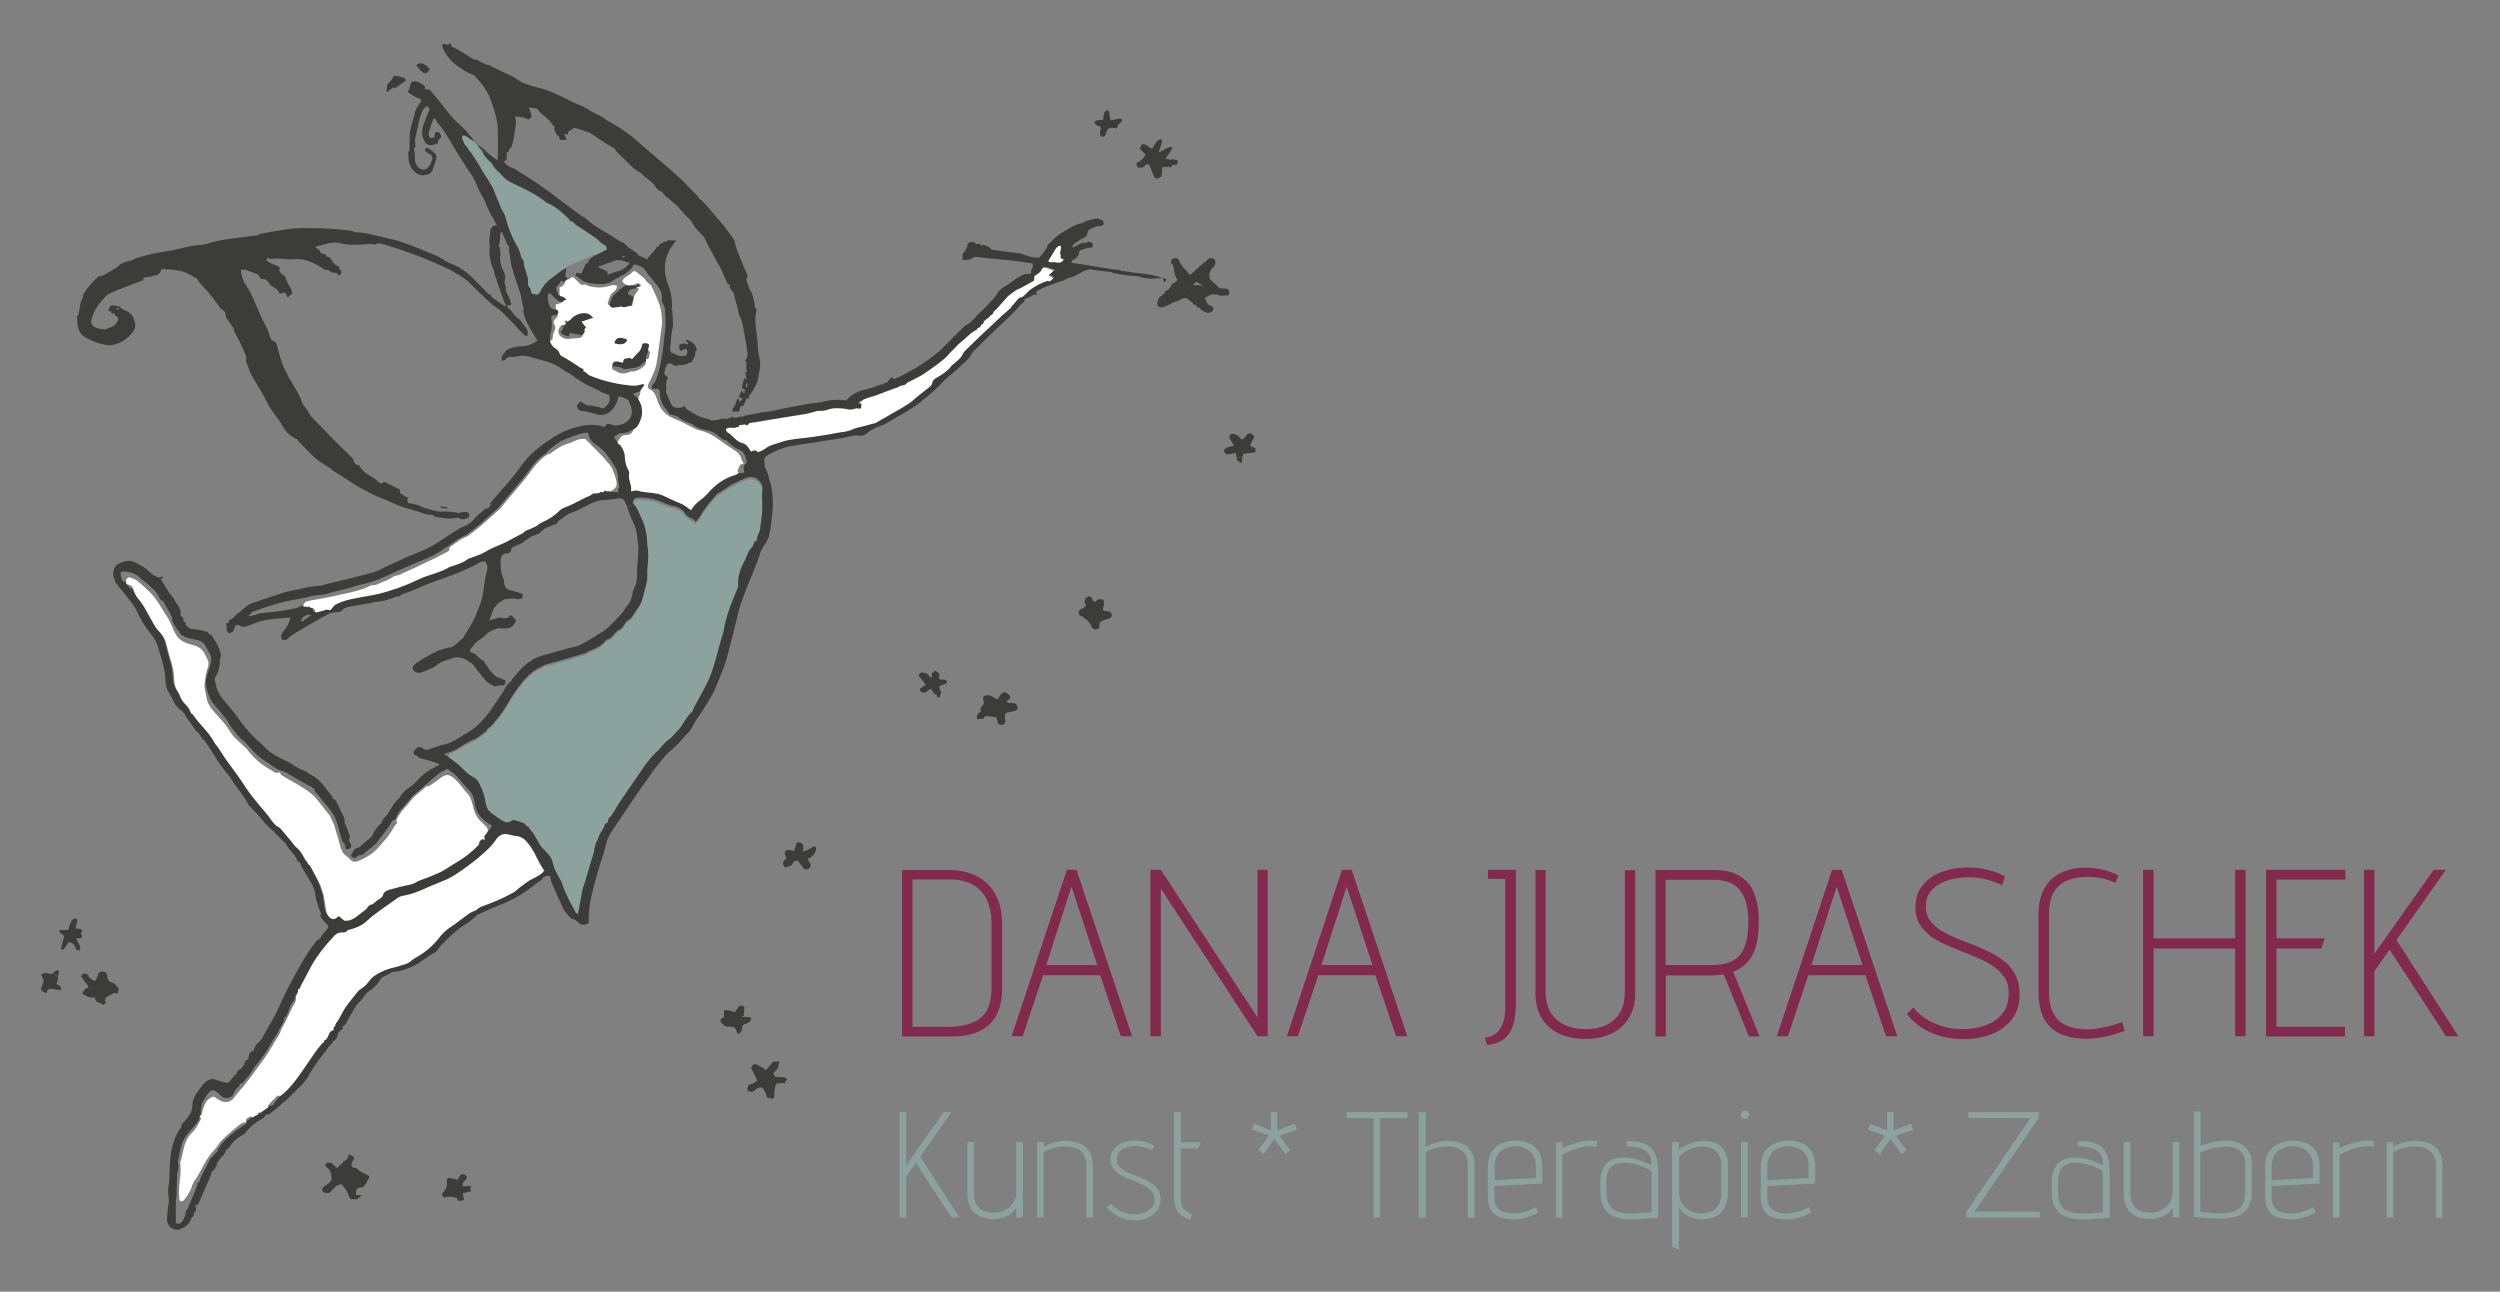 <?xml version="1.0" encoding="utf-8"?>
<!-- Generator: Adobe Illustrator 28.1.0, SVG Export Plug-In . SVG Version: 6.00 Build 0)  -->
<svg version="1.1" id="Ebene_1" xmlns="http://www.w3.org/2000/svg" xmlns:xlink="http://www.w3.org/1999/xlink" x="0px" y="0px"
	 viewBox="0 0 1200 620" style="enable-background:new 0 0 1200 620;" xml:space="preserve">
<rect x="0" y="0" width="1200" height="620" fill="#808080" stroke="none"/>
<style type="text/css">
	.st0{fill:#82294E;}
	.st1{fill:#8CA29C;}
	.st2{fill:#3C3C3B;}
	.st3{fill:#FFFFFF;}
</style>
<g>
	<path class="st0" d="M469.1,420.7c3.9,2.1,6.9,5.1,8.9,9c2,3.8,3,8.4,3,13.5v31.4c0,5-0.9,9.2-2.7,12.6c-1.8,3.4-4.5,5.9-8,7.7
		c-3.6,1.7-8.1,2.6-13.5,2.6H433v-79.9h21.6C460.3,417.5,465.2,418.6,469.1,420.7z M464.2,491.8c2.5-0.7,4.7-1.8,6.5-3.2
		c1.8-1.4,3.1-3.3,3.9-5.6c0.9-2.3,1.3-5,1.3-8.2v-32.5c0-3.7-0.7-7.1-2.1-10.2s-3.6-5.5-6.6-7.3s-6.8-2.7-11.5-2.7H438v70.8h17.1
		C458.6,492.8,461.6,492.5,464.2,491.8z"/>
	<path class="st0" d="M538,497.4l-9.9-29.3h-27.4l-9.8,29.3h-5.3l26.5-79.9h4.6l26.7,79.9H538z M526.7,463.2l-12.4-37.6l-12.1,37.6
		H526.7z"/>
	<path class="st0" d="M608.5,497.4h-4.9l-46.4-70.9v70.9h-5v-79.9h5l46.4,70.9v-70.9h4.9V497.4z"/>
	<path class="st0" d="M670.1,497.4l-9.9-29.3h-27.4l-9.8,29.3h-5.3l26.5-79.9h4.6l26.7,79.9H670.1z M658.8,463.2l-12.4-37.6
		l-12.1,37.6H658.8z"/>
	<path class="st0" d="M726.8,490.2c-0.4,2.1-1.1,3.9-2.2,5.5c-1,1.6-2.4,3-4.2,4s-4,1.7-6.6,1.9l-1.1-3.5c1.8-0.2,3.5-0.7,5-1.8
		c1.5-1,2.6-2.5,3.5-4.6c0.8-2,1.3-4.5,1.3-7.6V422l-8.3-0.2v-4.3h13.4v66.2C727.4,486,727.2,488.2,726.8,490.2z"/>
	<path class="st0" d="M781.9,488.5c-2,3.4-4.8,5.9-8.4,7.6c-3.6,1.7-7.7,2.6-12.4,2.6s-8.9-0.8-12.6-2.5c-3.7-1.7-6.5-4.2-8.5-7.5
		s-3-7.5-3-12.4v-58.7h4.9v58.7c0,3.9,0.8,7.1,2.5,9.8c1.6,2.6,3.9,4.6,6.7,5.9c2.9,1.3,6.1,2,9.9,2c3.8,0,7.1-0.6,9.9-1.9
		c2.8-1.3,5-3.3,6.6-5.9c1.6-2.7,2.4-5.9,2.4-9.8v-58.7h5v58.7C785,481,784,485.2,781.9,488.5z"/>
	<path class="st0" d="M831.7,418.9c2.7,1,5,2.4,6.9,4.4s3.3,4.6,4.2,7.8c1,3.2,1.4,7,1.4,11.4s-0.4,8.2-1.3,11.4
		c-0.9,3.2-2.2,5.8-4,7.8c-1.8,2.1-4.1,3.6-7,4.7l12.7,31.1h-5.1l-12.1-29.8c-0.5,0.1-1.1,0.2-1.7,0.2c-0.6,0.1-1.2,0.1-1.9,0.2
		c-0.6,0-1.3,0.1-2,0.1h-22.2v29.3h-5v-79.9h27.5C825.7,417.5,828.9,418,831.7,418.9z M829.2,462.2c2.1-0.6,3.9-1.7,5.4-3.2
		s2.6-3.6,3.4-6.3c0.8-2.7,1.2-6.1,1.2-10.2c0-3.8-0.4-7-1.2-9.6s-1.9-4.7-3.4-6.2c-1.4-1.6-3.2-2.7-5.3-3.4c-2.1-0.7-4.4-1-7-1
		h-22.8v40.9H822C824.7,463.2,827.1,462.9,829.2,462.2z"/>
	<path class="st0" d="M905.3,497.4l-9.9-29.3H868l-9.8,29.3h-5.3l26.5-79.9h4.6l26.7,79.9H905.3z M894,463.2l-12.4-37.6l-12.1,37.6
		H894z"/>
	<path class="st0" d="M955.9,422.8c-1.8-0.6-3.7-1-5.5-1.3c-1.9-0.3-3.8-0.4-5.7-0.4c-2.2,0-4.5,0.2-6.8,0.7s-4.5,1.2-6.6,2.3
		c-2.1,1.1-3.7,2.6-5,4.3c-1.3,1.8-1.9,4-1.9,6.7c0,2.6,0.6,4.8,1.9,6.6c1.3,1.8,3,3.4,5.1,4.8c2.2,1.4,4.6,2.6,7.3,3.7
		s5.4,2.2,8.3,3.3c2.9,1.1,5.6,2.3,8.2,3.6c2.6,1.3,5,2.8,7.2,4.6c2.2,1.8,3.9,4,5.1,6.5c1.3,2.6,1.9,5.6,1.9,9.1
		c0,3.8-0.8,7.1-2.3,9.8c-1.5,2.7-3.6,4.9-6.2,6.7c-2.6,1.8-5.5,3-8.7,3.8s-6.4,1.2-9.6,1.2c-3.6,0-7-0.4-10.4-1.3
		c-3.4-0.8-6.5-2.2-9.3-3.9c-2.9-1.8-5.4-4.1-7.6-6.9l3.1-3.1c1.8,2.3,4,4.2,6.6,5.8c2.7,1.6,5.5,2.7,8.5,3.5s5.9,1.1,8.7,1.1
		c2.7,0,5.4-0.3,8.1-1c2.6-0.6,5-1.6,7.1-3c2.1-1.3,3.7-3.1,5-5.3c1.2-2.2,1.8-4.9,1.8-8.1c0-2.8-0.6-5.2-1.9-7.2s-3-3.8-5.1-5.3
		s-4.5-2.8-7.2-4s-5.4-2.3-8.2-3.4s-5.5-2.2-8.2-3.4c-2.7-1.2-5.1-2.6-7.2-4.2c-2.1-1.6-3.8-3.5-5.1-5.7s-1.9-4.8-1.9-7.9
		c0-3.5,0.8-6.5,2.3-8.9s3.5-4.4,5.9-5.9s5.2-2.6,8.2-3.3c3-0.7,6-1,9.1-1c2.1,0,4.1,0.2,6.1,0.5s4,0.8,5.9,1.4s3.8,1.4,5.5,2.4
		l-1.5,4.3C959.4,424.1,957.7,423.4,955.9,422.8z"/>
	<path class="st0" d="M1008.7,421.5c-2.2-0.4-4.3-0.6-6.5-0.6c-4,0-7.3,0.6-10.1,1.8c-2.8,1.2-4.9,3.1-6.4,5.8
		c-1.5,2.6-2.2,6-2.2,10.2v37.4c0,4.3,0.7,7.7,2.2,10.4c1.4,2.7,3.5,4.6,6.3,5.8c2.7,1.2,6.1,1.8,9.9,1.8c1.5,0,3.2-0.1,4.9-0.4
		c1.8-0.3,3.6-0.7,5.7-1.2c2-0.5,4.1-1.2,6.2-1.9l1.1,4.2c-3.2,1.2-6.3,2.2-9.4,2.8c-3.1,0.6-6.1,1-9,1c-4.8,0-8.9-0.8-12.3-2.3
		s-6.1-4-7.9-7.2c-1.8-3.3-2.7-7.5-2.7-12.6v-37.3c0-5.4,1-9.8,3-13.1c2-3.3,4.7-5.8,8.1-7.3c3.4-1.5,7.1-2.3,11.1-2.3
		c3,0,5.9,0.3,8.6,0.9c2.7,0.6,5.2,1.6,7.6,2.9l-1.6,3.5C1013.1,422.7,1010.9,422,1008.7,421.5z"/>
	<path class="st0" d="M1072.9,417.5h5v79.9h-5v-42.1h-39.2v42.1h-5v-79.9h5v32.9h39.2V417.5z"/>
	<path class="st0" d="M1087.7,417.5h38.1v4.7h-33.1v28.2h23.2l-1.6,4.9h-21.6v37.6h32.9v4.6h-37.9V417.5z"/>
	<path class="st0" d="M1168.2,417.5h5.8l-23.7,33.7l29.7,46.2h-5.9l-27.1-41.6l-7.3,10.4v31.2h-5v-79.9h5v40.3L1168.2,417.5z"/>
</g>
<g>
	<path class="st1" d="M453,533.8h3.7l-15,21.3l18.8,29.3h-3.8l-17.1-26.3l-4.6,6.6v19.7h-3.2v-50.6h3.2v25.5L453,533.8z"/>
	<path class="st1" d="M485.1,582.7c-1.1,0.8-2.3,1.4-3.7,1.8c-1.4,0.4-2.7,0.6-4,0.7c-1.4,0-2.7-0.1-4-0.4c-1.3-0.2-2.5-0.6-3.6-1.2
		c-1.1-0.6-2.1-1.3-2.9-2.2s-1.4-2.1-1.9-3.5c-0.4-1.4-0.7-3-0.7-4.8v-24.9h3.2v24.2c0,2.4,0.4,4.3,1.2,5.7c0.8,1.4,1.9,2.5,3.4,3.1
		s3.3,0.9,5.4,0.9c1.5,0,2.9-0.3,4.2-0.9c1.3-0.6,2.4-1.3,3.3-2.2s1.7-2,2.1-3.2c0.5-1.2,0.7-2.5,0.7-3.8v-23.8h3.2v36.2h-3.2v-4.7
		C487.1,580.9,486.2,581.9,485.1,582.7z"/>
	<path class="st1" d="M520.7,555.1c-0.5-1.2-1.3-2.2-2.3-2.9s-2.1-1.2-3.4-1.5c-1.3-0.3-2.6-0.4-4.1-0.4c-1.2,0-2.4,0.1-3.5,0.4
		s-2.3,0.5-3.3,0.9s-2.1,0.8-3.1,1.3v31.5h-3.2v-36.2h3.2v2.3c1-0.6,2-1.1,3.1-1.5s2.3-0.8,3.5-1c1.2-0.3,2.4-0.4,3.5-0.4
		c1.5,0,2.9,0.1,4.3,0.3c1.3,0.3,2.6,0.7,3.7,1.3c1.1,0.6,2,1.3,2.9,2.3c0.8,0.9,1.4,2.1,1.9,3.4c0.4,1.3,0.7,2.9,0.7,4.7v24.9h-3.1
		v-24.8C521.5,557.8,521.2,556.3,520.7,555.1z"/>
	<path class="st1" d="M550.4,551.1c-0.8-0.3-1.7-0.6-2.6-0.7c-0.9-0.2-1.8-0.3-2.7-0.3c-1,0-2.1,0.1-3.1,0.4c-1.1,0.2-2.1,0.6-3,1.1
		s-1.7,1.1-2.2,1.9s-0.8,1.7-0.8,2.9c0,1.4,0.4,2.5,1.2,3.4s1.8,1.7,3,2.4c1.3,0.7,2.6,1.3,4.1,1.8c1.5,0.6,3,1.1,4.5,1.8
		c1.5,0.6,2.9,1.4,4.1,2.2c1.3,0.9,2.3,1.9,3,3.1c0.8,1.2,1.2,2.7,1.2,4.5c0,1.7-0.4,3.2-1.1,4.5c-0.7,1.3-1.7,2.3-2.9,3.2
		c-1.2,0.8-2.6,1.5-4,1.9c-1.5,0.4-3,0.6-4.5,0.6c-2.6,0-5-0.5-7.3-1.6s-4.3-2.6-6-4.6l1.8-1.9c1.1,1.2,2.2,2.1,3.4,2.9
		c1.2,0.7,2.4,1.3,3.8,1.7c1.3,0.4,2.8,0.6,4.3,0.6c1.1,0,2.2-0.1,3.3-0.4c1.1-0.3,2.2-0.7,3.1-1.3c1-0.6,1.7-1.3,2.3-2.2
		s0.9-2,0.9-3.2c0-1.4-0.4-2.7-1.2-3.7s-1.8-1.8-3-2.6c-1.2-0.7-2.6-1.4-4.1-2s-3-1.2-4.6-1.8c-1.5-0.6-2.9-1.3-4.1-2.1
		c-1.2-0.8-2.2-1.8-3-2.9c-0.8-1.1-1.2-2.5-1.2-4.2c0-1.5,0.3-2.9,1-4s1.6-2,2.7-2.8c1.1-0.8,2.4-1.3,3.8-1.7
		c1.4-0.4,2.8-0.5,4.2-0.5c1.3,0,2.4,0.1,3.6,0.3c1.1,0.2,2.2,0.5,3.2,0.9s1.9,0.8,2.6,1.3l-1.3,2.2
		C552,551.7,551.2,551.4,550.4,551.1z"/>
	<path class="st1" d="M567.3,578.6c0.4,1.1,1,1.9,1.8,2.6c0.8,0.7,1.8,1.3,3.1,1.7l-1,2.5c-2.7-0.8-4.6-2.1-5.8-3.8
		s-1.8-3.9-1.8-6.7v-41.1h3.2v14.5h9.6l-1.4,3h-8.2v23.6C566.8,576.3,567,577.5,567.3,578.6z"/>
	<path class="st1" d="M610,542.6v-8.8h3.1v8.8l8.3-3.2l1.2,2.8l-8.4,3l5.1,6.9L617,554l-5.4-7.3l-5,7.3l-2.6-2l5.1-6.9l-8.2-3l1-2.8
		L610,542.6z"/>
	<path class="st1" d="M662.4,584.4h-3.1v-47.7h-12.8v-2.9h29.1v2.9h-13.2V584.4z"/>
	<path class="st1" d="M687.3,549.1c1.1-0.4,2.3-0.8,3.5-1.1s2.4-0.4,3.7-0.4c1.5,0,3,0.1,4.3,0.3c1.3,0.3,2.6,0.7,3.7,1.3
		c1.1,0.6,2,1.3,2.8,2.2s1.4,2,1.8,3.4c0.4,1.3,0.7,2.9,0.7,4.7v25h-3.2v-24.9c0-1.8-0.3-3.3-0.8-4.5s-1.3-2.1-2.2-2.9
		c-1-0.7-2.1-1.2-3.3-1.5s-2.6-0.4-4-0.4c-1.2,0-2.4,0.2-3.5,0.4c-1.2,0.2-2.3,0.5-3.4,0.9c-1.1,0.4-2.1,0.8-3.1,1.4v31.5H681v-50.6
		h3.3v16.7C685.2,550,686.2,549.5,687.3,549.1z"/>
	<path class="st1" d="M718,578.4c0.5,1,1.1,1.8,2,2.4c0.8,0.6,1.8,1,2.9,1.3c1.1,0.3,2.3,0.4,3.5,0.4c1.9,0,3.7-0.3,5.4-0.8
		s3.5-1.3,5.4-2.3l1.2,2.5c-1.8,1.1-3.7,1.9-5.7,2.5s-4,0.9-6,0.9c-1.8,0-3.4-0.2-5-0.5c-1.5-0.3-2.9-0.9-4-1.7s-2-1.9-2.6-3.3
		c-0.6-1.3-0.9-3-0.9-5.1v-14.8c0-2.7,0.6-5,1.7-6.9c1.2-1.8,2.7-3.2,4.8-4.1c2-0.9,4.3-1.4,6.9-1.4s4.8,0.5,6.7,1.4s3.4,2.3,4.4,4
		c1.1,1.8,1.6,4,1.6,6.7v8.5l-23,1.2v5.3C717.3,576.2,717.5,577.4,718,578.4z M735.9,554.4c-0.8-1.3-2-2.4-3.4-3.1
		c-1.4-0.7-3.1-1.1-5-1.1c-2.1,0-3.9,0.4-5.4,1.2s-2.7,1.9-3.5,3.4s-1.2,3.3-1.2,5.4v6.2l19.8-0.9v-6.1
		C737.1,557.4,736.7,555.8,735.9,554.4z"/>
	<path class="st1" d="M765.1,550.2c-0.6,0-1.3,0-2,0c-1,0-2.1,0.1-3.1,0.3c-1.1,0.2-2.2,0.5-3.3,0.9s-2.3,0.8-3.4,1.3
		c-1.1,0.5-2.2,1-3.3,1.6v30.2h-3.2v-36.2h3.2v2.7c2.2-1,4.4-1.8,6.5-2.4c2.1-0.7,4.4-1,6.8-1.1c0.8,0,1.5,0,2.1,0.1s1,0.2,1.2,0.2
		l-0.2,2.7C766,550.3,765.7,550.3,765.1,550.2z"/>
	<path class="st1" d="M791.8,554.6c-0.7-1.2-1.5-2.1-2.7-2.7c-1.1-0.7-2.4-1.1-3.9-1.3c-1.4-0.2-2.9-0.4-4.5-0.4l0.1-2.5
		c2.6,0,4.9,0.2,6.8,0.7c1.9,0.5,3.5,1.3,4.7,2.4c1.2,1.1,2.1,2.7,2.7,4.6c0.6,1.9,0.9,4.3,0.9,7.1v22c0,0-0.2,0-0.8,0.1
		c-0.6,0-1.4,0.1-2.3,0.2c-1,0.1-2,0.1-3.1,0.2c-1.1,0.1-2.2,0.1-3.2,0.2c-1,0-1.9,0.1-2.5,0.1c-2.4,0-4.6-0.1-6.5-0.5
		s-3.6-1.1-5-2.1s-2.4-2.3-3.2-4c-0.7-1.7-1.1-3.8-1.1-6.3v-6c0-1.7,0.3-3.3,0.8-4.6s1.3-2.5,2.2-3.4c1-0.9,2.2-1.7,3.5-2.1
		c1.4-0.5,3-0.7,4.7-0.7s3.3,0.2,4.8,0.5c1.5,0.4,3,0.8,4.5,1.4c1.5,0.6,2.8,1.2,4,1.9C792.8,557.3,792.5,555.8,791.8,554.6z
		 M788.5,560c-1.5-0.6-3-1.1-4.6-1.4c-1.5-0.4-3.1-0.5-4.7-0.5c-1.1,0-2.1,0.1-3,0.4c-1,0.3-1.8,0.8-2.6,1.4
		c-0.7,0.7-1.3,1.5-1.8,2.6c-0.4,1.1-0.7,2.4-0.7,3.9v5.6c0,1.6,0.2,3,0.5,4.4c0.4,1.3,1,2.4,1.9,3.4c0.9,0.9,2.2,1.6,3.9,2.1
		s3.8,0.7,6.3,0.6c0.8,0,1.7-0.1,2.5-0.1c0.9,0,1.7-0.1,2.5-0.2c0.8-0.1,1.5-0.1,2.1-0.1s1.2-0.1,1.9-0.2V562
		C791.4,561.3,790,560.6,788.5,560z"/>
	<path class="st1" d="M826.3,581.8c-2.1,2.3-5.2,3.5-9.2,3.5c-1.5,0-3.1-0.2-4.6-0.7s-2.8-1.2-4-2.1c-1.2-0.9-2-1.9-2.6-2.9v20.2
		l-3.3-1.3v-50.2h3.3v3.5c1.2-0.9,2.3-1.6,3.6-2.2c1.2-0.6,2.5-1.1,3.8-1.4c1.3-0.3,2.5-0.5,3.8-0.6c2.6-0.1,4.9,0.3,6.7,1.2
		s3.2,2.3,4.2,4.1s1.4,4,1.4,6.5v12.3C829.5,576.1,828.4,579.4,826.3,581.8z M825.5,555.2c-0.5-1.2-1.2-2.2-2.1-2.9
		c-0.9-0.7-1.9-1.2-3.1-1.6c-1.2-0.3-2.3-0.4-3.5-0.4s-2.5,0.3-3.8,0.7s-2.6,0.9-3.9,1.6c-1.2,0.7-2.3,1.6-3.1,2.6v17.3
		c0,1.6,0.3,3,0.9,4.3c0.6,1.3,1.5,2.3,2.5,3.1c1.1,0.8,2.3,1.5,3.6,1.9s2.7,0.6,4.2,0.6c1.9,0,3.6-0.5,4.9-1.2
		c1.3-0.8,2.4-1.9,3.1-3.4c0.7-1.5,1-3.3,1-5.5v-12.7C826.3,557.9,826,556.4,825.5,555.2z"/>
	<path class="st1" d="M838.9,533.7c0.4,0.4,0.6,0.9,0.6,1.4s-0.2,1-0.6,1.4c-0.4,0.4-0.9,0.6-1.4,0.6s-1-0.2-1.4-0.6
		c-0.4-0.4-0.6-0.9-0.6-1.4c0-0.6,0.2-1.1,0.6-1.4c0.4-0.4,0.9-0.6,1.4-0.6C838,533.1,838.5,533.3,838.9,533.7z M835.7,548.2h3.2
		v36.2h-3.2V548.2z"/>
	<path class="st1" d="M849,578.4c0.5,1,1.1,1.8,2,2.4c0.8,0.6,1.8,1,2.9,1.3c1.1,0.3,2.3,0.4,3.5,0.4c1.9,0,3.7-0.3,5.4-0.8
		s3.5-1.3,5.4-2.3l1.2,2.5c-1.8,1.1-3.7,1.9-5.7,2.5s-4,0.9-6,0.9c-1.8,0-3.4-0.2-5-0.5c-1.5-0.3-2.9-0.9-4-1.7s-2-1.9-2.6-3.3
		c-0.6-1.3-0.9-3-0.9-5.1v-14.8c0-2.7,0.6-5,1.7-6.9c1.2-1.8,2.7-3.2,4.8-4.1c2-0.9,4.3-1.4,6.9-1.4s4.8,0.5,6.7,1.4s3.4,2.3,4.4,4
		c1.1,1.8,1.6,4,1.6,6.7v8.5l-23,1.2v5.3C848.3,576.2,848.5,577.4,849,578.4z M866.8,554.4c-0.8-1.3-2-2.4-3.4-3.1
		c-1.4-0.7-3.1-1.1-5-1.1c-2.1,0-3.9,0.4-5.4,1.2s-2.7,1.9-3.5,3.4s-1.2,3.3-1.2,5.4v6.2l19.8-0.9v-6.1
		C868.1,557.4,867.6,555.8,866.8,554.4z"/>
	<path class="st1" d="M905.8,542.6v-8.8h3.1v8.8l8.3-3.2l1.2,2.8l-8.4,3l5.1,6.9l-2.3,1.9l-5.4-7.3l-5,7.3l-2.7-1.9l5.1-6.9l-8.2-3
		l1-2.8L905.8,542.6z"/>
	<path class="st1" d="M978.6,533.8v2.8L949,579.8l-1.3,1.7l31.4,0.1v2.8h-35.2v-2.8l29.5-43.2l1.3-1.7l-29.9-0.1v-2.8H978.6z"/>
	<path class="st1" d="M1008.5,554.6c-0.7-1.2-1.5-2.1-2.7-2.7c-1.1-0.7-2.4-1.1-3.9-1.3c-1.4-0.2-2.9-0.4-4.5-0.4l0.1-2.5
		c2.6,0,4.9,0.2,6.8,0.7c1.9,0.5,3.5,1.3,4.7,2.4c1.2,1.1,2.1,2.7,2.7,4.6c0.6,1.9,0.9,4.3,0.9,7.1v22c0,0-0.2,0-0.8,0.1
		c-0.6,0-1.4,0.1-2.3,0.2c-1,0.1-2,0.1-3.1,0.2c-1.1,0.1-2.2,0.1-3.2,0.2c-1,0-1.9,0.1-2.5,0.1c-2.4,0-4.6-0.1-6.5-0.5
		s-3.6-1.1-5-2.1s-2.4-2.3-3.2-4c-0.7-1.7-1.1-3.8-1.1-6.3v-6c0-1.7,0.3-3.3,0.8-4.6s1.3-2.5,2.2-3.4c1-0.9,2.2-1.7,3.5-2.1
		c1.4-0.5,3-0.7,4.7-0.7s3.3,0.2,4.8,0.5c1.5,0.4,3,0.8,4.5,1.4c1.5,0.6,2.8,1.2,4,1.9C1009.5,557.3,1009.2,555.8,1008.5,554.6z
		 M1005.2,560c-1.5-0.6-3-1.1-4.6-1.4c-1.5-0.4-3.1-0.5-4.7-0.5c-1.1,0-2.1,0.1-3,0.4c-1,0.3-1.8,0.8-2.6,1.4
		c-0.7,0.7-1.3,1.5-1.8,2.6c-0.4,1.1-0.7,2.4-0.7,3.9v5.6c0,1.6,0.2,3,0.5,4.4c0.4,1.3,1,2.4,1.9,3.4c0.9,0.9,2.2,1.6,3.9,2.1
		s3.8,0.7,6.3,0.6c0.8,0,1.7-0.1,2.5-0.1c0.9,0,1.7-0.1,2.5-0.2c0.8-0.1,1.5-0.1,2.1-0.1s1.2-0.1,1.9-0.2V562
		C1008.1,561.3,1006.7,560.6,1005.2,560z"/>
	<path class="st1" d="M1040.2,582.7c-1.1,0.8-2.3,1.4-3.7,1.8c-1.3,0.4-2.7,0.6-4,0.7c-1.4,0-2.7-0.1-4-0.4
		c-1.3-0.2-2.5-0.6-3.6-1.2c-1.1-0.6-2.1-1.3-2.9-2.2c-0.8-0.9-1.4-2.1-1.9-3.5c-0.4-1.4-0.7-3-0.7-4.8v-24.9h3.2v24.2
		c0,2.4,0.4,4.3,1.2,5.7s1.9,2.5,3.4,3.1s3.3,0.9,5.4,0.9c1.5,0,2.9-0.3,4.2-0.9c1.3-0.6,2.3-1.3,3.3-2.2c0.9-0.9,1.7-2,2.1-3.2
		c0.5-1.2,0.7-2.5,0.7-3.8v-23.8h3.2v36.2h-3.2v-4.7C1042.2,580.9,1041.3,581.9,1040.2,582.7z"/>
	<path class="st1" d="M1059.8,548.9c1.3-0.4,2.6-0.7,4.1-1c1.5-0.2,3-0.4,4.7-0.4c1.8,0,3.4,0.2,4.9,0.7s2.8,1.2,3.9,2.1
		c1.1,0.9,2,2.1,2.6,3.4c0.6,1.4,0.9,2.9,0.9,4.6V572c0,2.5-0.4,4.6-1.1,6.3s-1.8,3-3.2,4c-1.4,1-3.1,1.7-5,2.1
		c-2,0.4-4.2,0.6-6.6,0.5c-0.6,0-1.4,0-2.5-0.1c-1,0-2.1-0.1-3.1-0.2c-1.1-0.1-2.1-0.1-3.1-0.2c-1-0.1-1.8-0.1-2.4-0.2
		c-0.6,0-0.9-0.1-0.8-0.1v-50.6h3.2v16.4C1057.4,549.7,1058.6,549.3,1059.8,548.9z M1057.2,581.9c0.6,0,1.3,0.1,2.1,0.2
		c0.8,0.1,1.8,0.1,2.8,0.2c1,0.1,2.1,0.1,3.1,0.1c2.6,0,4.7-0.2,6.3-0.6c1.6-0.5,2.9-1.2,3.8-2.1c0.9-0.9,1.5-2,1.9-3.3
		s0.5-2.7,0.5-4.3v-13.3c0-1.6-0.3-2.9-0.8-4s-1.2-2-2.1-2.6c-0.9-0.7-1.9-1.2-2.9-1.4c-1.1-0.3-2.1-0.4-3.2-0.4
		c-1.6,0-3.2,0.1-4.6,0.4c-1.4,0.2-2.8,0.6-4.1,1c-1.3,0.4-2.6,0.9-3.9,1.5V582C1056.3,581.8,1056.6,581.8,1057.2,581.9z"/>
	<path class="st1" d="M1091.1,578.4c0.5,1,1.1,1.8,2,2.4c0.8,0.6,1.8,1,2.9,1.3s2.3,0.4,3.5,0.4c1.9,0,3.7-0.3,5.4-0.8
		c1.7-0.6,3.5-1.3,5.4-2.3l1.2,2.5c-1.8,1.1-3.7,1.9-5.7,2.5s-4,0.9-6,0.9c-1.8,0-3.4-0.2-5-0.5c-1.5-0.3-2.9-0.9-4-1.7
		s-2-1.9-2.6-3.3c-0.6-1.3-0.9-3-0.9-5.1v-14.8c0-2.7,0.6-5,1.7-6.9c1.2-1.8,2.7-3.2,4.8-4.1c2-0.9,4.3-1.4,6.9-1.4s4.8,0.5,6.7,1.4
		s3.4,2.3,4.4,4c1.1,1.8,1.6,4,1.6,6.7v8.5l-23,1.2v5.3C1090.3,576.2,1090.6,577.4,1091.1,578.4z M1108.9,554.4
		c-0.8-1.3-2-2.4-3.4-3.1c-1.4-0.7-3.1-1.1-5-1.1c-2.1,0-3.9,0.4-5.4,1.2s-2.7,1.9-3.5,3.4s-1.2,3.3-1.2,5.4v6.2l19.8-0.9v-6.1
		C1110.2,557.4,1109.7,555.8,1108.9,554.4z"/>
	<path class="st1" d="M1138.1,550.2c-0.6,0-1.3,0-2,0c-1,0-2.1,0.1-3.1,0.3c-1.1,0.2-2.2,0.5-3.3,0.9c-1.1,0.4-2.3,0.8-3.4,1.3
		s-2.2,1-3.3,1.6v30.2h-3.2v-36.2h3.2v2.7c2.2-1,4.4-1.8,6.5-2.4c2.1-0.7,4.4-1,6.8-1.1c0.8,0,1.5,0,2.1,0.1s1,0.2,1.2,0.2l-0.2,2.7
		C1139.1,550.3,1138.7,550.3,1138.1,550.2z"/>
	<path class="st1" d="M1168.4,555.1c-0.5-1.2-1.3-2.2-2.3-2.9s-2.1-1.2-3.4-1.5s-2.6-0.4-4-0.4c-1.2,0-2.4,0.1-3.5,0.4
		s-2.3,0.5-3.3,0.9s-2.1,0.8-3.1,1.3v31.5h-3.2v-36.2h3.2v2.3c1-0.6,2-1.1,3.1-1.5s2.3-0.8,3.5-1c1.2-0.3,2.4-0.4,3.5-0.4
		c1.5,0,2.9,0.1,4.3,0.3c1.3,0.3,2.6,0.7,3.7,1.3s2,1.3,2.9,2.3c0.8,0.9,1.4,2.1,1.9,3.4c0.4,1.3,0.7,2.9,0.7,4.7v24.9h-3.1v-24.8
		C1169.2,557.8,1169,556.3,1168.4,555.1z"/>
</g>
<g>
	<path class="st1" d="M332.5,341.9L332.5,341.9c-0.1,0.3-0.3,0.5-0.4,0.8l0,0c-0.6,0.6-1.3,1.3-1.8,2c-1.3,1.9-2.5,3.8-3.8,5.7
		c-0.1,0.1-0.3,0.3-0.4,0.4c-0.3,0.4-0.6,0.8-0.9,1c-1,1.1-2.2,2.4-3.2,3.5c-2.8,1.6-4.4,4.4-6.8,6.6c-2.7,2.4-4.7,5.2-6.7,8.1
		c-3.8,5.6-7.7,11.1-11.5,16.8c-0.5,0.8-0.9,1.5-1.4,2.3c-0.5,0.8-0.9,1.5-1.4,2.3l0,0c-0.3,0.5-0.6,0.9-0.9,1.4l0,0
		c-1.1,0.6-1.4,1.5-1.4,2.8l0,0c-1.1,0.4-1.8,1.1-1.9,2.3l0,0c-0.6,1-1.4,2.2-2,3.2c-0.4,0.9-0.8,1.9-1.1,2.8
		c-1.1,1.9-1.6,3.8-1.8,6c-1.1,3.7-2.3,7.3-3.3,11c-0.5,1.8-1,3.4-1.6,5.2c-0.1,0.3-0.3,0.5-0.4,0.9c-0.6,3.5-1.4,7.1-2,10.6
		c-0.1,0.6-0.3,1.3-0.4,2c-0.3-0.1-0.6-0.3-0.9-0.4c-2.5-4.6-5.1-9.1-6.7-14.2c-0.5-1.5-1.4-2.8-2.2-4.2c-0.5-1-1.1-2.2-1.6-3.2
		c-0.1-0.6-0.3-1.1-0.5-1.8c-0.3-0.9-0.4-1.9-0.9-2.8c-1-1.8-2.4-3.2-3.8-4.6c-1.3-1.1-2.2-2.9-3-4.4c-0.8-1.3-1.5-2.5-2.3-3.8
		c-0.1-0.1-0.4-0.3-0.5-0.4l0,0c-0.1-0.3-0.4-0.5-0.5-0.9c-0.1,0-0.3,0-0.4-0.1c-0.1-0.8-0.6-1.3-1.4-1.4c-0.4-0.4-0.6-1-1.1-1.3
		c-1.5-0.6-3.2-1.1-4.7-1.5c-0.5-0.1-1.1,0-1.6,0.4c-1.3,0.9-2.5,0.8-3.7,0.1c-1.9-1.1-3.8-2.5-5.6-3.8c-2.3-1.6-2.8-3.9-3.2-6.6
		c-0.3-2.4-1.4-4.7-2.4-7c-0.6-1.3-1.5-2.9-2.8-3.5c-3.3-1.5-5.3-4.4-8-6.6c-0.8-0.6-1.6-1.3-2.5-1.9c-1-0.8-1.9-1.4-2.9-2.2
		c1-0.1,1.5-0.9,1.9-1.6c0.8-0.4,1.4-0.6,2.2-1c2.2-1.3,4.3-2.7,6.6-3.9c0.5-0.3,1.1-0.5,1.6-0.8c2.8-0.9,4.7-3,7-4.6
		c0.3-0.1,0.3-0.6,0.4-1c2.2-1.1,3.3-3.2,4.8-4.9c3.4-3.9,5.6-8.7,8.6-13c2.8-3.9,5.7-7.7,9.9-10.5c0.9-0.5,1.9-1,2.8-1.4
		c0.8-0.4,1.5-0.9,2.4-1.1c2.8-0.8,5.6-1.5,8.4-2.3c3.4-1,6.7-2,10.1-3c0.5-0.1,1-0.6,1.4-1c0.1,0,0.3,0,0.4,0
		c0.3-0.1,0.6-0.3,0.9-0.4l0,0c2.4-1,4.7-2,6.5-4.1l0,0c0.3-0.3,0.6-0.6,0.9-0.9l0,0c1.6-0.4,2.8-1.4,3.7-2.8l0,0
		c0.1-0.1,0.4-0.4,0.5-0.5c0.4-0.4,0.9-0.8,1.3-1.3c1.9-0.6,2.8-2.2,3.7-3.8l0,0c0.3-0.3,0.6-0.6,0.9-0.9l0,0
		c0.6-0.5,1.5-0.8,1.9-1.4c1.4-1.9,2.5-3.9,3.9-5.8c0-0.1,0.1-0.3,0.1-0.5c0.3-0.5,0.8-1,0.9-1.5c0.9-3,1.6-6.1,2.4-9.2
		c0.3-0.9,0.3-1.8,0.3-2.7c0-1.6-0.1-3.2,0.1-4.8c0.4-3.4,0.6-6.7-0.1-10.1c-0.1-4.8-0.9-9.6-3.2-13.9c-1-2-1.6-4.2-3.3-5.8
		c-0.1-0.1-0.1-0.5-0.3-0.9c0-0.3,0-0.4,0-0.6c0.3-0.4,0.5-0.8,0.6-1.1c2.4-0.8,4.7-0.4,7.1-0.1c4.4,0.5,8.1,3.2,12.4,3.9
		c1.9,0.4,3.7,1.6,4.8,3.3c1,1.5,2.5,2.3,4.2,2.9c0.3,0.3,0.4,0.6,0.6,0.9c0.5,0.5,0.8,0.3,0.8-0.4c0.5-0.5,1.1-1,1.4-1.6
		c2-3.7,4.7-7,7.5-10.1c1-1.3,2.7-2,3.9-2.9c0.9-0.6,1.8-1.1,2.7-1.8c0.5-0.3,0.9-0.6,1.4-0.9l0,0c1.3-0.6,2.5-1.1,3.8-1.8
		c0.8-0.4,1.5-0.6,2.3-1c3-1.6,6.5-0.6,8,2.5c0.1,0.3,0.4,0.5,0.5,0.8c0,0.5,0.1,1,0.1,1.4c0,0.1,0,0.3,0,0.4
		c-0.4,3.2,0,6.3-0.1,9.6c0,2-0.4,4.2-0.6,6.2c-0.1,0.6-0.3,1.4-0.3,2c0,1.4-0.4,2.7-1,3.8c-0.5,0.8-0.5,1.8-0.8,2.8l0,0
		c-0.1,0.3-0.1,0.4-0.3,0.6l0,0c-0.3,0-0.4,0-0.6,0c-0.1,0.3-0.4,0.6-0.5,0.9c-0.1,0.5-0.4,1-0.5,1.6l0,0c-0.6,0.8-1.4,1.4-1.8,2.2
		c-1.1,2.3-2,4.7-3.2,7c-1.4,3-2.3,6.1-1.9,9.4c0,0.1,0,0.4,0,0.5c-1.8,4.7-3.9,9.1-5.3,13.9c-0.6,2.3-1.4,4.6-1.6,7
		c-0.3,1.5-0.8,2.9-1.3,4.4c-1.5,5.4-2.9,11-4.7,16.3c-0.9,2.7-2.3,5.2-3.5,7.6c-1.5,3-3.3,6-4.9,9
		C332.9,340.6,332.8,341.3,332.5,341.9z"/>
	<path class="st1" d="M284.3,123c-0.3,0-0.5-0.1-0.6-0.1c-3.7,1.6-7.3,3.3-11,4.9c-0.5,0.3-0.8,0.6-1.3,0.9c-0.6,0.4-1.1,0.6-1.8,1
		c-1.4,1-2.8,2.2-4.2,3.2c-0.1,0.1-0.4,0.3-0.5,0.4c-2.5,1.6-4.4,3.8-5.7,6.5c-0.4,0.8-1,1.3-1.6,1.8c-0.9-0.1-1.8-0.4-2.7-0.5l0,0
		c-0.1-0.4-0.4-0.9-0.5-1.3c0-0.4,0-1-0.3-1.3c-1.3-1.1-1.1-2.5-1.1-4.1c0-0.6-0.1-1.4-0.4-2c-0.5-1.8-1.1-3.5-1.6-5.4
		c0.3-1.3-0.3-2.3-1.1-3c-0.5-1.6-0.8-3.5-1.6-4.9c-2.8-4.7-4.8-9.6-6.1-14.9c-0.3-1.4-1.3-2.5-1.9-3.8c-0.9-2.3-1.8-4.4-2.8-6.7
		c-0.5-1.3-0.9-2.7-1.6-3.9c-1.6-2.8-3.4-5.4-5.1-8.2c-0.5-0.9-0.9-1.8-1.4-2.5c-1.6-2.5-3.2-5.2-5.2-7.6c-0.3-0.4-0.4-0.8-0.6-1.1
		c-0.3-0.3-0.5-0.5-0.8-0.8c-0.1-0.1-0.3-0.3-0.4-0.5l0,0c-0.1-1.3-1.5-2.3-0.8-3.9c1.1-0.4,1.9,0.3,2.8,0.9
		c1.4,0.9,2.8,1.8,4.2,2.8c0.4,0.8,0.8,1.4,1.3,2.2c0.5,0.6,1.3,1.1,1.5,1.9c0.8,2.2,2.3,3.5,3.8,4.9c0.3,0.3,0.6,0.5,0.8,0.9
		c1,2.4,3.3,3.8,4.9,5.7c1.5,1.8,3.5,2.9,5.7,3.9c5.2,2.5,10.4,4.9,14.9,8.5c0.3,0.1,0.4,0.5,0.8,0.6c4.1,1.6,7.3,4.6,10.4,7.6
		c0.4,0.9,1.1,1.4,2.2,1.5c0.5,0.5,0.9,1.1,1.4,1.6c0.5,0.3,0.9,0.5,1.4,0.8c1.4,0.9,2.8,1.9,4.2,2.8c2,1.3,4.1,2.5,5.8,4.3
		c0.8,0.9,1.9,1.4,2.9,2c0.1,0.6,0.3,1.3,0.4,1.8c-1.6,0.9-3.4,1.6-5.1,2.5C285,121.9,284.4,122.1,284.3,123L284.3,123z"/>
	<g>
		<path class="st2" d="M390.2,406.5c-0.8,0.4-1.4,0.9-2.2,1.3c-0.8,0.4-1.5,0.6-2.5,1.1c0.1-1.1,0.1-1.9,0.1-2.7
			c0-0.9-0.9-1.9-2-1.9c-0.9-0.1-1.4,0.4-1.5,1.3c-0.3,1-0.6,1.9-1,2.9c-0.9-0.3-1.5-0.4-2.2-0.5c-1.9-0.3-2.7,1-1.9,2.7
			c0.1,0.4,0.4,0.6,0.6,0.9c-2,2.4-2.2,2.7-0.9,4.8c0.9-0.3,1.9-0.5,2.9-0.8c0.4-0.4,0.6-0.9,1-1.3c0-0.1,0.1-0.3,0.1-0.4
			c0.4-0.3,0.8-0.6,1.3-0.8c0.3-0.1,0.6,0,0.9-0.1c1,1.3,1.9,2.7,2.9,3.9c1,0.6,1.9,0.6,2.8-0.3c1-0.9,0.4-1.8-0.1-2.7
			c-0.3-0.5-0.5-1-0.9-1.6c0.5-0.3,0.9-0.4,1.1-0.5c1.5-1,2.8-2.3,3-4.2C391.8,406.5,391.3,406,390.2,406.5z"/>
		<path class="st2" d="M36.5,450.5c1-0.3,2.3,0.3,3-1.1c-0.3-0.6-1.4-1.5,0-2.3c-0.4-1.9-2.3-1-3.3-1.5c0.3-1.6,1.3-3,0.6-4.7
			c-1.8-0.1-2.5,0.8-3,2.3c-0.4,1.1-0.8,2.3-1,3.2c-1.5,0-2.9,0-4.2,0c-0.1,0.6-0.1,1.1,0.6,1.6c1.8,1.1,1.8,1.5,1,3.5
			c-0.4,1.3-0.6,2.5-0.9,3.8c0.4,0.8,0.9,0.5,1.4,0.3c0.8-1.1,1.5-2.2,2.3-3.4c1.5,0.3,2.7,1,3.2,2.7c0.1,0.4,0.3,0.6,0.5,1l0,0
			c0.5,0.1,0.9,0.3,1.4,0.4c0.1-0.5,0.3-0.9,0.5-1.4c-0.1-0.5-0.4-0.9-0.5-1.4C37.5,452.5,37,451.5,36.5,450.5z"/>
		<path class="st2" d="M533,57.8c-0.3-1.5-0.3-2.7-0.5-3.7c-0.1-0.5-0.6-0.9-1-1.4c-0.5,0.4-1.1,0.8-1.4,1.3
			c-0.4,1.1-0.5,2.3-0.6,3.5c-0.4,0-0.8,0-1.1,0.1c-0.8,0.1-1.5,0-2.2,0.3c-0.4,0.1-0.9,0.8-0.9,1.1c0,0.4,0.6,0.6,1,1
			c0.3,0.3,0.6,0.3,1,0.4c0,0,1,0.6,1.1,0.6c0,0.4,0,0.9-0.1,1.3c-0.1,0.5-0.3,0.9-0.3,1.3c-0.1,1.9,0.4,2.3,2.3,1.9
			c0.4-1.1,0.8-2.2,1.3-3.3c0.5-0.9,2.7-1.1,4.1-0.5c0.3-0.3,0.8-0.6,0.8-0.9c0-0.8,0.3-1.3,0.9-1.6c0.3-0.1,0.6-0.3,0.8-0.5
			c0.3-0.5,0.3-1,0.4-1.5c-0.5-0.1-0.9-0.3-1.4-0.3C535.8,57.3,534.6,57.5,533,57.8z"/>
		<path class="st2" d="M360.6,488.6c-1.6-0.8-3.2-0.4-4.7-0.5l0,0c0.5-0.3,0.9-0.4,1.1-0.5c0.1-1.5,0.3-3,0.3-4.4
			c-1.5-0.8-2.5-0.6-3.3,0.8c-0.4,0.6-0.9,1.3-1.1,1.8c-1.6-0.4-3-0.8-4.4-1c-0.6-0.1-1,0.3-1,0.9c0,0.8,0,1.6,0,2.5
			c-0.4,0.3-0.8,0.4-1.1,0.6c-0.6,0.6-0.8,1.4-0.1,2.2c0.9,1,1.9,1.8,3.3,1.8c3.4,0.1,3.4,0.3,4.3,3.2c1.3,0.6,1.6-0.5,2-1.3
			c0.4-0.6,0.3-1.6,0.4-2.4C357.7,491.1,360.4,491.4,360.6,488.6z"/>
		<path class="st2" d="M487.8,337.9c-0.4-0.1-0.9-0.3-1.3-0.4c-0.3,0-0.4-0.1-0.6-0.1c-0.9-0.1-2,0.5-2.8-0.9c0.5-0.4,1-0.6,1.4-1
			c0.6-0.6,0.9-1.4-0.1-1.9c-0.6-0.5-1.4-1-2-1.5c-0.6,0.3-1.1,0.5-1.8,0.9c-0.6,0.9-1.3,1.9-1.8,2.7c-1.4-0.8-2.7-1.4-3.9-2
			c-0.4,0-0.6-0.1-1-0.1c-0.1,0.1-0.3,0.4-0.4,0.5c-0.1-0.1-0.1-0.4-0.3-0.5c-1.5,1-1.5,1-1.1,2.8c0.1,0.6,0.1,1.3,0.1,1.5
			c-0.6,0.8-1.1,1.4-1.5,1.9c0,0.6,0.1,1.1,0.1,1.9c-1.5,0.5-2,1.6-1.9,3.2c0.1,0.1,0.3,0.3,0.5,0.4c0.4-0.1,0.9-0.4,1.3-0.3
			c1,0.3,1.5-0.1,1.9-1c-0.5-0.4-0.8-0.9-1-1.3c0.1,0.4,0.5,0.9,1,1.3c0.4-0.1,0.8-0.3,1.3-0.3c0.8-0.6,1.5-1.1,2.4-1.8l0,0
			c0.4,0.1,0.8,0.3,1,0.5c-0.3-0.3-0.6-0.4-1-0.5c-0.8,0.6-1.5,1.1-2.4,1.8c1.4,0.3,2.8,0.4,4.3,0.6c0.3,1,0.6,2,0.9,3
			c0.1,0.1,0.3,0.1,0.4,0.3c2,0.9,3.4-0.1,3-2.3c-0.4-3-0.3-3.2,2.9-3.7c0.6-0.1,1.4-0.1,2-0.5c1.3-0.6,1.4-1.6,0.4-2.8
			C487.9,338.2,487.8,338.1,487.8,337.9z M477.6,342.7c0.1,0.1,0.3,0.3,0.4,0.4C477.8,342.9,477.7,342.8,477.6,342.7z"/>
		<path class="st2" d="M452.3,326.2c-0.4,0.1-1.6,0.3-1.6-1c0.4-1.9,0.4-2-1.9-3.3c-0.5,0.8-2,0.8-1.4,2.3c0,0.8-0.4,1-1.1,0.9
			c-0.1,0-0.3,0-0.4,0c0.1,0,0.3,0,0.4,0c-0.4-1.5-1.6-1.9-2.9-2.2c-1.4-0.3-1.9,0.1-2.5,1.6c0.3,0.1,0.4,0.4,0.6,0.5
			c1,1.3,1.9,2.4,2.9,3.7c-0.9,0.6-1.8,1.3-2.8,1.8c0,0.4,0.1,0.9,0.1,1.3c1.8,0.9,2,1.3,4.7-1.1c1.4,0.3,1.3,1.9,2.3,2.7
			c0.1-0.1,0.4-0.4,0.6-0.5c0.3,0.6,0.4,1.1,0.6,1.8c0.8,0,1.5,0.3,1.3-1.1c0-0.4,0.9-0.9,0.4-1.6c-0.4-0.6-0.5-1.4-0.8-2.4
			c0.5-0.3,1-0.6,1.5-0.8c0.9-0.4,2.2-0.4,2.3-1.8C453.9,326.6,453.4,325.9,452.3,326.2z"/>
		<path class="st2" d="M602.6,215.1c-0.8-0.6-2.2-0.3-2.5-1.6c0.8-1.4,1.4-2.7,2-3.9c-1.4-2-2.8-2.2-4.1-0.3c-0.5,0.9-1,1.6-2.2,1.6
			c-1.3-1.8-2.8-3-5.1-2.5c-0.3,0.9-1,1.8,0,2.7c0.5,0.9,1,1.8,1.6,2.8c-2,0.6-3.9,0.6-4.9,2.5c1,1.9,1,1.9,3.2,1.5
			c0.8-0.1,1.5-0.3,2.5-0.5c0.3,0.9,0.4,1.5,0.5,2.3c0.9-0.1,1.8-0.4,2.7-0.5c0.3-0.5,0.4-0.9,0.6-1.4c1.9-0.3,3.7-0.5,5.6-0.6
			l0.1-0.1C602.6,216.4,602.6,215.7,602.6,215.1z"/>
		<path class="st2" d="M531.8,293.4c-0.5-0.1-1-0.1-1.5-0.1c-0.4-0.1-0.6-0.3-1-0.3c-0.8-0.1-1.1-0.4-1.1-0.9c0,0.5,0.4,0.9,1.1,0.9
			c0.3-1.6,1-3.3,0.3-5.1c-1.4-0.5-2.5-0.5-3.4,0.6c-0.5,0.6-1,0.5-1.5,0c-0.1-0.4-0.4-0.8-0.5-1.3c-0.6-0.9-1.4-1.5-2.4-0.4
			c-0.3,0-0.6-0.1-0.6,0c-0.4,1-0.9,2-0.3,3c0.1,0.3,0.3,0.6,0.4,0.9c-0.5,0.5-1,1.1-1.8,1.4c-1.1,0.3-1.8,0.9-1.8,2
			c0.1,1,0.8,1.8,2,1.8c0.1,0.3,0.1,0.5,0.4,0.6c2,1.1,3.3,2.8,4.2,4.8c0.4,0.9,1.1,0.8,1.9,0.8c1-0.1,1.6-0.9,1.5-1.6
			c-0.3-2,1.3-2.4,2.5-3c0.4-0.3,0.9-0.3,1.3-0.3c1.3-0.3,2.2-1,2.2-1.9C533.7,294.1,532.7,293.6,531.8,293.4z M524.3,297.8
			L524.3,297.8c0.3,0,0.4,0,0.6,0C524.7,297.8,524.5,297.8,524.3,297.8z M521.4,295.7c0.6-0.1,1.1,0,1.6,0.8c0.5,0,0.8,0.1,1,0.4
			c-0.3-0.3-0.5-0.4-1-0.4C522.5,295.7,522,295.4,521.4,295.7z"/>
		<path class="st2" d="M171.3,560.9c-0.3-0.3-0.9-0.3-1.4-0.4l0,0c-0.3-0.1-0.5-0.3-0.8-0.3l0,0c-0.5-0.8-0.6-1.5-0.1-2.3
			c0.4-0.8,1.1-1.8,0.9-2.3c-0.3-0.6-1.4-1-2-1.4c-0.1-0.1-0.3-0.1-0.4-0.1c-0.4,1.5-0.9,2.9-2.7,3.3c-0.1,0-0.1,0.4-0.1,0.6
			c-1,0.9-1.9,1.6-2.9,2.7c-0.5-0.4-0.8-0.6-1-0.9c-0.5-0.5-1-1-1.5-1.4c-1-0.6-2.4-0.5-2.9,0.3c-0.6,1,0.4,1.5,0.9,2
			c1.5,1.4,1.9,3.2,1.9,5.1c0,0.6-0.5,1.4-1,1.8c-1,0.9-2.3,1.6-3.4,2.5c-0.1,1-0.3,1.9,1,2.4c1.3,0.4,2.2,0.4,3-0.6
			c0.5-0.5,1-1.1,1.5-1.6c1-0.9,2-1.8,3.4-1.8c0.1,0,0.4,0,0.5,0.1c0.8,1,1.5,2,2.3,3.2c0.4,0.8,0.6,1.5,1,2.3
			c0.8,1.6,0.9,1.8,2.3,1.4c1.9,0.8,2.5-0.8,3.9-1.9c-1.3,0-2,0-2.9,0c0.1-0.8,0.1-1.5,0.3-2.7c0.4-0.3,1.1-0.9,1.8-0.9
			c2,0,2.5-1.5,3.3-2.9c0.4-0.8,0.8-1.4,1-2.2c0-0.1,0-0.3,0-0.4C174.9,563.1,172.8,562.6,171.3,560.9z"/>
		<path class="st2" d="M53.8,471.6c-1.5-0.4-2.2-1.5-2.3-3c-0.1-1.5-1.1-2.5-2.7-2.3c-0.6,0.1-1.3,0.8-1.8,1.1
			c0,0.1,0.1,0.4,0.1,0.5l0,0c-0.4,1-0.9,2-1.3,2.9c-1.5-0.1-2.3-1.1-3.3-2c0-0.3,0-0.5,0-0.8c-2.4-1.1-2.4-1.1-3.7,0.8
			c0.3,0.1,0.4,0.3,0.6,0.5l0,0c0.9,1.3,1.8,2.4,2.7,3.7c0.3,0.4,0.3,0.8,0.3,1.1c-1.6,0.3-2.5,1.4-2.8,3c1.8,0.8,3.4,2.4,5.7,1.5
			c0.5,1.1,0.8,2.5,2.3,2.8c0.4,0.1,0.9,0.1,1.3,0.3c0.4,1.6,0.9,0.1,1.4,0c0.5-0.1,1-0.4,0.3-1c0,0-0.1,0-0.3,0
			c0.1-0.6,0.3-1.1,0.4-1.8c1.4-0.8,2.8-1.6,4.2-2.4c0.5,0.1,1.1,0.3,1.6,0.4c0-1,1-2-0.1-3.2C55.6,473.1,55.2,472,53.8,471.6z
			 M40.9,469.1c-0.4,0.1-0.8,0.1-1.1,0.4C40.2,469.2,40.5,469.1,40.9,469.1z"/>
		<path class="st2" d="M224.8,569.3c-0.9,0-1.8,0.1-2.8,0.1c0-1.1,0.3-2.2,1.3-2.9c0.5-0.4,0.6-1.1,0.9-1.6c-1.5-1.9-3-1.8-3.9,0.3
			c-0.3,0.5-0.5,1-0.6,1.1c-1.5-0.4-2.8-0.6-4.1-0.9c-0.3,0.6-0.4,1.1-0.4,1.5c0-0.4,0.1-0.9,0.4-1.5c-1.1,0.1-1.3,1-1.1,1.8
			c0.3,1.9-0.4,3.5-1.6,4.9c-1,1.3-1,1.4,0,2.4c0,0.1,0,0.3,0.1,0.4c0.8-0.1,1.5-0.4,2.3-0.5c0.3,0,0.6,0,0.9,0.1c0.1,0,0.3,0,0.5,0
			c0.9,0.1,1.8,0.4,2.7,0.5c0,1.4,0.8,1.6,1.9,1.4c1.6-0.4,1.6-0.4,1-2.4c0-0.5,0-0.9-0.1-1.4c0.4,0,0.9-0.1,1.3-0.1
			c0.9-0.3,1.8-0.5,2.8-0.8c-0.8-1-0.6-1.8,0-2.4C225.7,569.3,225.4,569.3,224.8,569.3z M219.4,568.5c-0.5,0-1.1,0.1-1.8,0.4
			c0,0.8,0.1,1.5,0.1,2.3c0-0.8-0.1-1.5-0.1-2.3C218.3,568.6,218.8,568.5,219.4,568.5z"/>
		<path class="st2" d="M377.5,518.6c0.3-0.1,0.4-0.3,0.5-0.4c-0.5-0.4-0.9-0.8-1.4-1.1c-0.4,0-0.8,0-1.1-0.1c-1,0-2.2,0-3.2-0.1
			c-0.4-0.6-0.9-1.1-1.3-1.8c1.4-0.6,2.8-2.8,2.7-4.4c0-0.3,0.3-0.5,0.4-0.8c0-0.1,0-0.4,0-0.5c-0.6,0.1-1.3,0.3-1.9,0.3
			c-0.3,0-0.6-0.1-0.9-0.3c-0.4,0.5-0.8,1-1.3,1.5c-0.8,0.9-1.6,1.9-2.3,2.7c-1.6-1-2.9-1.9-4.2-2.5c-1.4-0.8-2.4-0.1-2.9,1.6
			c1,2,2,4.1,2.9,6c-0.6,0.5-1.3,0.9-2,1.4c-0.6,0.1-1.3,0.4-1.9,0.5c-0.9,0.8-0.8,1.9-0.8,2.9c1.5,0.8,2.9,0.9,4.1-0.8
			c-0.3-0.1-0.5-0.4-0.6-0.5c0.1,0.3,0.4,0.4,0.6,0.5c1.1-0.5,2.3-1.3,3.5-0.1c0.6,1.1,1.3,2.3,1.6,3.5c0.4,1.4,1.1,1.1,2,0.6
			c0,0.4,0,0.8,0,1c0.5-0.3,1.1-0.5,1.6-0.8c0.1-2.3,0-4.7,1.1-6.8c1-0.1,2.2-0.3,3.2-0.3c0.6,0.6,0.9,0.3,1-0.4
			c0-0.1,0.1-0.3,0-0.4c0.3-0.1,0.4-0.3,0.6-0.5C377.9,518.7,377.7,518.6,377.5,518.6L377.5,518.6z M370.9,521.3c0,0.3,0,0.4,0,0.6
			C370.9,521.8,370.9,521.5,370.9,521.3z"/>
		<path class="st2" d="M562.7,76.4c-0.1,0.1-0.4,0.1-0.5,0.3c-0.8-0.1-1.6-0.3-2.8-0.5c0.6-1,1.3-1.8,1.9-2.7
			c0.6-0.9,1.1-1.8,1.6-2.7c-1.3-0.5-1.3-0.5-6.7,2.4c0.4-2.3,1.9-4.2,1.4-6.3c-1.5-0.1-2.3,0.8-3,1.9c-0.5,0.8-1,1.6-1.6,2.7
			c-1.6-0.9-3-2.7-5.2-2.2c0.5,0.8,0.1,1.1-0.6,1.3c0,0.3,0,0.6,0,0.9c0.9,0.9,1.8,1.8,2.7,2.7c-1,1.9-2.5,3.3-3.9,3.7
			c0,0.1-0.1,0.1-0.3,0.1c0,0.5-0.3,1.1-0.1,1.5c0.1,0.5,0.8,1.1,1.1,1c1-0.1,2.3,0.1,2.9-1.1c0.1-0.4,1-0.4,1.9-0.6
			c0.5,1.3,1.1,2.5,1.6,3.9c0.3,0.6,0.4,1.3,0.8,1.9c0.4,0.8,1.1,1.4,2,1c0.9-0.4,1.8-0.8,1.8-2c0-1.1,0.1-2.2,0.1-3.3
			c1.1-0.1,2.2-0.1,3.2-0.3c0.1-0.3,0.3-0.4,0.4-0.5c-0.1,0.1-0.3,0.3-0.4,0.5c1.1,1.1,1.4-0.3,1.9-0.8c0.3,0,0.5,0,0.8-0.1
			c-0.1-0.3-0.1-0.4-0.3-0.6c0.1,0.3,0.1,0.4,0.3,0.6c0.9,0.4,1.4,0,1.5-1c0-0.4,0-0.9,0-1.3C564.2,76.8,563.4,76.5,562.7,76.4z"/>
		<path class="st2" d="M27.9,465.5c-0.9,0.4-1.5,0.8-2.2,1.1c0,0.1,0,0.3,0,0.4c0.8,0.6,1.4,1.4,2.2,2c0.1-0.8,0.3-1.6,0.4-2.4
			C28.1,466.3,28,465.9,27.9,465.5z"/>
		<path class="st2" d="M594.5,221.3c0.3,0,0.4,0.5,0.6,0.8c0.3,0,0.6,0,0.9,0c0.1-0.9,0.3-1.9,0.4-2.8c-0.9,0.1-1.8,0.4-2.7,0.5
			C593.5,220.6,593.6,221.1,594.5,221.3z"/>
		<path class="st2" d="M28,472.8c-0.3-0.1-0.6-0.4-0.9-0.5c0.3-0.6,0.4-1.1,0.6-1.8c0-0.5,0.1-0.9,0.1-1.4c-0.8-0.6-1.4-1.4-2.2-2
			c-0.4,0.1-0.9,0.4-1.3,0.5c-0.5-0.1-1-0.3-1.4-0.4c-0.3,0-0.6-0.1-0.9-0.1c-0.5,0-0.9,0.1-1.4,0.1c-0.3,0.3-0.6,0.6-0.9,0.9
			c0.1,0.1,0.3,0.3,0.4,0.4c0.1,0.5,0.3,0.9,0.5,1.4c0.5,0.3,0.9,0.6,1.4,0.9c-0.5-0.3-0.9-0.6-1.4-0.9c0.1,0.4,0.3,0.6,0.4,1
			c-0.3,0.8-0.5,1.5-0.8,2.3c-0.8,1.4-0.6,2.2,0.6,2.9c0.4,0.3,0.9,0.4,1.5,0.6c0.3-0.6,0.4-1,0.5-1.4c0.8-0.9,1.8-0.6,2.8-0.5
			c1.1,0.1,2.4,0.3,3.9,0.5c-0.3-0.9-0.5-1.5-0.6-2C28.6,473.1,28.4,473,28,472.8z"/>
	</g>
	<g>
		<path class="st2" d="M204.6,35.2c0.5-0.6,1.1-1.3,1.8-2c-3-3.2-4.8-3.5-6.7-1.9C201.2,32.6,201.8,35,204.6,35.2z"/>
		<path class="st2" d="M186,44.1c0.8-1.1,2-1.5,3.2-2.2c1,1,1.3-0.4,1.9-0.6c1.3-0.9,2.5-1.8,3.8-2.7c-0.1-0.3-0.3-0.6-0.4-0.8
			c-1.4-1.1-3.2-1-4.8-1.4c-0.8-0.1-1.1,0.5-1.3,1.3c-0.3,0.3-0.4,0.5-0.6,0.8c-0.3,0.4-0.6,0.6-0.9,1c-1.6,1-1,2.9-1.4,4.3
			C185.5,43.9,185.8,44,186,44.1z"/>
		<path class="st2" d="M588.8,138.6c-1.1-0.1-2.3-0.1-3.4-0.3c-0.3-0.3-0.6-0.5-0.9-0.8c-0.3-0.3-0.5-0.6-0.8-0.9
			c-0.9-0.8-1.8-1.5-2.7-2.4c-1-2.2-0.5-3.9,1-5.6c1.1-1.1,1.9-2.4,1.1-4.1c-1.4-0.8-2.8-0.9-3.8,0.5c-0.1,0.1-0.3,0.3-0.4,0.4
			c-0.5,0.4-0.9,0.6-1.4,1c-2,1.8-4.1,3.7-6.3,5.6c-1-1.3-2.2-2.4-3.3-3.7c-0.1-0.1-0.3-0.4-0.4-0.5c-0.3-0.5-0.6-0.9-0.9-1.4
			c-0.1-0.3-0.4-0.5-0.5-0.9c-0.5,0-1,0-1.5,0c0.5,0,1,0,1.5,0c-0.5-1.3-1.1-1.8-2.4-1.5c-1.3,0.1-1.5,0.6-1.6,2.4
			c0.3,0.3,0.5,0.4,0.8,0.6c0.1,0.4,0.4,0.9,0.5,1.3l0,0c0.1,2.2,0.5,4.2,1.8,6c-0.4,0.4-0.8,0.9-1.1,1.3c-0.8,0.5-1.9,0.5-1.9,1.8
			c-0.6,0.6-1.1,1.4-1.8,1.9c-0.3,0.3-0.8,0.3-1.1,0.5c-0.1,0.3-0.1,0.5-0.3,0.8c-0.5,0.5-0.9,0.9-1.4,1.4l0,0
			c-1.1,0.3-1.5,1.3-1.8,2.3c-0.1,0.5-0.3,0.9-0.4,1.4c0.4,1.4,0.5,1.6,1.9,1.8c1,0.1,4.3-1.3,5.4-2.2c1.5-0.5,3.2-0.9,4.6-1.8
			c1.4-0.8,2.3-0.4,3.3,0.3c0.3,0.3,0.6,0.5,0.9,0.9c0.3,0.1,0.6,0.4,0.9,0.5c0,0.9,0.6,0.9,1.1,1.1c0.3,0.1,0.5,0.1,0.8,0.3
			c-0.1,1,0.6,0.9,1.3,1l0,0c0.9,1.5,2.3,2,3.8,2.5c1,0.3,2.4-0.4,2.8-1.1c0.4-1.1,0.1-1.9-1.1-2.2c-0.4-0.3-1-0.4-1.3-0.8
			c-0.6-0.9-1-1.9-1.5-2.9c0.5-0.3,0.9-0.6,1.4-0.9c0.6-0.4,1.3-0.6,1.9-0.9c0.9,0,1.8,0,2.7,0.1c1.5,0.9,3.2,0.4,4.7,0.4
			c0.9,0,1.1-0.9,1.1-1.6C590,139.2,589.5,138.7,588.8,138.6z M564.8,140.9L564.8,140.9c0.1,0,0.3,0.1,0.4,0.1
			C565.1,141,565,140.9,564.8,140.9z M573.9,137c-0.3,0.1-0.9-0.5-1.3-0.6c-0.9,0.1-1.6,0.4-2.5,0.5c-0.1,0.4-0.3,0.8-0.3,1.1
			c0.8,0.6,1.5,1.4,2.2,2c-0.8-0.6-1.5-1.4-2.3-2c0.1-0.4,0.3-0.8,0.3-1.1c0.9-0.1,1.6-0.4,2.5-0.5c0.6-0.4,1.4-0.8,2-1.1
			c1.1,0.8,2.2,1.5,3.3,2.4C576.6,137.2,575.3,136.4,573.9,137z"/>
		<path class="st2" d="M559.4,135.2c0.8-1.3,0.6-1.4-0.8-1.5c-4.3-1.8-8.9-2.3-13.4-2.7c-2-0.3-3.9-0.6-6-0.9
			c-0.3,0-0.5,0.1-0.8,0.1c-0.9-1-2.2-0.6-3.3-0.8c-5.8-0.9-11.7-1.9-17.5-2.8c-1.1-0.1-2.2-0.3-3.4-0.4c0.3-0.6,0.4-1,0.5-1.3
			c2-0.8,3.2-2.3,3.5-4.6c1.3-0.5,2.7-1,4.1-1.4c0.3,0,0.6,0.1,0.9,0.1c0.8-0.1,1.4-0.3,1.4-1.1c0-0.8-0.3-1.4-1-1.6
			c-0.4-0.1-0.9-0.3-1.3-0.3c-0.3,0.1-0.4,0.4-0.6,0.5c-1.6-0.1-3.3,0.3-4.7,1.3c-0.6,0.5-1.4,0.8-2.2,1.1c0-0.3,0-0.5,0-0.9
			c0.5-0.8,1.1-1.3,2-1.8c0.8-0.4,1.4-1,2.2-1.5l0,0c1.1-0.4,2.2-0.8,2.7-1.9c0.1-0.6,0.4-1.3,0.5-1.9c0.3-0.3,0.5-0.6,0.9-0.9
			c1.3-0.5,2.4-1,3.7-1.5l0,0c0.5,0,0.9,0.1,1.4,0.1c0.3-0.1,0.6-0.4,0.9-0.5c0.5-0.1,1-0.3,0.6-1c0-1.3-0.9-1.8-2-1.8
			c-0.4-0.1-0.6-0.5-1-0.4c-2.5,0.3-5.1,0.8-7.2,2.2c-1.1,0.3-2.3,0.4-3.2,0.9c-2.2,1-4.1,2.2-6.1,3.4c-2.2,1.4-4.2,2.9-5.8,4.8
			c-0.9,0.8-1.9,1.4-1.9,2.7l0,0c-0.4,0.6-0.9,1.3-1.3,1.9c-0.1,0.1-0.3,0.3-0.3,0.4c-0.8,0.9-1.4,1.8-2.2,2.5
			c-2.7,0-5.2-0.6-7.6-1.6c-0.5-0.3-1.1-0.5-1.6-0.5c-4.6-0.5-9.1-1.1-13.7-1.8c-1-1.5-2.5-2-4.2-2.3c-0.1,0-0.3,0.3-0.4,0.5
			c-0.3-0.1-0.5-0.3-0.6-0.4c-0.3-0.9-0.6-1-1.1-0.3c-0.4-0.1-0.6-0.1-1-0.3c-1.6-1.3-3-1.1-4.4,0.4c0.1,0.1,0.4,0.4,0.5,0.5l0,0
			c-0.3,0.3-0.4,0.6-0.6,0.9c0.1,0.4,0.3,0.9,0.4,1.3l0,0c-0.1-0.4-0.3-0.9-0.4-1.3c-0.1,0.4-0.3,0.6-0.4,1c-0.4,0.5-0.6,1.1-1,1.6
			l0,0c-0.1-0.1-0.3-0.3-0.4-0.4c0,0.1,0.1,0.4,0.1,0.5c0,0.1-0.1,0.3-0.3,0.4c0,0.9,0,1.8,0,2.8c2,0.3,3.7-0.1,5.1-1
			c0.5-0.3,0.8-0.4,1.4-0.4c4.2,0.5,8.4,0.9,12.5,1.3c3,0.3,6,0.6,9,1c1.9,0.3,3.8,0.6,5.7,0.9c0.1,0,0.4,0,0.5-0.1
			c-0.1,0-0.4,0.1-0.5,0.1c0,0.8,0.1,1.6-0.1,2c-0.6,0.9-0.8,1.9-0.8,2.9c-0.4,0-0.9,0.1-1.3,0.1c-0.5,0-0.9,0-1.4,0
			c-3,1.1-5.4,3-8,4.9c-2.3,1.4-4.6,2.5-5.8,5.1c-0.6,0.8-1.1,1.5-1.8,2.4c-0.4,0.3-0.6,0.5-1,0.8c-0.3,0.4-0.5,0.8-0.8,1
			c-1.4,1.4-2.8,2.9-4.3,4.3c-1.9,1.6-3.3,3.9-5.4,5.3c-1,0.6-2.2,1.3-3,2.2c-2.8,2.7-5.6,5.4-8.2,8.2c-4.2,4.4-9.1,7.7-14.2,10.9
			c-2.5,1.5-5.1,2.8-7.7,4.2c-0.4,0.1-0.8,0.3-1,0.4c-0.6,0.3-1.3,0.6-2,0.9c-0.1-1-0.6-1.4-1.4-0.6c-0.6,0.5-1.1,1.3-1.6,2
			c0.3,0.3,0.5,0.5,0.8,0.9c-0.3-0.3-0.5-0.6-0.8-0.9c-0.3,0.1-0.5,0.3-0.6,0.3c-0.8-0.1-1.3,0-1.5,0.8c-0.3,0-0.6,0-0.9-0.1
			c-0.9,0.4-1.8,0.8-2.7,1c-1.4,0.5-2.7,1-4.1,1.3c-3.9,0.8-7.3,2.3-9.9,5.4c-3.4-0.5-6.8-0.4-10.3,0.4c-0.8,0.3-1.6,0.5-2.4,0.6
			c-5.1,0.3-10,1.6-14.9,2.4c-3.4,0.5-6.7,1.6-10.1,2c-3.7,0.3-7.2,1.3-10.9,1.9c-0.1,0.1-0.4,0.3-0.5,0.4l0,0
			c-0.6,0-1.3,0.1-1.9,0.1c-0.4,0.1-0.8,0.1-1.1,0.3c-1.1,0.4-2,0.3-3-0.4c-0.3,1.3-1.8,0.5-2.4,1.3c-1.9-0.8-3.7,0.4-5.4,0.5
			c-0.3,0-0.6,0.1-0.9,0.1c-0.3,0-0.6,0-0.9,0c-0.8-0.3-1.5-0.8-2.3-0.9c-2.7-0.4-4.8-1.5-7-2.9c-0.5-0.4-1.1-0.6-1.6-1l0,0
			c-0.3,0-0.4,0.1-0.5,0c0.1,0,0.4,0,0.5,0c-0.5-0.3-0.9-0.6-1.4-0.9c-0.1-0.4-0.3-0.8-0.5-1.3c-2,1.3-4.1,1.4-6.1,0
			c-0.4-0.8-0.8-1.5-1-2.2c-0.4-0.8-0.8-1.6-1.1-2.4c-0.3-0.9-0.9-1.8-0.8-2.5c0.4-1.8-0.5-3.8,0.6-5.6c0.1-0.3,0.1-0.8,0.1-1.1
			c-0.5-0.5-1.1-0.9-1.6-1.4c0.4-1.8,0.4-3.5,1.6-4.9c0.3-0.3,0.8-0.1,1.1-0.3l0,0c0.1,0,0.3,0,0.5,0l0,0c1.1,1.1,2.4,1.5,3.9,0.8
			c2.2,0.4,4.1-0.8,6-1.4c1.1-1.5,2-3.2,1.9-5.1c0.9-0.3,0.6-0.9,0.5-1.5c-0.8-2.3-2.5-3.5-4.8-4.1c-0.1,0-0.3,0.1-0.4,0.3
			c0.1,0.9,1.8,0.8,1,2c-1.4-0.8-2.7-0.6-4.1,0.1c0.1,1-0.3,2.2,0.9,3c0.4-0.3,0.6-0.5,1-0.6c0.5-0.1,1.1-0.5,1.4-0.4
			c0.4,0.4,0.8,1,0.6,1.5c0,0.6-0.5,1.3-0.8,1.8c-0.1,0.5-0.3,0.8-0.4,1.1c0.1-0.3,0.3-0.6,0.4-1.1c-0.9,0-1.8,0.1-2.7,0.1
			c-0.4-0.1-0.6-0.1-1-0.3c-1-0.4-2.2-0.9-3.3-1.4c-0.1-0.4-0.4-0.9-0.5-1.4c0-0.3,0.1-0.5,0.1-0.8l0,0c0.1-1.3,0.3-2.7,0.4-3.9
			c0-0.5-0.1-1,0-1.5c0.3-1.9,0.6-3.7,1-5.4c-0.1-2.3-0.3-4.6-0.4-6.8c0-0.3,0-0.6-0.1-0.9l0,0h-0.3h-0.3c0.1-0.1,0.3-0.4,0.5-0.5
			c0.3-4.2-0.5-8-2-11.9c-2-5.3-1.9-10.8,0.8-16c0.8-1.5,2-2.9,3.3-4.7c-1,0-1.8,0-2.4,0c-0.4-0.1-0.9-0.3-1.1-0.1
			c-1.4,0.5-2.8,1-4.1,1.8c-0.5,0.3-0.8,0.9-1.1,1.3l0,0c-0.4,0.1-0.6,0.3-1,0.4c0,0.1,0,0.3,0,0.5c-0.4,0.4-0.6,0.9-1,1.3l0,0
			c-1,1-1.9,2-2.8,3c-0.3,0.3-0.1,0.6-0.1,1c-1.5-0.6-2.9-1.3-4.4-2c-0.4-0.1-0.5-0.6-0.8-1c-1.4-1-2.9-1.9-4.3-2.9
			c-0.8-0.6-1.4-1.5-1.9-2c-1.4-0.6-2.5-1.1-3.5-1.8c-2-1.3-4.1-2.7-6.1-3.8c-2.7-1.5-5.3-3-7.6-5.2c-1.1-1.1-2.8-1.9-4.1-2.8
			c-6-4.4-11.9-9.1-18-13.4c-4.2-3-8.6-5.6-12.9-8.4c-0.4-0.3-0.9-0.4-1.4-0.6c-1.6-0.8-3.4-1.5-4.3-3.4c1.1,0,1.6-0.6,1.5-1.6
			c0-0.8,0-1.6,0-2.4c-0.3,0-0.5,0-0.6,0c0.3,0,0.5,0,0.6,0c0.6-0.4,1.5-0.6,1.1-1.6c1.5-0.8,1.6-2.4,1.9-3.7
			c0.6-2.8,1.1-5.7,1.4-8.6c0.1-1.1-0.1-2.4-0.3-3.5c-0.3-1.9-0.6-3.8-0.9-5.6c0.3,1.9,0.6,3.8,0.9,5.6c1.4,0.1,2.7,0.4,4.1,0.5
			c0.8,0.4,1.5,0.6,2.3,1c1.5-1.1,1.6-1.4,1.1-2.9c-0.3-1-0.6-1.9-1-2.9c1.3,0.1,2.5,0.3,3.9,0.5c0.5,0.6,1,1.1,1.5,1.8
			c2,2,4.6,3.5,6.1,6.2c0.1,0.1,0.4,0.1,0.6,0.3c0.1,0.3,0.3,0.6,0.4,0.9c-0.1,0.1-0.4,0.4-0.4,0.5c0.4,1,0.8,1.9,1.3,2.8
			c0.3,0.4,0.8,0.5,1.1,0.8c0.5-0.1,1-0.4,1.5-0.5c-0.5,0.1-1,0.4-1.5,0.5c0.1,0.3,0.1,0.6,0.1,0.9c0.9,2,2.3,0.1,3.8,1
			c-0.6-1.3-1-2-1.5-2.8c0.6,0,1.1,0,1.8,0c0.1-0.5,0.1-0.9,0.3-1.3c0.8-0.5,1.5-1,2.7-1.8c0,0,0.4,0,0.9,0.1c2,0.6,3.9,1.3,6,2
			c0.4,0.1,0.8,0.1,1,0.4c2.8,1.9,5.6,3.8,8.4,5.6c1,0.6,2.2,1.3,3.3,1.9l0,0c0.3,0.4,0.3,0.9,0.6,1.1c2.8,2.8,5.4,5.4,8.2,8.1
			c1.4,1.3,3.3,1.9,4.6,3.3c1.8,1.9,4.3,2.9,5.8,5.3c0.8,1.3,1.8,2.5,3.5,2.8c0.9,2.2,3.2,2.9,4.6,4.6c0.6,0.5,1.3,1.1,1.9,1.6
			c0.3,0.3,0.5,0.4,0.8,0.6v0.1c1.1,1.3,2.2,2.5,3.3,3.8c1.1,1.1,2.3,2.3,3.4,3.4c0.6,1.1,1.3,2.3,2,3.3c1.3,1.5,2.8,2.9,4.2,4.4
			c0.6,1.4,1.3,2.9,2,4.3c1.9,3.5,3.9,7,5.8,10.5c1.1,2.2,2,4.6,3,6.7c0.4,0.8,0.8,1.5,1.8,1.5c-0.8,0.9-0.1,1.6,0.4,2.4
			c0.8,1,1.6,2,1.6,3.4c0.5,1.8,1,3.4,1.4,5.2c0.4,1.3,0.4,2.8,1,3.9c1.9,3.4,1.8,7.2,2.7,10.9c0.5,2.3,0.8,4.7,1.1,7.1
			c-0.1,0.8-0.1,1.4-0.3,2.2c-0.3,0.4-0.5,0.6-0.8,1c0,0.1,0,0.1,0,0.3c0.1,0.3,0.5,0.4,0.5,0.6c0,1,0,2.2,0,3.2
			c0.1,0.4,0.3,0.9,0.4,1.3l0,0l0,0c-0.3,0.3-0.8,0.5-0.8,0.8c0.1,1.1,0.3,2.2,0.5,3.2c-0.4-0.3-0.8-0.5-1.1-0.8
			c-0.4,1.5-0.8,3-1.1,4.6c0.5,0.4,1.1,0.8,1.6,1.3c0,0.1,0.1,0.4,0.1,0.5l0,0c-0.4,0-0.8,0.1-1.1,0.1c0,0.1,0,0.3,0,0.3
			c0.3,0,0.5,0.1,0.8,0.1c0,0.1,0,0.3,0,0.4c-1.1,0.4-0.9-0.9-1.5-1.3c-0.5,1-1,1.9-1.4,2.9c0.5,0.4,1,0.6,1.8,1
			c-0.5,0.6-0.8,1-1.3,1.6c-0.3-0.8-0.5-1.3-0.8-2c-0.3,0.4-0.5,0.6-0.6,1s-0.4,0.9-0.5,1.3c-0.1,1.1-0.8,2-1.5,2.8
			c0,0.5-0.1,1-0.3,1.5c1.1,0,2.2-0.1,3.4-0.1c0.4-1,0.1-2.7,1.9-2.7c0.1-0.1,0.3-0.4,0.4-0.5c0.4-1,0.9-2.2,1.3-3.2
			c0.3,0.1,0.4,0.4,0.6,0.5c0.3-0.4,0.5-0.6,0.8-1c-0.1-0.1-0.4-0.4-0.4-0.5c0.3-0.4,0.5-0.6,0.9-0.9c0.1-0.3,0.4-0.6,0.5-0.9
			c0.3-0.4,0.5-0.8,0.8-1.1c0.5-0.9,0.9-1.9,1.4-2.8c1-1.9,1-4.1,1.5-6.1c0.8-3.2,0.1-6.1-0.5-9.1c-0.3-3.2-0.5-6.5-0.9-9.6
			c-0.4-3.3-0.9-6.6-0.1-9.9c0-0.5,0.3-1.3,0.1-1.4c-1-0.6-0.8-1.8-0.9-2.7c-0.5-2-0.8-4.1-1.9-5.8c-0.9-1.5-1.3-3.3-1.9-5.1
			c-0.1-0.4-0.3-0.9-0.1-1c1-0.8,0.4-1.5,0.1-2.3c-0.9-2.3-1.9-4.6-2.8-6.8c-1.1-2.9-2.5-5.7-3-8.9c0-0.4-0.4-0.6-0.5-1
			c-1.4-1.9-2.7-3.8-4.2-5.7c-1.8-2.3-3.7-4.4-5.6-6.6c-1.1-1.4-2.4-2.7-3.5-4.1c-0.5-0.5-0.9-0.9-1.4-1.4l0,0
			c-0.3-0.3-0.5-0.6-0.9-0.9l0,0c-0.4-0.3-0.6-0.5-1-0.8l0,0c-0.4-0.5-0.6-1.1-1.1-1.6c-1.4-1.4-2.8-2.7-4.2-4.2
			c-4.8-5.2-10.4-9.6-15.7-14.2c-2.3-1.9-4.4-3.9-6.7-5.8c-2.5-2.2-4.9-4.3-7.7-6.2c-3-2.2-6.2-3.9-9.4-5.8l0,0
			c-0.5-0.4-0.9-0.9-1.4-1.1c-1.8-1-3.7-1.9-5.4-2.8c-1.3-0.8-2.5-1.6-3.9-2.3c-1.8-0.9-3.8-1.5-5.6-2.4c-1.5-0.8-3-1.6-4.7-2.4
			c-3.2-1.3-6.1-2.9-9.5-3.8c-2.8-0.6-5.6-1.6-8.2-2.4c-0.4-0.1-0.9-0.3-1.3-0.5c-1.6-1-3.2-2.2-4.8-3c-1-0.6-2.2-1-3.3-1.5
			c-0.6-0.3-1.1-0.6-1.8-0.9c-2-1-4.1-2-6.1-3c-0.3,0-0.6-0.1-0.9-0.1c-0.3,0.1-0.6,0.3-0.9,0.4c0.3,0.4,0.5,0.9,0.8,1.1
			c-0.3-0.4-0.5-0.8-0.8-1.1c-0.1,0-0.3,0-0.4-0.1c0.1,0,0.3,0.1,0.4,0.1c0.3-0.1,0.6-0.3,0.9-0.4c-0.4-0.3-0.9-0.4-1.3-0.6
			c-1.5-0.8-3-1.5-4.6-2.3c0,0.3,0,0.5,0,0.6c-3.7-2.3-7.1-4.8-11.1-6.5c-0.1-0.5-0.4-1.1-0.5-1.6l-0.1-0.1
			c-0.6,0.5-1.3,1.1-2.3,0.6c-0.4-0.3-1-0.1-1.5-0.1c0,0.5,0,1,0,1.5c1.5,3.7,3.9,6.7,7.2,9c2.3,1.6,4.6,3.2,7.2,4.1
			c0.5,0.1,0.9,0.5,1.3,0.9c3.2,3.4,6.1,7.2,7.6,11.7c1.8,5.1,3.5,10.1,3.2,15.7c0,0.8,0.1,1.6,0.1,2.5c0,1.5,0,3,0,4.6
			c0,1.6-0.1,3.2-0.1,4.8c0,0.3,0,0.5,0,1c-2.5-1.5-4.6-3.3-6.5-5.2c-1.4-1.1-2.7-2.2-4.1-3.3c0,0,0,0-0.1,0.1l0.1-0.1
			c-1.5-1.9-3-3.9-4.7-5.8c-1.9-2-4.1-3.8-6-5.8c-2-2.2-3.8-4.6-5.7-7c-1.5-1.9-3-3.8-4.7-5.7c-0.8-1.5-2.2-1.3-3.4-1.3
			c0.5-0.8,0.1-1.6-0.4-2c-1.8-1-3.4-2.4-5.6-1.6c-1.4,1.1-0.8,3.2-1.9,4.4c-0.1,0.1,0.1,0.8,0.4,0.9c1.1,0.8,2.4,1.5,3.5,2.2
			c0-0.1,0-0.4,0.1-0.5c0,0.1-0.1,0.4-0.1,0.5c1,0.3,2,0.4,2.5,1.5c-1.5,2.3-3.2,4.4-3.4,7.3c0,0.3-0.3,0.5-0.4,0.8
			c-0.8,3.2-1.9,6.2-1.9,9.5c0,2.2,0,4.3-0.1,6.5c-0.3,0.3-0.6,0.5-0.6,0.8c0.1,1.4,0.1,2.9,0.4,4.3c0.5,2.3,1.5,4.2,3.5,5.6
			c1.9,1.4,3.8,1.1,5.8,0.6c0.1,0,0.3-0.1,0.4-0.1c0.5-0.5,1-1,1.5-1.6c0.6-2,1.5-3.9,1.9-6c0.3-1.1-0.1-2.3-1.4-2.8
			c0-0.1,0-0.3-0.1-0.4c-0.8-0.5-1.5-1.1-2.3-1.6c-0.9-0.3-1.4,0.1-1.8,0.8c0.8,1.3,1.9,1.8,3.2,2.2l0,0c0,1.1,1.3,2.2,0,3.3
			c-0.6,2.4-2.3,4.1-4.1,3.9s-3.3-2-3.7-4.3c0-1.1-0.1-2.2-0.1-3.3c0-0.3,0-0.6,0-0.9c-0.1-0.1-0.1-0.4-0.3-0.5
			c0-0.4-0.1-0.9-0.1-1.3c0.6,0,0.8-0.5,0.6-1c0-0.1,0-0.3,0-0.4c0-0.9,0-1.9-0.1-2.8c1-3.8,1.4-7.7,2.7-11.5c0.6-1.9,1.4-3.4,3-4.6
			c0.5,0.5,0.9,1,1.4,1.5c0.1,0,0.3,0.1,0.4,0.1c-0.1,0-0.3-0.1-0.4-0.1c-0.5,1.3-1.1,2.4-1.6,3.7c-1.1,3.4-3,6.6-1.6,10.4
			c1,2.8,2.7,3.9,5.3,3c0.6-0.3,1.3-0.5,1.9-0.6c0-0.4,0-0.8,0-1.3c0.5-0.6,1.1-1.3,1.5-1.8c-0.1-0.4-0.1-0.4-0.1-0.5
			c-0.5-0.8-0.6-2.2-2.2-1.8c-1.4,0.4-0.6,1.6-0.9,2.5c-0.8,0.1-1.4,0.3-2.2,0.4c-0.8-1.3-0.8-2.4-0.3-3.7c0.6-1.9,1.4-3.9,2-5.8
			c0.3,0.1,0.5,0.1,0.9,0.3l0,0c0.4,0.6,0.5,1.3,1,1.8c2.5,2.8,4.4,6,6.3,9.1c2.3,4.1,4.8,8,7.3,11.9c1.9,2.9,4.1,5.7,5.3,9.1
			s3.8,6.5,4.8,10.1c0.1,0.3,0.4,0.5,0.5,0.8c0.3,0.8,0.5,1.5,0.9,2.2c0.4,0.8,0.9,1.5,1.3,2.3c0.1,0.1,0.3,0.1,0.4,0.3
			c0,0.1,0.1,0.3,0.1,0.4c0.1,0.3,0.3,0.5,0.4,0.9c0.4,0.6,0.6,1.3,1,1.9c0.1,0.1,0.1,0.3,0.3,0.4c-2-0.5-2.7,0.9-3.3,2.3
			c0,0.3,0,0.6,0,0.9c-0.1,1.5-0.4,3-0.5,4.6c0,0.8,0.4,1.6,0.3,2.4c-0.6,3.7,0.4,7,1.4,10.4c0,0.1,0.3,0.1,0.4,0.1c0-1,0-2.2,0-3.2
			c0,1,0,2.2,0,3.2c0.3,1.4,0.3,2.9,1.1,4.3c0.5,0.8,0.5,1.9,0.9,2.8c1,2.8,2,5.6,3,8.5c0.3,0.8,0.8,1.4,1.1,2.2c-0.4,0-0.8,0.1-1,0
			c-1.9-1.3-3.7-2.5-5.6-3.9c-0.4-0.4-0.6-0.9-1-1.4c-0.4-0.1-0.9-0.3-1.1-0.5c-1.8-1.8-3.5-3.7-5.3-5.4c-3.5-3.8-7.5-7.1-12.4-9
			c-1-0.4-2.2-0.8-3-1.4c-3.4-2.5-7.5-3.8-11.3-5.4c-3.5-1.5-7.3-2.8-11-4.1c-1.4-0.5-2.8-0.8-4.2-1c-1-0.3-2-0.5-3-0.8
			c-4.3-0.9-8.6-2.3-13-2.4c-0.3,0-0.5,0-0.8,0c-0.8-0.3-1.5-0.8-2.3-0.8c-2.8-0.4-5.4-0.6-8.2-0.8c-4.3-0.3-8.7-0.4-13-0.4
			c-2.3,0-4.7,0-7,0.3c-4.6,0.6-9.1,1.4-13.7,2.2c-0.8,0.1-1.5,0.5-2.3,0.8c-0.3,0.1-0.6,0.1-0.9,0.3c-0.4,0-0.6,0-1,0
			c-4.6,0.6-9.2,1.3-13.8,1.9c-1.6,0.3-3.2,0.5-4.8,0.9c-2.2,0.5-4.3,1.5-6.5,1.6c-3.7,0.3-7.1,1-10.6,1.9c-4.3,1-8.9,1.5-13.2,2.5
			c-2.7,0.5-5.3,1.4-8.1,2.2c-0.6,0.3-1.3,0.8-1.9,0.9c-2.2,0.6-4.6,1-6.2,2.8c-0.4,0.4-0.9,0.6-1.3,0.9c-2,1.3-4.2,2.4-6.2,3.7
			c-0.8,0.3-1.8,0.1-2.3,0.6c-2.8,2.4-5.2,5.2-7,8.4c-0.1,0.3-0.1,0.6-0.1,1c-0.6,1.5-1.5,2.9-1.5,4.6c-0.3,1.4-0.5,2.8-0.8,4.2
			c-0.3,0.3-0.8,0.6-0.6,0.9c0.1,2,0.1,4.3,0.8,6.2c0.4,1.3,1.6,2.7,2.8,3.4c1.8,1.1,3.7,2,5.7,2.7c2.8,0.9,5.7,1.8,8.6,1
			c3.9-1,7-3.3,9.2-6.6c0.6-0.9,1-2.4,0.8-3.4c-0.6-2.7-1.6-5.2-4.6-6.3c-0.9-0.4-1.9-0.8-2.5-1.5c-1.1-1.1-2.8-0.6-4.1-1.1
			c-0.3-0.1-0.8,0.8-1.1,1.1c-0.3,0.6-0.5,1.3-0.6,1.8c0.3,0,0.5,0,0.8,0c0.1-0.3,0.3-0.6,0.4-0.9c0-0.1,0.1-0.1,0.1-0.3
			c-0.1,0-0.1,0.1-0.1,0.1c-0.1,0.3-0.3,0.6-0.4,0.9c0.1,0.1,0.1,0,0.3,0c0.5,1.3,0.5,1.3,1.6,1.3c0.1,0,0.4,0.1,0.4,0.1
			c-0.3,0.9,0.6,0.9,1,1.3c1,1,0.8,1.3,0,2.8c-1.3,2.4-3.7,2.5-5.7,3.5c-0.3,0.1-0.9-0.1-1.3-0.3c-0.1,0-0.3,0.1-0.4,0.1
			c-0.5-0.1-1-0.1-1.5-0.3c-3.2-0.9-4.1-2.3-2.9-5.6c1.4-4.2,4.1-7.6,7.2-10.5c0.4-0.4,1-0.6,1.5-0.9c2.5-1.1,5.2-2.2,7.9-3.2
			c2.5-1,5.2-2,7.9-3c0-0.3,0-0.6,0-0.9l0,0c0.3-0.1,0.6-0.4,0.9-0.5c0.8-0.1,1.6-0.1,2.4-0.3c0.6-0.1,1.3-0.5,1.9-0.5
			c1.9-0.1,3-1.1,3.4-2.9c0.4-0.1,0.6-0.3,1-0.3c0.3,0,0.6,0,0.9,0c3.4,0.5,6.8,0.4,10,1.9c1.8,0.9,3.7,1.8,5.3,2.8
			c0.5,0.4,0.6,1.3,1.1,1.8c0.9,1.1,1.9,2.2,2.9,3.2c2.5,2.7,4.6,5.6,6.7,8.5c0.4,0.6,1,1.1,1.6,1.5c1,0.5,1.4,1.5,1.4,2.4
			c0,1.3,0.8,2,1.4,2.9c0.8,1.1,1.5,2.4,2.4,3.5c0.1,0,0.1,0,0.3,0c-0.1,0-0.1,0-0.3,0c0.1,0.5,0.1,1.1,0.3,1.5
			c0.9,1.8,1.9,3.5,2.8,5.3c1.1,2.3,2.2,4.6,3,7c0.1,0.4-0.1,1-0.1,1.5c0,0.5,0.1,1.1,0.4,1.6c0.3,0.9,0.6,1.6,0.9,2.5
			c0.4,0.9,0.6,1.8,1,2.5c1,1.9,2.2,3.7,3.2,5.4c1.6,2.8,3.3,5.6,4.7,8.5c0.9,1.9,2,3.4,3.2,5.1c1.1,1.6,2.5,3,3.4,4.8
			c1.8,3.3,3.9,6.1,7.5,7.5c2.9,3,5.7,6.2,8.9,9.1c2.2,1.9,4.7,3.2,7.1,4.8c0.5,0.4,1,0.9,1.5,1.3c1.8,1.1,3.7,2.3,5.6,3.5
			c1.9,1.3,3.7,2.5,5.6,3.7c2.8,1.5,5.6,3,8.4,4.4c2.9,1.4,6,2.3,8.7,3.7c3.4,1.8,7,2.7,10.6,3.7c1.9,0.5,3.8,1.4,5.8,1.9
			c1.1,0.3,2.4,0.3,3.5,0.3c0,0.3,0,0.5,0.1,0.6c0.3,0.1,0.5,0.1,0.9,0.3c1.8,0.3,3.7,0.5,5.4,0.8c0.5,0,0.9,0,1.4,0.1
			c1.4-0.1,2.7-0.4,4.1-0.5c0.1,0.1,0.4,0.3,0.5,0.4c0.3,0.1,0.6,0.1,0.9,0.3c1.5,0.4,2.7-0.5,3.9-1.1c-0.1-0.6-0.3-1.3-0.3-1.9
			c-1.6-0.8-3.3-0.3-4.9,0.1c0.1,0.4,0.4,0.8,0.5,1.1c-0.1-0.4-0.4-0.8-0.5-1.1c-0.3-0.1-0.6-0.1-0.9-0.3c-1.4-0.1-2.8-0.3-4.2-0.4
			c-0.6,0-1.3,0-1.8,0c-0.9,0-1.9,0-2.8,0c-1.3-0.4-2.5-0.6-3.8-1c-1.4-0.4-2.8-0.6-4.1-1.3c-2-1-4.2-1.5-6.6-1.8
			c-0.1-0.9-1.3-1.8,0.5-2.8c-2.2,0.3-2.9-1.5-4.4-1.9l0,0c0-0.6,0-1.1-0.1-1.8c-2.5-1.3-5.1-2.5-7.6-3.8c-0.3,0.3-0.6,0.6-0.9,0.9
			l0,0l0,0c-1.6-0.1-2.4-1.4-3.5-2.3l0,0c-2.5-1.4-5.1-2.9-6.8-5.2l0,0c-0.4-0.6-0.5-1.4-1.4-1.3c-0.3-0.1-0.6-0.3-0.9-0.4
			c-0.4-0.5-0.8-1-1.1-1.5c-0.1-0.3,0-0.6-0.1-0.9c-0.4-0.4-0.8-0.9-1.1-1.3c-2.3-2.2-4.4-4.2-6.7-6.5c-1.6-1.5-3.2-3.2-4.7-4.8
			c-2.7-2.7-5.2-5.4-7.9-8.1c-0.3-0.3-0.3-0.5-0.4-0.8c-0.6-0.9-1.1-1.9-1.8-2.8s-1.3-1.6-1.8-2.5c-0.5-0.9-0.6-1.9-1-2.7
			c-1.1-2.3-2.4-4.4-3.7-6.7c-0.5-1-1.3-1.9-1.8-2.9c-1.1-2.4-2.5-4.8-3.4-7.3c-1-2.9-1.8-6-2.5-8.9c-0.1-0.4-0.5-0.8-0.8-1.1
			c-0.5-0.3-1.3-0.5-1.6-0.9c-0.5-0.5-0.9-1.3-1-2c-0.8-3.4-2.7-6.2-4.1-9.2c-1.5-3.3-2.9-6.8-4.4-10.1c-0.8-1.8-1.8-3.5-2.9-5.1
			c-1.6-2.3-2.2-4.7-2.4-7.3c0.8,0,1.5,0,2.3,0c0.4,0.1,0.6,0.3,1,0.4c0.6,0.3,1.4,0.5,2,0.8c0.9,0.4,1.9,0.6,2.8,1
			c0.4,0.5,0.8,1.1,1.3,1.8c0.3,0.3,0.6,0.5,0.9,0.5c1.6,0,2.3,0.5,3.2,1.9c0.5,0.9,1.4,1.5,2.3,2c1.1,0.8,2.4,1.5,2.8,3.3
			c0.6-0.3,1.3-0.5,1.9-0.8c1.3,0.3,1.5,1.5,1.9,2.4c0.3-0.3,0.6-0.4,0.9-0.8c0.3-0.3,0.6-0.6,1.4-0.9c-0.3-0.9-0.3-2-0.8-2.7
			c-1.4-1.9-2-4.1-2.9-6.2c-1.5-0.1-1.9-1.4-2.7-2.4l0,0c0.1-0.3,0.4-0.5,0.4-0.6c-0.1-1-0.8-1.5-1.8-1.8c-1.8-0.5-3.3-1.3-4.7-2.5
			c0.4-0.5,0.6-0.9,0.9-1.3c0.4,0.3,0.8,0.9,1.1,0.8c3.9-0.8,7.9,0.5,11.8,0c0.6,0,1.3,0,1.8,0c4.6,0.3,8.5,2.4,12.2,4.9
			c0.9,0.6,1.9,0,2.8,0.9c0.6,0.6,1.8,0.9,2.7,0.8c1.1-0.1,0.8,0.6,1,1.1c0.3,0,0.6-0.1,0.9-0.1c0.1-0.1,0.3-0.1,0.5-0.3
			c0.1-0.5,0.3-0.9,0.5-1.4c-0.8-0.6-1.4-1.3-1.3-2.4l0,0c-1.9-0.3-2.7-1.8-3.7-3.2c-0.4-0.5-0.5-1.4-1.4-1.3
			c-0.3-0.1-0.5-0.1-0.8-0.3l0,0c-0.4-0.9-0.9-1.4-1.9-1.3c-0.4-0.1-0.6-0.3-1-0.4c-1-0.5-1.9-1-3-1.6c1.1,0.6,2.2,1.1,3,1.6
			c-0.1-0.4,0-0.8-0.3-1c-0.8-0.6-1.5-1.3-2.4-1.9c2.4-0.6,4.8-1.3,7.2-1.8c1.5-0.3,3.2-0.4,4.7,0c2,0.5,4.2,0.9,6.2,0.8
			c0.1-0.1,0.1-0.3,0.3-0.4c-0.1,0.1-0.1,0.3-0.3,0.4c0.9,0,1.6,0,2.5,0c2.3-0.1,4.4-0.3,6.7-0.4c1,0.4,2,0.6,2.8-0.4
			c0.1-0.4,0-0.8-0.1-1.1c0.1,0.3,0.1,0.6,0.1,1.1c5.6,1.1,11,3.2,16.5,5.1c5.1,1.8,10,4.1,14.8,6.1c3.4,1.5,6.7,3.4,9.9,5.6
			c2.3,1.5,4.2,3.7,6.2,5.6c2.2,2,4.3,4.2,6.6,6.2c0.9,0.9,1.9,1.6,2.9,2.3c3.2,2,5.3,5.1,8.1,7.5c1,0.8,1.6,2,2.5,2.9
			c1,1,2,2,3,2.9c0.9,0.8,1.5,0.4,1.5-0.9c0.1-1.5-0.8-2.7-1.8-3.8c-0.8-0.9-1.4-1.9-2-2.8c-1.6-0.9-2.7-2.4-3.8-3.8
			c-0.4-0.5-0.8-0.9-1.1-1.3c-0.9-0.4-1.3-1-1-2c0.3,0.1,0.6,0.4,0.9,0.5c0.3-0.3,0.9-0.6,0.9-0.8c-0.4-1.3-0.9-2.5-1.3-3.8
			c-0.5-1.1-1.5-2.5-1.3-3.4c0.4-1.4-0.9-2.3-0.6-3.5c0.1-0.8,0.3-1.6,0.3-2.3c0-1.1-0.6-2.4-1.1-3.5c-0.8-1.8-1.4-3.5-1.4-5.6
			c0.3-2,0.3-3.9-0.5-5.8c0.1-0.8,0.3-1.6,0.4-2.4c0-0.1,0.1-0.4,0.1-0.5h0.1c0-0.3,0-0.6-0.1-0.9c-0.3,0-0.5-0.1-0.8-0.4
			c-0.1-0.1-0.3-0.3-0.5-0.4c0.1,0.1,0.4,0.3,0.5,0.4c0.3,0.1,0.5,0.4,0.8,0.4c0-0.6,0-1.1,0.1-1.8c0-0.5,0.3-1,0.9-1l0,0
			c0.8,1.8,1.4,3.4,2.2,5.2c0.1,0.3,0.1,0.4,0.3,0.6c0.6,0.6,1.1,1.4,0.8,2.4c0,0.5,0.1,0.9,0.1,1.4c0.3,1.1,0.5,2.2,0.6,3.3
			c0.1,1,0.4,2.2,0.5,3.2c1,3.4,2,6.7,3.2,10.1c0.8,2.2,1.5,4.3,1.8,6.7c0.1,1.1,0.5,2.2,0.8,3.2c0,0.9-0.1,1.8,0,2.7
			c0.8,3.4,2.4,6.3,4.2,9.2c0.9,1.5,1.8,2.9,2.5,4.1c-1,0.6-1.9,1.1-2.8,1.6c-0.1,0-0.4,0-0.5,0c-0.3,0.1-0.5,0.4-0.8,0.5
			c-0.9,0.1-1.8,0.5-2.7,0.5c-2.9,0-5.7,0.5-8.2,2c-0.3,0.3-0.4,0.6-0.6,0.9c-1,1.1-2,2.2-1.5,4.2c0.6-0.3,1.1-0.4,1.6-0.6
			c0.6-1,1.5-1.5,2.8-1.4c1,0.1,2.2,0,3.2-0.3c2.2-0.4,4.2-0.3,6.2,0.4c3,0.9,6.2,1.6,9.4,2.7c1.1,0.4,2.3,1.1,3.4,1.6
			c2.2,1.1,3.9,3,6.3,3.7l0,0c0.1,0.3,0.1,0.5,0.4,0.5c3.2,2.4,6.6,4.6,10.3,6.2c0.9,0.4,1.9,0.9,2.8,1.3c0.3,0.3,0.6,0.4,0.9,0.6
			l0,0c0.5,0.3,1,0.4,1.4,0.6c0.9,0.4,1.9,0.6,2.8,1c0,0.1,0,0.3,0,0.5c0.9,2.4-0.5,4.1-2,5.4c-0.6,0.6-1.4,0.8-2.3,0.1
			c-0.8-0.1-1.4-0.4-2.2-0.5c-1.4-0.3-2.8-0.4-4.2-0.5c-1-0.6-2.2-1.3-3.2-1.9c-0.6,0.8-1.1,1.4-1.6,1.9c0.1,1.9,1.1,2.7,2.9,2.7
			c2.2,0.5,4.3,0.8,6.3,1.5c3.7,1.3,6.7-0.5,8.6-3.2c1.1-1.6,2-3.3,2-5.2c0.6,0.1,1.1,0.1,1.6,0.1c1.1,0.5,2.3,1.1,3.4,1.6
			c0.1,0.5,0.3,1.1,0.5,1.5c1.4,2.2,1.4,5.8-0.1,7.7c-1.3,1.5-2.9,2.3-4.8,2.7c-0.8,0.1-1.5,0.3-2.3,0.3c0.1,0.1,0.1,0.3,0.3,0.4
			c0.1,0.3,0.4,0.4,0.5,0.6c-0.1-0.3-0.4-0.4-0.5-0.6c-0.1-0.1-0.1-0.3-0.3-0.4c-0.6-0.3-1.3-0.4-1.9-0.6c-1.4-0.6-2.3,0.1-2.9,1.3
			c-0.1,0.4-0.3,0.8-0.4,0.9c-0.1,0.3-0.3,0.4-0.4,0.5c0.1-0.1,0.3-0.3,0.4-0.5c0.1-0.3,0.3-0.5,0.4-0.9c-3-1.1-6.1-1.3-9.4-0.8
			c-5.1,0.8-9.6,2.4-14.1,5.1c0.6,0.9,1.3,1.9,1.8,2.8c0.4-0.1,0.6-0.3,1-0.5c0.1,0,0.3,0,0.4-0.1c3.7-1.6,7.5-3.2,11.5-3.8
			c0.3,0,0.5,0.1,0.9,0.1c0.1,0.6,0.4,1.3,0.5,1.8c0.4,1.9,1.9,2.9,3.3,3.9c4.2,2.7,6.7,6.7,9.2,10.8c0.8,1.1,0.9,2.7,1.4,4.1
			c0.3,0.8,0.5,1.5,0.8,2.3c-0.3-0.8-0.5-1.5-0.8-2.3c0,0.4-0.1,0.9-0.1,1.3c0.1,1.4,0.4,2.8,0.6,4.2l0,0c0,0.1-0.1,0.3,0,0.4l0,0
			c-1.3,0.5-0.1,1.3-0.3,2c-1.4-0.1-2.9-0.1-4.3-0.3c-0.1-0.3-0.1-0.4-0.3-0.6c-0.8,0-1.5,0-2.3,0c-0.4,0.1-0.6,0.1-1,0.3
			c-0.3,0.1-0.5,0.1-0.9,0.3c-0.4,0-0.6,0-1,0.1c-0.6,0.1-1.4,0.3-2,0.4c-0.5,1.1-1.4,1.1-2.4,0.8c-1,0.4-1.9,0.8-2.9,1.3
			c-2.7,1.3-5.2,2.8-7.9,3.9c-1.5,0.6-3.2,1.1-4.3,2.3c-1.8,1.8-3.8,3.2-6,4.4c-1,0.5-2.2,1-3.2,1.6c-0.9,0.5-1.5,1.3-2.4,1.6
			c-1.5,0.8-3,1.3-4.6,2c-0.5,0.3-0.9,0.8-1.3,1.1c-1.4,0.8-2.8,1.4-4.2,2.2c-1.8,0.9-3.4,1.9-5.2,2.7c-2.9,1.3-6,2.4-8.7,4.1
			c-2.3,1.4-4.8,2-7.3,3c-0.4,0.1-0.8,0.3-1,0.4c-2.5,2-5.7,2.8-8.6,3.8c-0.4,0.1-0.8,0.3-1,0.5c-3.8,2.2-8,3-12,4.6
			c-1,0.4-1.9,0.8-2.9,1.3c-5.8,2.8-11.9,4.9-18.1,6.5c-4.6,1.1-9.2,1.6-13.9,2.7c-2.3,0.5-4.6,1.3-6.6,2.3c-1.3,0.6-2,2-3,3
			c-0.6-0.1-1.1-0.1-1.8-0.3c-0.1,0.5-0.3,1-0.4,1.4c0.1-0.5,0.3-1,0.4-1.4c-1.6,0.5-3.3,1-4.9,1.4c-0.1,0-0.4-0.1-0.6-0.3
			c-0.3,0.3-0.6,0.5-0.9,0.8c0.3-0.3,0.6-0.5,0.9-0.8c-0.1-1.3-0.8-2.2-2.3-1.9c-0.3,0-0.6,0-0.9,0.1c0-0.3-0.1-0.5-0.1-0.8
			c-0.8,0-1.5,0-2.3,0c-0.9,0.4-1.8,0.9-2.7,1.3c-0.3,0-0.6-0.1-0.9,0c-5.3,1.4-10.6,1.6-16.1,2.3c-0.9,0.1-1.8,0.5-2.5,0.8
			c-0.9,0.3-1.9,0.4-3.2,0.6c0.9-1.4,1.8-2.2,3-2.5c4.8-1.8,9.8-3.4,14.9-4.6c4.1-0.9,8.2-1.4,12.2-2.5c2.2-0.5,4.3-0.5,6.5-0.9
			c2.4-0.5,4.8-1.4,7.2-1.9c4.3-0.9,8.4-2.5,12.7-3.4c5.8-1.3,10.9-4.2,16.2-6.5c3-1.3,6.1-2.7,9.2-3.9c4.3-1.8,8.5-3.5,12.3-6.5
			c0.4-0.3,0.9-0.5,1.4-0.8c1.6-1.1,3.2-2.3,4.8-3.4c1.1-0.8,2.5-1.4,3.8-2c0.6-0.4,1.1-0.6,1.6-1.1c2-1.5,4.1-3.2,6-4.8
			c2.5-2.2,4.9-4.4,7.3-6.6c0.4-0.3,0.8-0.5,1-0.9c2.9-3.5,5.8-7.1,8.9-10.6c1.9-2.3,3.8-4.6,5.6-7.1c2.2-3,4.6-6,7.9-8
			c1-1,2-2.2,3.2-3c1.1-1,2.5-1.8,3.8-2.7c-0.6-0.9-1.3-1.9-1.8-2.8c-0.3,0-0.5,0-0.6,0.1c-2.5,1.8-5.2,3.3-7.6,5.3
			c-3,2.4-5.8,5.1-8.1,8.2c-2.7,3.9-5.7,7.6-8.9,11.1c-2.2,2.5-4.3,5.1-6.5,7.6c0.1,0.1,0.1,0.4,0.3,0.5c0,0.1-0.1,0.3-0.1,0.4
			c-0.1,0.1-0.3,0.4-0.4,0.5l0,0l0,0l0,0l0,0l0,0c-0.3,0.4-0.6,0.6-0.9,1c-0.4,0.1-1,0-1.3,0.3c-1.3,1-2.5,2.2-3.8,3.3
			c-0.3,0.3-0.6,0.6-0.9,0.9c-1.8,2.3-4.1,3.8-6.8,4.7c-2,1.3-4.2,2.5-6.2,3.9c-2.9,2-5.8,3.9-9,5.6c-4.2,2.3-8.7,3.5-13,5.7
			c-1.8,0.9-3.7,1.6-5.6,2.5c-3.3,1.5-6.3,3.4-9.9,4.3c-6.8,1.8-13.7,3.4-20.6,5.1c-1,0.3-2,0.6-3,0.8c-2.9,0.3-5.8,0.5-8.7,1.3
			c-3.8,0.9-7.7,1.4-11.4,2.8c-1.4,0.5-2.8,0.8-4.1,1.3c-3.3,1.1-6.5,2.3-9.8,3.4c-1.9,0.6-2.9,2.5-4.7,3.4c0,0.8-0.4,0.9-1,0.8
			c-0.1,0.1-0.1,0.1-0.3,0.3c-1.3,1.3-2.3,2.8-4.2,3.2c0,0.1-0.1,0.3-0.1,0.4c0.3,1.1-0.5,1-1.1,1.1c0,0.1-0.1,0.3-0.1,0.3
			c0.1,0.6,0.1,1.3,0.3,1.9l0,0c-0.5,1.1,0.1,2,1,2.7c0.6-0.3,1.3-0.4,1.9-0.6c0.4-1,0.8-2,1.1-3c0.8-0.3,1.4-0.6,2.3,0
			c1.1,0.8,2.4,0.6,3.7,0.1c2-0.8,4.1-1.6,6.1-2.3c2.2-0.5,4.3-0.9,6.5-1.1c2.5-0.3,5.2-0.4,7.9-0.6c-0.6,2.4-1.6,4.6-3.3,6.5
			c-1,1.3-1.8,2.5-0.6,4.1c0.1,0,0.3,0,0.3,0.1c0.5,0,1,0.1,1.4,0.1c1.3-1,2.5-2.2,3.9-3c3.2-2,6.5-3.9,9.8-5.8
			c1.9-1.1,3.9-2.2,5.8-3.3c-0.5-0.1-0.6-0.3-0.8-0.5c0.1,0.3,0.3,0.5,0.8,0.5c0.4-0.3,0.6-0.4,1-0.6c1.6-0.4,3.2-0.8,4.8-0.8
			c0.5,0,1.4-0.3,1.6-0.6c1.3-1.8,3.3-1.8,4.9-2.2c2.8-0.6,5.6-0.9,8.4-1.4c0.8-0.1,1.4-0.6,2.2-0.6c3.8-0.1,7.3-1.3,10.9-2.7
			c1.1,0.4,1.8-0.6,2.5-1c1.4-0.5,2.9-1,4.3-1.5c3.7-1.5,7.3-3.3,11.1-4.6c6.8-2.4,13.7-4.8,20.1-8.2c1.4-0.8,2.7-1.8,4.4-1.4
			c1,1.3,1.3,2.8,0.9,4.2c-1.1,3.5-1.4,7.2-1.9,10.9c-0.3,1.5-0.6,3-1.1,4.6c-1.9,5.3-4.3,10.5-7.5,15.2c-0.4,0.5-0.5,1.1-0.8,1.6
			c-1.3,1-2.5,2.2-3.8,3.3c-0.9,0.8-1.9,1.4-3.2,1.5c-1.1,0.1-2.3,0.6-3.4,0.9c-3.3,0.8-6.1,2.9-9,4.4c-1.1,0.6-2.2,1.4-3.2,2
			c-1,0.6-2,2-1.8,2.9c0.3,1.1,1.6,1.9,3,1.9c0.3,0,0.6,0,0.9-0.1c1.9-0.8,3.8-1.4,5.6-2.3c1.5-0.8,2.8-2,4.4-2.8
			c1.6-0.8,3.5-1.1,5.3-1.9c1.4-0.6,2.7-0.4,4.2-0.1c2,0.5,3.5,1.8,5.2,2.8c2.2,2.7,4.1,5.4,6.3,8c1.1,1.3,2.8,1.9,4.2,2.9
			c0.9-0.1,1.9-0.4,2.8-0.5c0.3,0,0.6,0,0.9,0c0.8,0.3,1.3-0.1,1.5-0.9c0.1-0.5,0.3-1,0.3-1.4c-0.4-0.3-0.8-0.5-1.3-0.6
			c-1-0.4-2.2-0.9-3.2-1.3c-0.1-0.1-0.4-0.3-0.5-0.4l0,0c-0.1-0.1-0.3-0.3-0.4-0.4l0,0l0,0c-0.8-0.8-1.5-1.5-2.3-2.3l0,0l0,0l0,0
			l0,0c-0.9-1.4-1.8-2.9-2.8-4.3c-0.3-0.4-0.9-0.5-1.3-0.8c-0.3,1.1,0.4,1.9,1.1,2.7c-0.6-0.8-1.4-1.4-1.1-2.7l0,0
			c-0.6-0.6-1.3-1.1-1.9-1.8c0-0.1-0.1-0.1-0.3-0.1l0,0c-0.3-0.3-0.4-0.5-0.6-0.8c-0.8-0.3-1.5-0.5-2.3-0.9c0-0.5-0.3-1.1,0-1.4
			c1.8-2.2,3.5-4.4,6.2-5.6c1.4-1.9,3.4-3.2,5.6-3.9c0.5-0.1,1-0.3,1.5-0.5c1.1,0,2.3,0.1,3.4,0.1c2.7,0,4.4-1.3,5.2-3.9
			c-0.6-0.8-1.4-1.5-2-2.3c-0.4,0-0.6,0-1,0c-1,1.6-2.5,1.5-4.1,1c-0.3,0-0.6,0-0.9,0c-1.6,0.4-3.3,0.9-4.8,1.3
			c-0.1,0.4-0.1,0.6,0,0.8c-0.1-0.1-0.1-0.4,0-0.8c0.4-1.3,0.9-2.4,1.3-3.7c0.9-2.9,2.8-4.7,5.4-6c0.3-0.1,0.4-0.3,0.5-0.4
			c1.4-0.1,2.8-0.4,4.2-0.4c0.8,0,1.4,0.3,2.2,0.4c2.3-0.4,2.3-0.4,2.4-2.5c-0.8-0.3-1.6-0.6-2.5-0.9c-1.3-0.4-2.7-0.8-3.9-1.1
			c-1.5-0.5-2.3-1.6-2.5-3.2c-0.1-0.8-0.1-1.5-0.4-2.3c-1.3-2.9-1.4-6.1-1.3-9.2c0.1-0.3,0.3-0.5,0.3-0.9c-0.1-0.1-0.3-0.3-0.3-0.4
			c0,0.1,0.1,0.3,0.3,0.4c0.1-0.4,0.3-0.6,0.4-1l0,0c0.1,0,0.3-0.1,0.3-0.3c0.5-0.3,0.9-0.6,1.4-0.6c1.4-0.1,2.7-0.3,2.7-2.3
			c0-0.4,1.3-0.9,1.9-1.3l0,0c1.9-0.6,3.7-1.4,5.1-2.8c0.9-0.6,1.9-1.1,2.8-1.8l0,0c1.1-0.4,2.3-0.9,3.4-1.3c1-0.9,2-1.6,2.9-2.5
			l0,0c0.1,0,0.3-0.1,0.4-0.1c0-0.4,0.1-0.5,0.4-0.6c-0.1,0.1-0.3,0.4-0.4,0.6c0.4-0.3,0.8-0.4,1.1-0.6c1.4-0.5,2.9-1.1,4.3-1.6l0,0
			c0.1-0.4,0.3-0.9,0.5-1.1c0.9-0.8,1.8-1.3,2.7-1.9c1-0.8,2-1.6,3.2-2c3.2-1.1,6-2.7,9-4.2c1.5-0.8,3.2-1.3,4.8-1.9
			c3-0.3,6.1-0.5,9.2-1c1.8-0.3,2.9,0.3,3.4,2c0.3,0.6,0.6,1.3,0.9,1.8c0.8-0.1,1.4-0.1,2-0.3c0.3-0.6,0.6-1.3,0.9-1.8
			c0-0.3,0-0.4,0-0.6c0-0.1,0-0.3,0-0.4c0,0.1,0,0.3,0,0.4c0.3-0.4,0.5-0.8,0.6-1.1c2.4-0.8,4.7-0.4,7.1-0.1
			c4.4,0.5,8.1,3.2,12.4,3.9c1.9,0.4,3.7,1.6,4.8,3.3c1,1.5,2.5,2.3,4.2,2.9c0.1,0,0.1-0.1,0.3-0.1c-0.1,0-0.1,0.1-0.3,0.1
			c0.3,0.3,0.4,0.6,0.6,0.9c0.5,0.5,0.8,0.3,0.8-0.4c0.5-0.5,1.1-1,1.4-1.6c2-3.7,4.7-7,7.5-10.1c1-1.3,2.7-2,3.9-2.9
			c0.9-0.6,1.8-1.1,2.7-1.8c0-0.3,0.1-0.4,0.1-0.5c-0.1,0.1-0.1,0.3-0.1,0.5c0.5-0.3,0.9-0.6,1.4-0.9c1.3-0.6,2.5-1.1,3.8-1.8
			c0.8-0.4,1.5-0.6,2.3-1c3-1.6,6.5-0.6,8,2.5c0.1,0.3,0.4,0.5,0.5,0.8l0,0c0,0.5,0.1,1,0.1,1.4c0,0.1,0.1,0.1,0.1,0.3
			c0-0.1-0.1-0.1-0.1-0.3c0,0.1,0,0.3,0,0.4c-0.4,3.2,0,6.3-0.1,9.6c0,2-0.4,4.2-0.6,6.2c-0.1,0.6-0.3,1.4-0.3,2
			c0,1.4-0.4,2.7-1,3.8c-0.5,0.8-0.5,1.8-0.8,2.8l0,0l0,0c-0.1,0.3-0.1,0.4-0.3,0.6l0,0c-0.3,0-0.4,0-0.6,0
			c-0.1,0.3-0.4,0.6-0.5,0.9c-0.1,0.5-0.4,1-0.5,1.6c-0.6,0.8-1.4,1.4-1.8,2.2c-1.1,2.3-2,4.7-3.2,7c-1.4,3-2.3,6.1-1.9,9.4
			c0,0.1,0,0.4,0,0.5c-1.8,4.7-3.9,9.1-5.3,13.9c-0.6,2.3-1.4,4.6-1.6,7c-0.3,1.5-0.8,2.9-1.3,4.4c-1.5,5.4-2.9,11-4.7,16.3
			c-0.9,2.7-2.3,5.2-3.5,7.6c-1.5,3-3.3,6-4.9,9c-0.3,0.5-0.4,1.1-0.6,1.6l0,0c-0.1,0.3-0.3,0.5-0.5,0.6l0,0c-0.6,0.6-1.3,1.3-1.8,2
			c-1.3,1.9-2.5,3.8-3.8,5.7c0.5-0.1,1-0.3,1.5-0.3c-0.5,0-1,0.1-1.5,0.3c-0.1,0.1-0.3,0.3-0.4,0.4c0,0.3,0,0.5,0,0.8
			c0-0.3,0-0.5,0-0.8c-0.3,0.4-0.6,0.8-0.9,1c-1,1.1-2.2,2.4-3.2,3.5l0,0c-2.8,1.6-4.4,4.4-6.8,6.6c-2.7,2.4-4.7,5.2-6.7,8.1
			c-3.8,5.6-7.7,11.1-11.5,16.8c-0.5,0.8-0.9,1.5-1.4,2.3c0,0.3,0,0.5-0.1,0.8c0-0.3,0-0.5,0.1-0.8c-0.5,0.8-0.9,1.5-1.4,2.3l0,0
			c-0.3,0.5-0.6,0.9-0.9,1.4c-1.1,0.6-1.4,1.5-1.4,2.8c-1,0.4-1.8,1.1-1.8,2.3l0,0c-0.6,1-1.4,2.2-2,3.2c-0.4,0.9-0.8,1.9-1.1,2.8
			c0.1,0.1,0.1,0.1,0.3,0.3c-0.1-0.1-0.3-0.3-0.3-0.3c-1.1,1.9-1.6,3.8-1.8,6c-1.1,3.7-2.3,7.3-3.3,11c-0.5,1.8-1,3.4-1.6,5.2
			c-0.1,0.3-0.3,0.5-0.4,0.9c-0.6,3.5-1.4,7.1-2,10.6c-0.1,0.6-0.3,1.3-0.4,2c0.1,0,0.3,0,0.5,0c-0.1,0-0.3,0-0.5,0
			c-0.3-0.1-0.6-0.3-0.9-0.4c-2.5-4.6-5.1-9.1-6.7-14.2c-0.5-1.5-1.4-2.8-2.2-4.2c-0.5-1-1.1-2.2-1.6-3.2c0,0.5,0,1,0,1.5
			s0.1,1,0.5,1.5c-0.4-0.5-0.5-1-0.5-1.5c0-0.5,0-1,0-1.5c-0.1-0.6-0.3-1.1-0.5-1.8c-0.3-0.9-0.4-1.9-0.9-2.8
			c-1-1.8-2.4-3.2-3.8-4.6c-1.3-1.1-2.2-2.9-3-4.4c-0.8-1.3-1.5-2.5-2.3-3.8c-0.1-0.1-0.3-0.3-0.5-0.4c-0.1-0.3-0.4-0.5-0.5-0.9
			c-0.1,0-0.3,0-0.4-0.1c-0.3,0.6-0.6,1.1-1,1.8c0.4-0.6,0.6-1.3,1-1.8c-0.1-0.8-0.6-1.3-1.4-1.4c-0.4-0.4-0.6-1-1.1-1.3
			c-1.5-0.6-3.2-1.1-4.7-1.5c-0.5-0.1-1.1,0-1.6,0.4c-1.3,0.9-2.5,0.8-3.7,0.1c-1.9-1.1-3.8-2.5-5.6-3.8c-2.3-1.6-2.8-3.9-3.2-6.6
			c-0.3-2.4-1.4-4.7-2.4-7c-0.6-1.3-1.5-2.9-2.8-3.5c-3.3-1.5-5.3-4.4-8-6.6c-0.8-0.6-1.6-1.3-2.5-1.9c-1-0.8-1.9-1.4-2.9-2.2
			c-0.3-0.1-0.6-0.3-0.9-0.4c0-0.1,0-0.3,0-0.4c1-0.3,1.9-0.5,2.9-0.8c0.8-0.4,1.4-0.6,2.2-1l0,0c2.2-1.3,4.3-2.7,6.6-3.9
			c0.5-0.3,1.1-0.5,1.6-0.8c-0.1-1,0.5-1.5,1.1-1.9c-0.8,0.5-1.4,1-1.1,1.9c2.8-0.9,4.7-3,7-4.6c0.3-0.1,0.3-0.6,0.4-1
			c2.2-1.1,3.3-3.2,4.8-4.9c3.4-3.9,5.6-8.7,8.6-13c2.8-3.9,5.7-7.7,9.9-10.5l0,0c0.9-0.5,1.9-1,2.8-1.4c0.8-0.4,1.5-0.9,2.4-1.1
			c2.8-0.8,5.6-1.5,8.4-2.3c3.4-1,6.7-2,10.1-3c0.5-0.1,1-0.6,1.4-1c0.1,0,0.3,0,0.4,0c0.3-0.1,0.6-0.3,0.9-0.4l0,0
			c0-0.1,0.1-0.3,0.1-0.5c0,0.1,0,0.4-0.1,0.5c2.4-1,4.7-2,6.5-4.1l0,0c0.3-0.3,0.6-0.6,0.9-0.9c1.6-0.4,2.8-1.4,3.7-2.8l0,0
			c0.1-0.1,0.4-0.3,0.5-0.5c0.4-0.4,0.9-0.8,1.3-1.3l0,0c1.9-0.6,2.8-2.2,3.7-3.8l0,0l0,0l0,0l0,0c0.3-0.3,0.6-0.6,0.9-0.9
			c0.6-0.5,1.5-0.8,1.9-1.4c1.4-1.9,2.5-3.9,3.9-5.8c0-0.1,0.1-0.3,0.1-0.5c-0.1-0.6-0.3-1.3-0.4-1.6c0-0.3,0-0.4,0-0.5
			c0,0.1,0,0.4,0,0.5c0.1,0.4,0.3,0.9,0.4,1.6c0.3-0.5,0.8-1,0.9-1.5c0.9-3,1.6-6.1,2.4-9.2c0.3-0.9,0.3-1.8,0.3-2.7
			c0-1.6-0.1-3.2,0.1-4.8c0.4-3.4,0.6-6.7-0.1-10.1c-0.1-4.8-0.9-9.6-3.2-13.9c-1-2-1.6-4.2-3.3-5.8c-0.1-0.1-0.1-0.5-0.3-0.9
			c-0.3,0.5-0.5,1.1-0.9,1.8c-0.6,0.1-1.4,0.1-2,0.3c0.9,2.2,1.4,4.4,2.5,6.5c1.6,2.9,2.3,6.1,2.5,9.2c0.1,1.5,0.4,3,0.4,4.4
			c0,2.8-0.3,5.6-0.5,8.4l0,0c-0.1,2.3-0.1,4.6-0.3,6.8c-0.1,0.8-0.3,1.5-0.5,2.3c0.1,0.1,0.3,0.3,0.4,0.3c-0.1-0.1-0.3-0.3-0.4-0.3
			c-0.4,1-0.9,1.9-1.3,2.9c-0.4,2.5-1,5.1-2.8,7.1c-0.8,0.8-1.3,1.9-1.9,2.8c-3.5,3.8-6.8,7.9-11.4,10.5c-3,1.8-6,3.8-9,5.3
			c-2.2,1-4.6,1.4-7,2c-3.9,1.1-7.9,2.2-11.8,3.3c-5.6,1.8-9.5,5.6-13,10c-0.3,0.3-0.6,0.5-0.9,0.8c-0.3,0.5-0.3,1.3-0.8,1.5
			c-1.9,1.3-2.8,3.3-3.8,5.2c-0.3,0.5-0.8,1-1.1,1.5c0,0.1-0.1,0.3-0.3,0.4c-2.3,3.4-4.4,7-7.1,10.1c-2.9,3.5-6.2,6.3-10.3,8.4
			c-0.5,0.3-1,0.8-1.5,1c-2.4,1.3-4.4,2.9-7.2,3.5c-2.9,0.6-5.7,1.8-8.6,2.7c-0.5,0-0.9,0-1.4-0.1c-0.5-0.3-1-0.5-1.5-0.9
			c-1.3-0.9-2.2,0-3,0.8c-1,0.8-1.1,1.8-0.5,2.8c0.3,0,0.6,0,0.9,0c1.6,2,4.3,1.9,6.5,2.7c1.4,0.5,2.9,0.9,4.3,1.4
			c0.1,0,0.1,0.4,0.3,0.6l0,0c-1.5,0.8-2.9,1.5-4.4,2.2c-2.9,1.8-5.3,4.2-7.6,6.7c-0.4,0.3-0.6,0.6-1,0.9c-0.3,0.3-0.5,0.4-0.8,0.6
			c-2.4,1.4-4.3,3.3-5.6,5.8l0.1,0.1l-0.1-0.1c-0.1,0-0.1,0-0.3,0.1c-2.2,2-3.5,4.7-5.1,7.1c0,0,0,0.1,0,0.3c-0.5,0.5-0.9,1-1.4,1.5
			c-0.1,0-0.1,0-0.3,0.1c-0.3,0.4-0.4,0.8-0.6,1.1l0,0c-0.1,0.1-0.1,0.3-0.3,0.4c-0.1,0.4-0.3,0.6-0.3,1c0.5,0.5,0.5,1,0.3,1.5
			c0.3-0.5,0.3-1-0.3-1.5c-2.3,1.8-3.7,4.2-4.8,6.7c-1.1,0.9-2.4,1.9-3.5,2.8l0,0c-0.5,0.5-1,1-1.6,1.5c-0.4,0.3-0.8,0.6-1,0.9
			c0,0.3,0,0.4,0,0.6c0-0.3,0-0.4,0-0.6c-1.5-0.1-2.3,0.9-2.9,2c-0.4,0.6-0.6,1.3-1,1.9c1.8,1.6,2.2,1.5,3.7-0.3
			c1.8,0.4,2.8-0.8,3.9-1.9l0,0l0,0c0.4-0.4,0.9-0.6,1.3-1l0,0c0.6-0.5,1.1-0.9,1.8-1.4c2.2-1.8,3.5-4.2,5.2-6.3
			c1.4-1.8,2.7-3.5,3.8-5.6c0.3-0.5,1-0.6,1.5-0.9c0.3-0.4,0.5-0.9,0.6-1.3l0,0c0.6-1,1.1-1.9,1.8-2.9c0.1-0.3,0.4-0.4,0.5-0.6l0,0
			c0.4-0.5,0.9-1,1.3-1.5c0.6-0.8,1.4-1.4,1.9-2.2c1.4-1.8,2.8-3.4,4.7-4.8c1.3-1,2.5-2.2,3.7-3.2c2.2-1.9,4.3-3.8,6.6-5.6
			c1.3-0.9,2.7-1.5,4.1-2.2c0-0.5-0.1-0.9-0.4-1c0.3,0.1,0.4,0.5,0.4,1c1.1,0.9,2.4,1.8,3.5,2.5c0.3-0.6,0.6-1.3,0.9-2
			c-0.4,0.6-0.6,1.4-0.9,2c2.3,2.7,4.6,5.3,7,7.9c1.6,1.6,2.3,3.7,2.5,5.8c0.5,4.4,2.9,7.5,6.5,9.9c0.5,0.3,0.9,0.5,1.4,0.8
			c0.1,0.1,0.3,0.3,0.5,0.5c-1.3,1.8-2.5,3.5-4.2,5.2c-0.1,0.1-0.1,0.3-0.3,0.4c-0.5,1.1-1.3,1.9-2.4,2.3c-3.2,3.4-6.7,6.2-10.6,8.5
			c-2.7,1.5-5.2,3.4-7.9,4.8c-2.3,1.1-4.7,2-7,2.9c-1.6,0.6-3.3,1.1-4.8,2c-1.6,1-3.4,1.3-5.2,1.6c-1.9,0.4-3.7,0.9-5.4,1.4
			c-1.1,0.3-2.3,0.5-3.3,1c-0.8,0.4-1.6,1-1.8,1.6c-0.3,1.8-1.6,2.2-2.8,3c-0.8,0.6-1.6,1.3-2.4,2c-1.4,0.1-2.3,1-2.9,2.2
			c-1.8,1.4-3.5,2.7-5.3,4.1c-1.6,1.1-3.4,1.8-5.4,1.5c-0.8-0.6-1.5-1.3-2.5-2.2c-0.5,0.4-1.3,0.9-1.9,1.4c-1.9,0.4-3-0.9-3.7-2.3
			c-0.6-1.5-0.8-3.2-1-4.8c-0.3-1.3-0.3-2.5-0.6-3.8c-0.8-2.5-1.5-5.2-2.8-7.6c-1.3-2.3-2.5-4.7-3.8-7.1c-0.1-0.3-0.5-0.3-0.8-0.5
			l0,0c-0.1-0.1-0.3-0.3-0.4-0.5l0,0c0-0.6-0.1-1.3-1-1.4c-0.1-0.3-0.3-0.6-0.4-0.9c-1-1.9-2-3.8-3.8-5.2c-1.3-1.1-2.2-2.7-3.3-3.9
			c-1.4-1.8-2.9-3.4-4.3-5.1c-0.3-0.3-0.5-0.6-0.8-0.8c-2.3-1-3.4-3-4.8-4.9c-1.5-2-3.3-3.9-4.8-5.8c-2.2-2.7-4.4-5.3-6.3-8.2
			c-2.8-4.4-6-8.7-9.1-12.9c-1.5-2-2.7-4.2-4.1-6.2c-0.6-0.9-1.5-1.8-2-2.7c-2.7-5.2-7.3-8.7-10.4-13.6c0-0.1-0.3-0.1-0.4-0.1
			s-0.3-0.1-0.4-0.3c0-0.1,0-0.1-0.1-0.3l0,0c-0.4-1.5-1.3-2.7-2.3-3.7c-1.1-1.1-2.2-2.3-2.7-3.9c-0.3-0.8-0.6-1.6-1.1-2.3
			c-1.5-1.9-1.9-4.2-2-6.5c-0.1-3.5-0.9-6.8-2-10.1c-0.6-2-1.1-4.1-1.6-6.1c-0.6-2.7-1.9-4.8-3.8-6.7s-2.9-4.6-4.3-6.8
			c-1.6-2.9-3-5.8-5.3-8.4c-1-1-1.5-2.5-2.3-3.9c-1.5-0.6-2.5-1.8-3.2-3.3c-0.1-0.1-0.3-0.3-0.5-0.4c-0.4-0.1-0.8-0.1-1.1-0.3l0,0
			c-0.3-0.8-0.6-1.5-0.8-2.4c-0.4-1.8,0-2.3,1.8-2.2c2.8,0.3,5.4,1,7.5,3.2c0.9,1,2.2,1.6,3.2,2.5c1.3,1.1,2.5,2.3,3.8,3.5
			c0.6,0,0.9,0.3,1.1,0.6c-0.3-0.4-0.5-0.5-1.1-0.6c0.5,0.6,0.9,1.3,1.4,1.8l0,0c0.8,0.1,1.3,0.4,1.5,0.8c0.3,0.3,0.4,0.5,0.6,0.9
			c-0.1-0.4-0.4-0.6-0.6-0.9c-0.4-0.4-0.9-0.6-1.5-0.8c0.6,1.3,1,2.8,2.7,3.3c0.1,0.3,0.3,0.6,0.4,0.9l0,0c0.3,0.5,0.5,1,0.9,1.5
			c0,0.1,0.1,0.3,0.1,0.3c0.1,0,0.3-0.1,0.4-0.1c-0.1,0.1-0.3,0.1-0.4,0.1c0.5,0.8,0.9,1.5,1.4,2.3c0.5,0.9,0.9,1.8,1.4,2.7
			c0.3,0.1,0.5,0.1,0.8,0.3c-0.3-0.1-0.5-0.1-0.8-0.3c-0.1,2.4,1.3,4.2,2.7,6c0.3,0.4,0.5,0.8,0.9,1l0,0c0,1.1,0.8,1.6,1.8,1.8l0,0
			l0,0c0.4,0.3,0.6,0.5,1,0.8c2,0.5,3.9,1,6,1.4c1.8,0.4,2.9,1.3,3.7,2.8c0.5,1,1,2,1.6,2.9c1.6,2.3,1.1,4.7,0.4,7.1
			c-0.6,2-1.4,4.2-1.8,6.2c-0.5,3,1.4,9,3.5,11.4c2.2,2.5,4.3,5.1,6.3,7.6c0.8,1,1.3,2.3,2,3.3c2,2.7,3.8,5.4,6.6,7.3
			c0.6,0.5,1.1,1.3,1.6,1.8c1.6,1.8,3.3,3.7,5.2,5.3c1.9,1.6,4.2,2.9,6.3,4.4c0.9,0.6,1.8,1.3,2.8,1.9c0.3,0.1,0.6,0.3,0.9,0.4
			c1,0.4,2.2,0.6,3.2,1.1c1.6,0.9,3.2,1.9,4.7,2.8c1.8,1,3.5,2,5.3,3l0,0c0.5,0.3,1,0.5,1.5,0.8c0.1,0,0.3,0,0.4,0l0,0
			c0.3,0.3,0.6,0.6,0.9,0.9c0.3,0.1,0.5,0.4,0.8,0.5l0,0c0.1,1.6,1.6,2.4,2.4,3.5c1.4,2.2,3.4,4.1,4.9,6.1c1.3,1.6,2.4,3.5,3.2,5.4
			c1,2.8,1.6,5.8,2.5,8.6c0.3,1,0.5,2.2,1.6,2.5c0.1,0.9,0.3,1.8,0.5,2.7c1-0.1,1.9,0.1,2.4-0.8c0.4-0.8,0.3-1.3-0.5-2.5
			c-0.3-0.4-0.3-0.8-0.4-1.3c0.1-0.4,0.5-0.9,0.5-1.3c-0.5-1.6-1.1-3.3-1.8-4.9c-0.3-0.8-0.8-1.5-0.8-2.2c0.3-2-0.9-3.4-1.6-4.9
			c-0.8-1.6-1.5-3.2-2.3-4.8c-0.1-0.3-0.4-0.5-0.5-0.8c-0.5-0.4-1.1-0.6-1.6-1c0,0,0.1-0.4,0.3-0.5c-1.5-1.9-3-3.7-4.4-5.6
			c-1.8-2.3-3.8-3.9-6.3-5.3c-0.9-0.5-1.8-1.3-2.7-1.6c-2.2-0.9-4.2-1.9-6.2-3.3c-1.1-0.8-2.4-1.4-3.5-1.9c-3.3-1.5-6.5-3.3-9.1-5.8
			c-1.1-1-2.2-2.3-3.4-3.3c-3.3-2.7-5.8-6-8.5-9.2c-0.3-0.3-0.3-0.5-0.5-0.8c-1.4-1.9-2.8-3.8-4.3-5.6c-3-3.7-6.5-7-7.3-11.9
			c-0.1-0.6-0.3-1.3-0.4-1.9c0-0.4,0-0.8,0-1.1c1.6-1.9,2-4.2,2.4-6.6c0-0.8,0-1.5,0.1-2.3c0.1-0.6,0.5-1.3,0.4-1.9
			c-0.5-3.7-2.5-6.6-4.4-9.5c-0.1-0.3-0.5-0.3-0.8-0.4c-0.3-0.1-0.4-0.3-0.6-0.4c-0.3-0.4-0.5-0.9-0.8-0.9c-1.1-0.4-2.4-0.6-3.7-0.9
			c0.1,0.1,0.3,0.3,0.5,0.4c-0.1-0.1-0.3-0.3-0.5-0.4c-0.3,0-0.6,0-0.9-0.1c-0.6-0.1-1.3-0.3-1.9-0.4c-0.5,0-0.9,0-1.4,0
			c-0.3-0.3-0.6-0.4-0.9-0.6c-0.5-0.5-1.1-0.9-1.6-1.4c0.4-0.9-0.1-1.3-0.9-1.6c0-0.3-0.1-0.5-0.1-0.8c0-0.6,0-1.3-0.8-1.4
			c-0.1-0.3-0.4-0.5-0.5-0.6c0-0.8,0.1-1.6-0.1-2.4c-0.4-1-0.8-2-1.4-2.8c-1.4-1.6-1.8-3.9-3.7-5.2v-0.1c-1.4-2.3-2.8-4.6-4.3-6.8
			c0.4-0.4,0.6-0.8,1-1.1c-0.1-0.1-0.1-0.3-0.3-0.4c-0.6,0.3-1.3,0.4-1.8,0.6c-0.9-0.4-1.5-0.8-2.3-1.1c-0.8-0.6-1.6-1.3-2.4-2
			c-1.8-1.9-4.2-2.9-6.3-4.1c-2.5-1.4-4.8-0.9-7.2,0.1c-2.3,0.8-3.3,2.4-3.5,4.6c-0.1,0.1-0.1,0.3-0.1,0.4c0,0.3,0,0.6,0,0.9
			c0.3,0.8,0.5,1.6,0.8,2.4l0,0c0.1,0.4,0.3,0.9,0.5,1.3c2.4,3,4.8,6,7.2,9c1,1.3,2,2.7,2.7,4.2c1.9,4.2,4.3,8.1,7.2,11.7
			c1.8,2.2,2.8,4.4,3.5,7c0.5,2,1.3,4.1,1.8,6.1c0.5,2.2,1.1,4.2,1.3,6.5c0.1,2.7,0.1,5.3,1.6,7.9c1,1.6,1.8,3.3,2.7,5.1
			c0.9,1.6,2.2,3,3.8,4.1c0.4,0.4,0.8,0.8,1.1,1.1l0,0c0.4,0.6,0.8,1.4,1.1,2c1.6,2.3,3.2,4.4,4.8,6.7c0.1,0.1,0.4,0.1,0.6,0.3
			c0.1,0.1,0.3,0.3,0.4,0.4c0.9,1.3,1.4,2.8,2.8,3.5c0.1,0.3,0.1,0.5,0.3,0.6c3.8,5.2,6.7,11.1,11.1,16c0.9,1,1.5,2.3,2.3,3.4
			c1.9,2.7,3.9,5.3,5.8,8.1c0.6,0.9,1.1,1.9,1.6,2.9c2.2,2.5,4.7,4.6,6.7,7.3c1.4,2,3.5,3.7,5.3,5.4c1.4,1.4,2.7,2.8,4.1,4.2
			c0.5,0.5,1,1,1.6,1.5l0,0c0.4,0.6,0.8,1.1,1.1,1.8c0.3,0.4,0.5,0.6,0.8,1l0,0c0.8,0.9,1.5,1.8,2.3,2.7c0.3,0.5,0.6,0.9,0.9,1.4
			l0,0c0.5,0.9,0.6,2,1.9,2.3c0.4,0.9,0.5,1.8,1,2.5c1.4,2.5,3,4.8,4.4,7.3c1.1,1.9,1.8,3.9,2,6.2c0.3,2,1,3.9,1.6,5.8
			c0.3,0.8,0.6,1.5,1.1,2.7c-0.9,1.5,0.5,2.8,1.8,4.1c2.2,2.2,2.4,2,0,4.7c-0.6,0.8-1.4,1.4-1.8,2.5c-0.3,0.8-1.3,1.1-2,1.6
			c-0.4,0.5-0.8,0.9-1.1,1.4c-4.3,5.7-7.7,12-11.1,18.4c-2.2,3.9-4.1,8.1-6,12.2c-0.8,1.6-1.5,3.3-2.4,4.9c-1.9,3.5-4.1,7-6,10.5
			c-0.3,0.4-0.5,0.6-0.8,1c-0.1,0-0.3,0.1-0.3,0.3c-1.3,1-2.2,2.3-2.5,3.8c-0.1,0.1-0.1,0.1-0.1,0.4c-2.3,0.5-2.3,2.5-2.7,4.2l0,0
			c-1.4,0.5-1.8,1.5-2,2.8c-0.1,0.1-0.3,0.3-0.4,0.4c-0.4,0.4-0.6,0.9-1,1.3l0,0c-0.9,0.6-2.2,1-2,2.4c-0.3,0.1-0.4,0.3-0.6,0.4
			c-0.6,0.6-1.3,1.3-1.8,2c-1.6,2.2-2,2.3-4.6,1.5c-1.4-0.4-2.8-0.8-4.1-1.3c-0.9-0.3-1.5,0-2.3,0.4c-1.9,0.8-2.9,2.3-4.1,3.8
			c-1.9,2.5-3.8,5.2-3.9,8.5c0,2.4-1,4.2-2.4,6c-0.9,1.1-2,2.3-2.9,3.4c0,0.3,0.3,0.6,0.1,0.9c-1.6,1.9-2.7,4.1-3.5,6.5
			c-1.8,4.7-2,9.6-2.2,14.4c-0.1,2.5,0,5.1-0.5,7.6c-0.4,1.9-0.1,3.9,0.1,5.8c0.1,0.8,0.1,1.4,0,2.3c-0.5,2.7-0.8,5.4-0.8,8.1
			c0.1,3.2,3.5,5.4,6.2,4.4c0.8-0.3,1.4-0.6,2-1c1.6-1,2.9-2.4,3.4-4.3l0,0c0.4-0.4,0.8-0.9,1.1-1.3c0-0.3,0-0.4,0.1-0.6
			c0-0.3,0-0.5,0-0.6c1.1-0.8,1.4-1.6,0.9-2.9c0-0.4,0-0.8,0-1.3c0.3,0.1,0.5,0.4,0.8,0.6c0.3-0.5,0.5-0.9,0.8-1.4
			c1.5-3.5,3-7.1,4.6-10.5c0.5-1.1,1-2.3,1.4-3.5c0.1-0.4,0.1-0.8,0.3-1.1c1.5-0.6,1.6-2.2,2.5-3.3c0,0-0.3-0.3-0.4-0.5
			c0.1-0.1,0.4-0.3,0.5-0.5c0.1-0.1,0.4-0.3,0.5-0.5c0.4-0.6,0.9-1.3,1.3-1.9c1.3-0.9,1.9-2.2,2.4-3.5c0.6-0.6,1.5-1.1,1.9-1.9
			c1.3-2.3,3.4-3.7,5.6-5.1c0.6-0.4,1.4-0.8,1.8-1.3c2-2.8,4.6-4.8,7.6-6.5c0.6-0.4,1.1-0.6,1.6-1.1c0.3-0.3,0.1-0.6,0.3-1l0,0
			c0.6-0.1,1.5,0,2-0.4c1.6-1.1,3.2-2.5,4.7-3.8c0.6-0.6,1.3-1.1,1.9-1.8c0.3-0.1,0.5-0.4,0.9-0.5c2.4-2.4,4.9-4.7,7.3-7.2
			c1.4-1.4,2.7-2.9,3.7-4.6c1.1-1.8,2-3.7,3.3-5.4c1.3-1.9,2.7-3.8,4.1-5.6c0.3-0.4,0.5-0.6,0.9-1c0.5-0.8,1-1.4,1.5-2.2l0,0
			c0.6-0.6,1.1-1.3,1.8-1.9c-0.5-0.4-1-0.8-1.5-1.1c0.5,0.4,1,0.8,1.5,1.1c0.1-0.3,0.3-0.6,0.4-1c1.6-0.5,2-1.8,2.3-3.3
			c0-0.1,0-0.4,0.1-0.5v-0.3c0.3-0.1,0.5-0.3,0.8-0.4c0.1,0,0.3,0,0.4,0c-0.1,0-0.3-0.1-0.4-0.1c0-0.3,0-0.5,0-0.6
			c1.4,0.1,1.5-0.6,1.4-1.8c0.1-0.1,0.3-0.3,0.5-0.5c1.1-0.3,1.3-1.3,1.6-2c1.5-2.5,2.9-5.1,4.4-7.6c0.3-0.4,0.5-0.6,0.8-0.9
			c0.8-0.8,1.5-1.5,2.2-2.3c0.8-1,1.4-2.2,2.3-3c0.8-0.8,1.8-1.1,2.5-1.8c1.8-1.5,3.3-3.3,4.1-5.1c1.5-0.8,2.9-1.5,4.2-2.2
			c0.6-0.4,1.4-0.8,2-0.8c5.6-0.6,10.4-2.9,14.8-6.2c1.9-1.4,3.9-2.5,5.8-3.7c0-0.1,0.1-0.3,0.1-0.3c0.9-1.1,1.6-2.4,2.8-3.4
			c3.3-3.4,6.7-6.7,10.9-9.2c2.3-1.4,4.1-3.3,6.2-4.9c-0.5-1.1-0.6-1.5-0.6-2.2c0,0.6,0.1,1,0.6,2.2c0.4-0.1,0.9-0.3,1.3-0.5
			c2.4-1,4.7-2.3,7.2-3.2c4.7-1.8,9.2-3.8,13.4-6.7c2.2-1.5,4.2-2.9,6.2-4.6c1-0.8,2.3-1.1,2.8-2.4c0.3-0.1,0.4-0.3,0.6-0.5
			c1-0.4,2-0.9,3-0.1c0,1.6,0.6,3,1.3,4.4c1.5,3.5,3,7.1,4.7,10.6c1,2,2.5,3.7,4.2,5.2c0.5,0.1,1,0.4,1.6,0.5c0.4,0.4,0.9,0.6,1.3,1
			c1.6,1.8,3.3,1.8,5.3,0.5c-0.1-4.3,0.3-8.5,1.3-12.8c1.6-6.7,3.4-13.4,5.7-20.1c0.1-0.3,0.3-0.6,0.3-0.9c0.8-3.5,1.5-7,3.7-10
			c3-4.4,6-8.9,8.9-13.3c2.4-3.7,4.9-7.2,7.5-10.8c1.8-2.5,3.5-5.1,5.4-7.5c1.4-1.8,2.8-3.4,4.3-5.2l0,0l0,0
			c0.3-0.3,0.6-0.6,0.9-0.9c3.3-2.7,6.1-5.7,8.9-9c2.3-1.8,3.2-4.6,4.6-6.8c0.4-0.6,0.8-1.3,1.3-1.9c1.9-3,4.1-6,5.8-9.1
			c1.3-2.3,2.4-4.7,3.4-7.2c1.5-3.8,3.2-7.7,4.3-11.7c1.9-6.7,3.4-13.6,5.2-20.4c0.5-2,0.9-3.9,1.6-5.8c1-3,2.3-6.1,3.4-9.1
			c1.4-3.4,2.8-6.7,4.1-10.1c0.8-2,1.4-4.2,2.2-6.2c0.3-0.6,0.6-1.1,1-1.8c1.4-1.8,2.5-3.7,3-6c0.5-2.4,0.8-4.8,1-7.1
			c0.6-4.3,0.8-8.6,0.3-12.9c-0.3-2.9-1.3-5.7-2-8.5c-0.4-1.4-1.1-2.7-1.6-3.9c0-0.3-0.1-0.6-0.1-0.9l0,0c0-1-0.1-1.9-0.1-3
			c0.6-0.6,1.1-1.4,1.9-1.8c3.7-2,7.5-3.7,11.7-4.3c8-1.3,15.8-2.4,23.8-3.7c1.4-0.3,2.8-0.6,4.2-0.9c1-0.1,2-0.6,2.9-0.4
			c2.7,0.8,4.4-0.6,6.2-2.2c0.6-0.3,1.3-0.6,1.8-0.9c0.4-0.3,0.8-0.5,1.1-0.6c0.4-0.1,0.8-0.3,1.1-0.4c1.1-0.5,2.5-0.8,3.5-1.5
			c5.3-3.3,11-6,16-9.8c2.5-1.9,4.9-3.9,7.3-6.1c3-2.7,5.4-5.8,8.7-8.2c2.2-1.5,3.9-3.7,6-5.4c1.4-1.3,2.7-2.5,3.4-4.2
			c0.4-0.9,1.3-1.5,1.9-2.2c1.5-1.5,3.2-3,4.7-4.6c2.4-2.4,4.9-4.7,7.3-7c3.3-3.2,6.8-6.1,9.6-9.8l0,0c0.9-0.6,1.9-1,1.8-2.4l0,0
			c0.1-0.1,0.4-0.3,0.5-0.3c0.5-0.3,1.1-0.5,1.6-0.6c1.1-0.5,2-1.9,3.9-1.1c-1.1-1.6,0.1-2,0.9-2.5c1.1-0.6,2.3-1.1,3.4-1.6
			c1.3-0.5,2.5-0.9,3.8-1.4c1.3-0.4,2.5-1,3.9-1.3c1.4-0.3,2.3-1.3,3.5-1.5c1.4-0.3,2.8-0.9,3.9-1.6c1.9-1.1,3.8-2.2,6-2.5
			c0.3,0,0.4,0,0.6,0c0.4,0.1,0.8,0.3,1.1,0.3c2.9,0.4,5.7,0.6,8.6,1c0.3,0.1,0.6,0.4,0.9,0.5c2.2,0.4,4.3,0.8,6.3,1
			c1.9,0.3,3.7,0.4,5.6,0.5c1.8,0.9,6.5,1.5,8.6,1c1.1,0,2.2,0,3.3,0C558.5,135.6,559,135.3,559.4,135.2z M462.6,122.1L462.6,122.1
			L462.6,122.1z M203.9,45.4c-0.3-0.3-0.4-0.4-0.6-0.6l0,0C203.6,45,203.8,45.2,203.9,45.4c0.4,0,0.8,0,1.1,0
			C204.7,45.5,204.3,45.4,203.9,45.4c0.3,0.9,0.6,1.8,0.9,2.7C204.6,47.1,204.3,46.3,203.9,45.4z M205.2,45.5c0.4,0,0.8,0,1.1-0.1
			C206,45.5,205.6,45.5,205.2,45.5z M68.3,133.4C68.2,133.4,68.2,133.4,68.3,133.4C68.2,133.4,68.2,133.4,68.3,133.4z M42.3,141.8
			c1-1.6,2.2-3.3,3.2-4.9C44.5,138.3,43.3,140.1,42.3,141.8c-0.3,1.5-0.9,2.8-1.8,3.9C41.3,144.6,42.1,143.2,42.3,141.8z
			 M55.4,148.1c-0.3,0.1-0.4,0.3-0.6,0.4C55,148.4,55.2,148.2,55.4,148.1c0.4-0.1,0.8-0.4,1-0.4c0.4,0,1,0.3,0.4,0.8
			C56.4,148.4,55.9,148.2,55.4,148.1z M185.6,233.5c-0.4-0.3-0.6-0.4-0.9-0.6l0,0C184.9,233.1,185.3,233.2,185.6,233.5z
			 M140.1,191.8c0-0.4-0.1-0.9-0.1-1.3c-0.5-0.5-1.3-1-1.8-1.5c-0.4-0.4-0.8-0.6-1.1-1.1c0.3,0.4,0.8,0.8,1.1,1.1
			c0.6,0.5,1.3,1,1.8,1.5C140,191,140,191.4,140.1,191.8z M110.7,135.3L110.7,135.3c-0.1-0.1-0.4-0.3-0.5-0.4
			C110.3,135.1,110.6,135.2,110.7,135.3z M163.3,219.3c-0.5-0.3-0.9-0.6-1.4-0.9c-0.4-0.3-0.9-0.5-1.3-0.8c0.5,0.3,0.9,0.5,1.3,0.8
			C162.3,218.7,162.8,219,163.3,219.3z M145.3,293.3c-0.4,0-0.8,0-1.3,0C144.4,293.3,144.9,293.3,145.3,293.3z M144.9,298.5
			c-0.8-1.3,0.4-1.6,0.5-2.3l0,0c0.6-0.4,1.1-0.6,1.8-1c0.1,0,0.4,0,0.5-0.1c0.1-1-0.6-1.4-1.1-1.9l0,0c0.6,0.5,1.3,0.9,1.1,1.9
			c0.6,0,1.1,0.1,1.8,0.1l0,0C148,296.3,146.4,297.3,144.9,298.5z M240.4,326.8c-0.1,0.1-0.3,0.3-0.3,0.4
			C240.2,327.1,240.3,327,240.4,326.8c-0.3-0.1-0.4-0.3-0.6-0.4C239.9,326.6,240.2,326.7,240.4,326.8z M228.5,315.2L228.5,315.2
			c-0.1,0.3-0.3,0.6-0.4,0.9l0,0C228.1,315.8,228.4,315.4,228.5,315.2z M291.1,307.4L291.1,307.4c0.3-0.5,0.6-1.1,1-1.5
			C291.6,306.3,291.3,306.9,291.1,307.4z M257.4,320.6c-0.1,0.1-0.1,0.3-0.1,0.5C257.3,320.9,257.3,320.8,257.4,320.6z M218.8,359.8
			c0-0.1,0.1-0.3,0.3-0.3C218.9,359.5,218.8,359.6,218.8,359.8z M172.8,408c0,0.3,0,0.4-0.1,0.6C172.8,408.4,172.8,408.3,172.8,408z
			 M190.4,392.6l0.1,0.1C190.5,392.7,190.5,392.6,190.4,392.6z M80.1,291.5c0,0.1,0,0.1,0,0.3C80.1,291.7,80.1,291.6,80.1,291.5z
			 M86.5,297.8L86.5,297.8L86.5,297.8L86.5,297.8z M142.5,412.7c0.1,0,0.3,0,0.4,0C142.8,412.7,142.6,412.7,142.5,412.7z
			 M113.3,518.9c0.1,0.4,0.4,0.8,0.8,1C113.6,519.6,113.4,519.4,113.3,518.9c-0.1-0.3-0.1-0.6-0.3-1
			C113.1,518.2,113.3,518.6,113.3,518.9z M260.6,418.7c-1.4,1.1-2.9,2-4.6,2.8c-1.9,0.8-3.5,2.2-5.2,3.4c-1.3,0.9-2.4,2-3.7,3
			c-3.9,2.2-8.1,4.1-12.3,5.7c-2,0.8-4.3,1.3-6,3c-1,0.5-2.3,0.9-3.2,1.5c-1.5,1-3,2.3-4.6,3.4c-1.5,1.1-3,2.3-4.6,3.3
			c-2.3,1.5-4.2,3.4-5.8,5.6c-3,3.7-6.7,6.8-11,9.1c-1.6,0.9-2.8,2.5-4.8,3c-1.5,0.4-2.9,1-4.3,1.3c-4.1,0.9-8,2.4-11.3,4.9
			c-0.6,0.5-1.3,1.3-1.8,2c-1.1,1.4-2.3,2.8-3.9,3.7c-1.1,0.6-2,1.9-2.9,3c-1.5,1.9-3.2,3.9-4.6,6c-1.1,1.6-2,3.5-3,5.3l0,0
			c-0.6,1.3-1.9,2.2-2,3.8c-0.8,0.1-0.9,0.6-0.6,1.3c0,0.1-0.1,0.3-0.1,0.4c-1.8,0.4-2.2,1.9-2.7,3.2c-0.3,0.5-0.5,0.9-0.9,1.4
			c-0.8,0-1,0.5-1,1.3c-0.3,0.1-0.6,0.3-0.8,0.4c-1.3,1.6-2.7,3.3-3.8,4.9c-2.9,4.2-5.7,8.5-8.7,12.5c-2.2,2.9-4.6,5.7-7.6,7.9
			c-0.9,1-1.8,1.9-2.7,3c-0.4,0.4-0.5,1-0.8,1.5c-0.8,0.3-1.5,0.5-2.3,0.6c0,0.1-0.1,0.3-0.3,0.3c0,0.6-0.4,0.9-1,0.8
			c-0.8,0.5-1.4,1-2.2,1.5c0,0.4,0,0.8,0,1c0.4,0.4,0.6,0.8,1,1.1c-0.4-0.4-0.6-0.8-1-1.1c-0.4,0-0.9-0.1-1.3-0.1
			c-0.9,0.5-1.9,1-2.8,1.5c-1,0.8-1.9,1.5-2.9,2.3c0,0.1-0.1,0.1-0.1,0.1c-0.1,1.8-1.8,1.9-2.8,2.8c-0.6,0.6-1.5,1-2.3,1.6
			c-1.8,1.4-3.4,2.8-5.1,4.4c-1.8,1.8-3.2,3.7-4.2,6c-0.3,0.3-0.5,0.6-0.9,0.9c-0.4,0.4-0.8,0.8-1.1,1.3l0,0c-0.4,0.4-1,0.5-1.1,1
			c-1.4,2.8-2.8,5.4-4.2,8.2c0.1,0,0.4-0.1,0.6-0.1c-0.3,0-0.4,0.1-0.6,0.1c-0.4,0.9-0.8,1.8-1,2.7l0,0c-0.3,0.3-0.6,0.4-0.8,0.8
			c-0.6,1.6-1.1,3.4-1.8,5.1c-0.6,1.4-1.3,2.8-1.9,4.3c-0.4,0.9-0.8,1.9-1.1,2.8c0.3,0.6,0.4,1,0.1,1.5c0.1-0.4,0.1-0.9-0.1-1.5
			c-0.9,0.6-1,1.6-1,2.7c-0.4,1-0.8,1.9-1.3,2.9c-0.8,1.6-1.8,1.9-3.4,1.3c0-1.6,0-3.3,0-5.1c0-1.9-0.1-3.7,0-5.6
			c0-0.9,0.3-1.6,0.3-2.5c0.1-1,0.1-2,0.1-3.2c0-1,0.1-2,0.1-3.2c0-1.1,0.1-2.4,0.1-3.5c0-0.5,0.1-1,0.3-1.5
			c0.4-1.5,0.6-3.2,0.1-4.7c-0.1-0.3-0.1-0.5,0-0.6c0.8-3,1.1-6.1,2.3-9c0.8-2.2,2.4-4.1,3.9-5.8c1.8-2,3.7-3.9,4.4-6.5
			c0.1-0.1,0.3-0.4,0.3-0.5c0.1-2.5,0.1-5.1,1.4-7.2c0.8-1.3,1.5-2.5,2.5-3.7c1.3-1.5,2.3-1.5,3.9-0.3c0.8,0.6,1.4,1.4,2.2,2
			c1.4,1.5,4.7,1.1,5.6-0.8c0.8-1.5,1.1-3.2,3-3.8c0.1,0,0-0.8,0-1.1l0,0c0.6-0.3,1.4-0.5,1.8-0.9c1.4-2,3.4-3.7,4.6-6
			c0.8-1.6,2.2-2.9,3.3-4.4c1.8-2.5,3.7-4.9,5.1-7.7c1.1-2.3,2.9-4.1,3.9-6.5c0.9-2.2,2.8-3.8,2.8-6.2c2.4-2,2-5.6,4.2-7.9
			c0.8-0.8,0.9-2,1.4-3c0-0.4,0-0.8,0.1-1.1c0.1-0.4,0.3-0.8,0.5-1c-0.3,0.3-0.4,0.6-0.5,1c-0.1,0.4-0.1,0.8-0.1,1.1
			c0.1,0,0.4,0,0.5,0c0.6-0.9,1.1-1.6,0.8-2.8l0.1-0.1c1.1,0,1.1-1,1.5-1.8c1.8-3.2,3.4-6.6,5.2-9.8c2.8-4.8,6.2-9.2,10.1-13.3
			c1.1-1.3,2.3-2.4,4.3-2.3c0.9,0,2.2,0.1,2.7-1.1c3.3-0.8,6.5-1.9,9-4.2c4.7-4.4,10.3-7.7,15.3-11.5c0.9-0.6,2.2-0.8,3.2-1
			c4.2-0.8,8-2.5,11.9-4.3c2.4-1,4.8-2,7.3-3c3.5-1.4,6.6-3.7,9.6-5.8c2-1.4,3.9-2.9,5.8-4.4c3.3-2.8,6.7-5.6,9.1-9.2
			c1.6-2.3,3.7-3.4,6.6-2.4c1.5,0.5,3.2,0.4,4.7,0.9c1.1,0.4,2.2,1,2.9,1.9c1.9,2,3.4,4.3,4.6,6.7s2.4,4.7,3.8,7
			c0.1,0.3,0.5,0.4,0.6,0.5C261.1,417.8,260.9,418.4,260.6,418.7z M509.5,117.8C509.3,117.8,509.3,118,509.5,117.8
			c-0.1,0.1-0.1,0.1-0.1,0.1S509.3,117.8,509.5,117.8z M507.1,119L507.1,119c0.4-0.4,0.9-0.6,1.3-1l0,0l0,0c0.3,0,0.5,0,0.9,0
			c-0.1,1.1-0.4,2.4-0.5,3.5c0.1,0.4,0.1,0.6,0.3,1c0.4-0.3,0.8-0.6,1.3-0.9c0.5,0.1,0.8,0.4,0.9,0.8c-0.1-0.4-0.4-0.6-0.9-0.8
			c-0.4,0.3-0.8,0.6-1.3,0.9c-0.1,1.5-0.1,1.5,1.5,1.9c-0.5,1.1-1.1,1.5-2.4,1.4c-0.5,0-1-0.1-1.5-0.1c-1-0.4-2.3,0.5-3.3-0.5
			C504.5,123.1,505.8,121.1,507.1,119L507.1,119z M503.8,122.1c0,0.4-0.1,0.6-0.4,0.9C503.6,122.8,503.8,122.5,503.8,122.1z
			 M489.6,134.9L489.6,134.9c0-0.1-0.1-0.1-0.1-0.3C489.5,134.7,489.6,134.8,489.6,134.9z M486.9,139.9c-0.3,0-0.4,0-0.6,0
			C486.4,139.9,486.7,139.9,486.9,139.9L486.9,139.9z M476.5,149.6c-0.1,0-0.3,0-0.4,0C476.3,149.6,476.4,149.6,476.5,149.6z
			 M320.9,168.1c0.1,0,0.4,0,0.5,0C321.2,168.1,321.1,168.1,320.9,168.1s-0.5,0.1-0.8,0.4C320.4,168.2,320.6,168.1,320.9,168.1z
			 M326.6,173.7c0.5,0.1,0.9,0.1,1.1,0.1C327.5,173.8,327.1,173.7,326.6,173.7c-0.3,0-0.6,0-1,0
			C325.9,173.6,326.3,173.6,326.6,173.7z M323.8,171.8c0.1,0,0.1,0,0.3,0C323.9,171.8,323.8,171.8,323.8,171.8
			c-0.6,0-1.4,0.1-2.2,0.3C322.4,171.9,323,171.9,323.8,171.8z M299.2,122.8c0.3,0,0.4,0.1,0.9,0.3c-0.6,0.3-0.9,0.5-1,0.4
			c-0.1,0-0.3-0.3-0.4-0.4C298.9,122.9,299.1,122.8,299.2,122.8z M301.2,125.9c0.4,0.1,0.8,0.3,1,0.4c-0.9,1.6-2.5,2.4-3.9,3.3
			c-2.2,0.8-4.4,1.4-6.7,2.2c0-0.6,0-1,0-1.4c-1.4-0.6-2.8-1.4-4.7-2.3c3-1.1,5.4-2,8-2.9C297,124.5,299.2,125,301.2,125.9z
			 M277,107.7h-0.1C276.9,107.7,276.9,107.7,277,107.7z M247.3,49.9c-0.5-0.5-1-1.3-1.6-1.5C246.3,48.7,246.8,49.3,247.3,49.9
			c1.1,1,1.9,2.2,2.7,3.4C249.2,52.1,248.4,50.8,247.3,49.9z M319.9,90.2c0-0.1,0.1-0.3,0.1-0.4C319.9,89.8,319.9,90.1,319.9,90.2z
			 M338.2,99.8c0-0.1,0-0.4,0.1-0.6C338.3,99.5,338.2,99.7,338.2,99.8z M354.6,143.4c-0.1-0.1-0.3-0.4-0.4-0.5v-0.1
			c0-0.3,0-0.4,0.1-0.6c0.1-0.1,0.3-0.3,0.3-0.4c0,0.1-0.1,0.3-0.3,0.4c0,0.3,0,0.4-0.1,0.6v0.1C354.3,143,354.4,143.3,354.6,143.4
			c0.3,0.4,0.5,0.8,0.8,1C355.1,144.2,354.8,143.8,354.6,143.4z M358.4,186.2c-0.9-0.9-0.6-1.6,0.6-2.4
			C358.7,184.6,358.6,185.5,358.4,186.2z M347.1,111.5c-1-1.6-1.8-3.3-2.7-4.9c-0.3,0-0.5,0-0.6,0c-0.4-0.1-0.6-0.4-0.9-0.8
			c0.3,0.3,0.5,0.6,0.9,0.8c0.3,0.1,0.4,0.1,0.6,0C345.3,108.2,346.2,110,347.1,111.5z M342.5,103.9c0.1,0.1,0.1,0.3,0.1,0.4
			C342.7,104.1,342.7,104,342.5,103.9c-1.4-0.6-2.3-1.8-3.2-2.8C340.4,102.1,341.3,103.3,342.5,103.9z M338.5,98.8
			c0,0.1,0,0.1,0,0.3C338.5,99,338.5,99,338.5,98.8c-0.5-0.1-0.8-0.3-0.9-0.5C337.7,98.6,338.1,98.7,338.5,98.8z M286.9,57.3
			L286.9,57.3c-0.1,0-0.4,0-0.5,0C286.7,57.3,286.8,57.3,286.9,57.3z M240.8,35.7c-0.5-0.1-0.9-0.3-1.4-0.5c-0.3,0-0.6-0.1-0.9-0.1
			c0.3,0,0.6,0.1,0.9,0.1C239.9,35.5,240.3,35.6,240.8,35.7z M274.9,179.8L274.9,179.8L274.9,179.8z M333.7,249.7c0.1,0,0.1,0,0.3,0
			C333.9,249.7,333.8,249.7,333.7,249.7z M354.7,227.1c-0.6,0.4-1.1,0.8-1.8,1c-5.2,1.5-9.4,4.6-12.9,8.6c-0.9,1-1.9,2-2.9,2.8
			c-2,1.4-3.9,3-5.2,5.4c-0.6-0.4-1.1-0.6-1.5-1c-1.6-1.4-3.7-2.3-5.6-3c-2.4-1-4.8-2.3-7.2-3.3c-1.5-0.6-3.3-0.8-4.9-1
			c-2.2-0.3-4.3-0.3-6.3-1c-0.9-0.3-2,0.1-3.3,0.3c0.5-3-1.5-5.6-0.9-8.5c0.1-0.8-0.4-1.8-0.8-2.5c-0.9-1.8-1.1-3.5-1.3-5.4
			c0-2.3-1-4.1-2.2-5.8c-0.1-0.3-0.6-0.3-0.9-0.5c-0.1-0.4-0.3-0.6-0.5-1c-0.6-0.8-1.3-1.6-1.9-2.4c1-0.8,2-1.3,2.9-1.9
			c2,0.1,3.9-0.3,5.6-1.4c0.4-0.3,0.8-0.3,1.3-0.4c1.3-0.6,2.2-1.8,2.8-3.2c1.9-3.9,1.8-7.7-0.6-11.4c-0.9-0.8-1.9-1.6-2.8-2.4
			c1.4-0.5,2.7-1.1,4.1-1.6c0.6-0.8,1.1-1.6,1.8-2.4c0-0.1,0-0.4,0-0.5c-0.4,0-0.9-0.3-1.3-0.1c-2,0.8-4.2,0.8-6.2,0.5
			c-2.2-0.3-4.4-0.5-6.5-1c-4.2-0.9-8.2-2-12.2-3.7c-1.1-0.5-1.6-1.8-3-1.9c0.6-1.4-0.9-1.4-1.4-1.8c-2.4-1.6-4.9-3.3-7.5-4.8
			c-0.9-0.5-2.3-1-2.4-1.8c-0.4-1.4-1.3-2.2-2.2-2.7c-1.4-1-2.3-2.2-2.5-3.8c-1.4-0.8,0.3-2-0.4-2.8c0.9-2.7,1-5.4,0.5-8.2
			c0-0.4,0.1-0.8,0.3-1c1.1-0.1,2.2-0.3,3.2-0.4c0.8-1.1,0.3-1.9-0.9-2.5c-2.3-0.1-3-0.6-3.7-2.5c-0.4-1.3-0.5-2.5-0.6-3.8
			c0-0.5,0.4-1,0.6-1.9c0.8,0.6,1.1,0.9,1.5,1.3c1,0.9,1.9,2,3,2.8c0.8,0.5,1.8,0.4,2.8,0.5c0.4-0.3,0.9-0.4,1.6-0.8
			c-1-0.8-1.6-1.6-2.8-1.6c-0.6,0-0.6-0.4-0.6-0.9c-0.5-0.1-1.1,0.1-1.3-0.9c-0.1-0.8-0.5-1.5-0.9-2.7c0.5-0.6,1.3-1.3,1.9-2.2
			c0.3-0.4,0.4-0.9,0.6-1.3c0.6,0.9,1.6,0.4,2.4,0.5c0.1-0.1,0.3-0.4,0.4-0.5c-0.1-0.4,0.8-0.9-0.1-1.3c-0.3-0.1-0.6-0.5-0.6-0.6
			c0-1.4,0.3-2.7,0.4-4.1c-0.6,0.4-1.1,0.6-1.8,1c-1.4,1-2.8,2.2-4.2,3.2l0,0c-0.1,0.1-0.4,0.3-0.5,0.4c-2.5,1.6-4.4,3.8-5.7,6.5
			c-0.4,0.8-1,1.3-1.6,1.8c-0.9-0.1-1.8-0.4-2.7-0.5c-0.1-0.4-0.4-0.8-0.5-1.3c0-0.4,0-1-0.3-1.3c-1.3-1.1-1.1-2.5-1.1-4.1
			c0-0.6-0.1-1.4-0.4-2c-0.5-1.8-1.1-3.5-1.6-5.4c0.3-1.3-0.3-2.3-1.1-3c-0.5-1.6-0.8-3.5-1.6-4.9c-2.8-4.7-4.8-9.6-6.1-14.9
			c-0.3-1.4-1.3-2.5-1.9-3.8c-0.9-2.3-1.8-4.4-2.8-6.7c-0.5-1.3-0.9-2.7-1.6-3.9c-1.6-2.8-3.4-5.4-5.1-8.2c-0.5-0.9-0.9-1.8-1.4-2.5
			c-1.6-2.5-3.2-5.2-5.2-7.6c-0.3-0.4-0.4-0.8-0.6-1.1c-0.3-0.3-0.5-0.5-0.8-0.8c-0.1-0.1-0.3-0.3-0.4-0.5l0,0
			c-0.1-1.3-1.5-2.4-0.8-3.9c1.1-0.4,1.9,0.3,2.8,0.9c1.4,0.9,2.8,1.8,4.2,2.8l0,0c0.4,0.8,0.8,1.4,1.3,2.2c0.5,0.6,1.3,1.1,1.5,1.9
			c0.8,2.2,2.3,3.5,3.8,4.9c0.3,0.3,0.6,0.5,0.8,0.9c1,2.4,3.3,3.8,4.9,5.7c1.5,1.8,3.5,2.9,5.7,3.9c5.2,2.5,10.4,4.9,14.9,8.5
			c0.3,0.1,0.4,0.5,0.8,0.6c4.1,1.6,7.3,4.6,10.4,7.6c0.4,0.9,1.1,1.4,2.2,1.5c0.5,0.5,0.9,1.1,1.4,1.6c0.1-0.1,0.3-0.3,0.4-0.3
			c-0.1,0-0.3,0.1-0.4,0.3c0.5,0.3,0.9,0.5,1.4,0.8c1.4,0.9,2.8,1.9,4.2,2.8c2,1.3,4.1,2.5,5.8,4.3c0.8,0.9,1.9,1.4,2.9,2
			c0.5-0.1,0.8,0,1,0.3c-0.3-0.3-0.5-0.4-1-0.3c0.1,0.6,0.3,1.3,0.4,1.8c0.4-0.1,0.8-0.4,1.1-0.5c-0.4,0.1-0.8,0.4-1.1,0.5
			c-1.6,0.9-3.4,1.6-5.1,2.5c-0.5,0.3-1.1,0.5-1.6,0.9l0,0c-1,0.8-2.3,1.4-2.4,2.8c-0.4,0.3-1,0.4-1.1,0.6c-0.8,1.5-1.4,3.2-2.2,4.8
			c-0.5-0.1-1.3-0.3-2.2-0.5c-0.1,0.4-0.3,1-0.5,1.5c0.6,0.4,1.1,0.5,1.5,0.9c1.9,1.8,4.1,2.5,6.5,2.8c1.4,0.1,2.9,0.3,4.3,0.3
			c1.9-0.1,3.7-0.3,5.3-1.5s3.8-2.2,5.7-3.2l0,0c0.4-0.3,0.9-0.5,1.3-0.9c1.3-1.1,2.7-2.2,3.3-3.9c2.3,0.3,4.2,0.9,5.6,3
			c1.4,2.3,3.5,4.3,5.2,6.5c1.6,2,3,4.3,2.7,7c-0.3,1.8,1,2.8,1.4,4.2c0.1,0.1,0.3,0.1,0.4,0.3c-0.1-0.1-0.3-0.1-0.4-0.3
			c0.1,3,0.5,6.1,0.3,9c-0.4,4.7-0.9,9.5-1.6,14.2c-0.4,2.5-1,5.1-1.6,7.5c-0.4,1.5-1,3-1.6,4.7c-0.5,1.1-2.2,1.8-1.5,3.7
			c0.9,0,1.8-0.1,2.7-0.1c1,0.6,0.9,1.8,0.9,2.8c0.3,2.8,1.3,5.3,3.3,7.3c0.3,0.4,0.5,0.9,0.9,1.3c0.4,0.6,0.9,1.4,1.8,1.1
			c0.9,0.3,1.8,0.6,2.7,0.9c1.6,1.6,3.8,2.4,6,3.2c0.5,0.3,1.1,0.5,1.5,0.9c1.9,1.4,3.9,2,6.2,2.4c1.9,0.4,3.7,1,5.2,2.3
			c1.3,1,2.4,2.4,4.3,2.5c1.9,2,4.2,3.8,6.8,4.9c1.4,0.6,2,1.8,2.4,3c0.3,0.8,0.4,1.6,0.6,2.4c0,0.3-0.1,0.6-0.1,0.9
			c0,0,0.1,0.1,0.3,0.1c-0.1,0-0.1-0.1-0.3-0.1c-0.3,0-0.4,0.1-0.6,0.1c-0.1,0.1-0.1,0.3-0.3,0.5c-1.1,1.1,0,2.5-0.3,3.8
			C356,227,355.3,227.1,354.7,227.1z M265.6,135.1c0-0.3,0-0.5,0-0.8c-0.1,0.1-0.1,0.1-0.3,0.3l0,0c0.1-0.1,0.3-0.1,0.3-0.3
			c0-0.4-0.1-0.8-0.1-1.1c0,0.4,0.1,0.8,0.1,1.1C265.6,134.5,265.6,134.8,265.6,135.1L265.6,135.1z M270.7,134.2L270.7,134.2
			L270.7,134.2L270.7,134.2z M364.3,259.7c-0.1,0.1-0.4,0.1-0.6,0.3c0,0.3,0,0.5-0.1,0.5c0.1-0.1,0.1-0.3,0.1-0.5l0,0l0,0
			C363.8,259.8,364.1,259.7,364.3,259.7z M354.2,288.8L354.2,288.8c0.1,0,0.3,0.1,0.4,0.1C354.4,289,354.3,288.8,354.2,288.8z
			 M494,139.4c0.3,0.1,0.4,0.1,0.6,0.3C494.4,139.5,494.3,139.5,494,139.4c-0.4,0.4-0.6,0.8-1,1.1c0.6,0.3,1.3,0.5,1.9,0.8
			c0.1,0.5,0.1,1,0,1.4c0.1-0.4,0.1-0.9,0-1.4c-0.6-0.3-1.3-0.5-1.9-0.8c-0.8,0.6-1.4,1.4-2.2,2c-1.5-0.1-2.2,1.1-3,2l0,0
			c-0.4,0.5-0.9,1-1.3,1.6l0,0c-0.1,0-0.3,0-0.3,0.1c-0.3,0.5-0.6,0.9-0.9,1.4c-0.4,0.3-0.6,0.5-1,0.9c-1.1,1-2.3,1.9-3.3,2.9
			c-1.4,1.3-2.7,2.7-4.1,3.9c-1.3,1.1-2.5,2.3-3.8,3.5c-2.9,2.9-6,5.7-8.9,8.6c-0.8,0.8-1.6,1.5-2,2.5c-0.8,1.9-2.3,2.9-3.7,4.1
			c-0.6,0.5-1.4,1-1.8,1.6c-1.4,2-3.4,3.3-5.4,4.6c-1.4,0.9-3.5,1.5-3.8,3.8c-0.1,0.5-0.6,1.1-1.1,1.5c-2.8,2.3-5.7,4.4-8.4,6.8
			c-1.5,1.4-3.4,2.3-5.1,3.4c-1.6,1.1-3.5,2-5.3,3c-0.9,0.5-1.6,1-2.5,1.5c-1.5,0.9-3,1.8-4.7,2.7c-0.8,0.3-1.5,0.4-2.4,0.6
			c-1,0.3-2,0.5-3,0.8c-1.8,0.5-3.7,0.8-5.3,1.5c-1.4,0.6-2.9,1-4.4,1.3c-2.2,0.3-4.4,0.8-6.6,1.1c-2.8,0.5-5.4,0.9-8.2,1.3
			c-2.5,0.4-5.1,0.5-7.6,0.9c-2.5,0.4-5.1,0.6-7.5,1.5c-2.8,1-5.7,1.5-8.1,3.4c-0.9,0.8-2.2,1.1-3.3,1.6c-1-1.1-2-1.1-3.3-0.3
			c-0.4-0.5-0.6-1-0.9-1.4c-0.8-1.3-1.6-2.4-3.2-2.7c-2-0.5-3.4-1.8-4.7-3.2c-0.6-0.6-1.3-1.1-1.8-1.6c-1-0.1-1.3-0.9-1.5-1.8
			c1.3-1,2.5-0.8,3.9-0.6c0.5-0.1,0.9-0.3,1.4-0.4l0,0c0.3,0,0.6,0,0.9-0.1c0-0.3,0.1-0.5,0.1-0.8c1-0.1,2-0.3,2.9-0.4
			c0.3-0.6,0.8-0.6,1.3-0.6c-0.5,0-0.9,0-1.3,0.6c0.1,0.1,0.4,0.3,0.5,0.5c0.3-0.1,0.6-0.1,0.9-0.3c0.3-0.3,0.4-0.5,0.6-0.8
			c7.1-1.1,14.2-2.4,21.3-3.5c2-0.4,4.2-0.6,6.3-1c1.8-0.4,3.5-1,5.2-1.4c0.8-0.1,1.5,0,2.3,0c0.6-0.1,1.1-0.1,1.8-0.3
			c2.7-1.1,5.6-1,8.4-0.8c0.9,0.1,1.8,0.4,2.7,0.5c0.5,0,0.9,0,1.4-0.1c0.8-0.3,1.5-0.5,2.3-0.6c0.3,0.1,0.6,0.3,0.9,0.4
			c-0.1-0.1-0.1-0.1-0.1-0.3c0.8,0.3,1.4,0.3,1.3-0.8c0.3-1.8,0.3-1.8-1.3-1.8c1-0.6,1.9-1.5,2.9-1.9c1.8-0.8,3.7-1.1,5.6-1.8
			c2.8-1,5.6-2.2,8.4-3.2c0.3-0.4,0.6-0.8,0.9-1.1c-0.3,0.4-0.6,0.8-0.9,1.1c0.5-0.1,1-0.3,1.4-0.4c0.6-0.3,1.1-0.6,1.8-0.9
			c0-0.5,0-0.9,0.4-1.1c-0.4,0.3-0.4,0.6-0.4,1.1c1.3-0.4,2.5-0.4,3.3-1.6c1.9-0.9,3.8-1.8,5.6-2.8c1.8-1,3.4-2.2,5.1-3.3
			c1.8-1.3,3.5-2.5,5.3-3.9c1.1-0.9,2.2-1.9,3.2-2.8c0.4-0.4,0.8-0.9,1.1-1.3c0.1,0,0.1-0.1,0.3-0.3l0,0c1-1,1.9-2,2.9-2.9l-0.1-0.1
			l0.1,0.1l0,0l0,0l0,0l0,0c0.3-0.4,0.5-0.6,0.9-1c0.8-0.6,1.6-1.3,2.4-2c1.3-1.1,2.7-2.4,3.9-3.5l0,0c0.4-0.3,0.6-0.5,1-0.6
			c0.1-0.1,0.4-0.4,0.5-0.5l0,0c0.6-0.1,1.3-0.3,1.3-1c0.1-0.1,0.3-0.3,0.5-0.4l0,0c0.9-0.1,1.3-0.5,1.4-1.4c0.9-0.3,1.3-1,1.4-1.8
			c0.3-0.3,0.5-0.4,0.8-0.6c0-0.5,0-0.8,0.1-0.9c-0.1,0.1-0.3,0.5-0.1,0.9c0.4-0.3,0.8-0.5,1-0.8c0.1-0.1,0.4-0.3,0.5-0.4l0,0
			c0.3-0.4,0.5-0.8,0.9-1c0.9-0.3,1.3-0.9,1.5-1.8c0.5-0.5,1-1,1.6-1.5c1.5-1.8,3.2-3.5,4.7-5.3c0.3-0.3,0.6-0.5,0.9-0.9l0,0
			c0.9-0.6,1.8-1.4,2.7-2c0.5-0.3,0.9-0.6,1.4-0.9c0.4-0.1,0.9-0.4,1.3-0.5c2.3-1.3,4.4-2.5,6.7-3.7c0.1,0,0.1-0.3,0.1-0.4l0,0
			c0-0.6,0.1-1.1,0.1-1.8c0.9-0.6,1.8-1.3,2.7-1.9c0.5-0.8,0.9-1.5,1.4-2.2c0.3,0,0.6,0,0.9,0c0.5,0,0.9,0,1.4,0c0-0.1,0-0.4,0-0.5
			c0-0.9,0-1.8,0-2.7c-0.3-0.1-0.6-0.4-0.9-0.5l0,0c0.3-0.6,0.8-1,1.3-1.4c-0.4,0.5-1,0.9-1.3,1.4c0.3,0.1,0.6,0.4,0.9,0.5
			c0,0.9,0,1.8,0,2.7c0,0.1,0,0.4,0,0.5c1.3,0.5,2.4,0.9,3.7,1.4c0.6,0.3,1.3,0.6,1.9,0.8c-0.6-0.1-1.3-0.5-1.9-0.8
			c-1.4-0.3-1.4,1.4-2.5,1.5c-0.1,0.3-0.3,0.4-0.4,0.6c0.8,0.4,1.4,0.8,2.2,1.3c-0.6,0.6-1.1,1.1-1.6,1.6c-0.4-0.1-0.6-0.1-1-0.3
			C499.8,135.6,496.8,137.2,494,139.4z"/>
		<path class="st2" d="M79.6,129.7c0.1-0.3,0.4-0.5,0.5-0.6c-0.3,0-0.6,0-0.9,0C79.4,129.2,79.4,129.5,79.6,129.7z"/>
		<path class="st2" d="M211.2,243c0.3,0.3,0.5,0.8,0.8,0.9c1,0.1,1.9,0.1,2.9,0.1c0-0.1,0-0.3-0.1-0.4
			C213.4,243.4,212.3,243.2,211.2,243z"/>
		<path class="st2" d="M214.7,244L214.7,244L214.7,244C214.8,244,214.7,244,214.7,244z"/>
		<path class="st2" d="M215,244.1l-0.1-0.1C214.8,244,214.8,244.1,215,244.1C214.8,244.1,215,244.1,215,244.1z"/>
		<path class="st2" d="M214.8,244C214.8,244,214.7,244,214.8,244L214.8,244L214.8,244z"/>
		<path class="st2" d="M297.8,147.3c1.8,1,3.3-0.5,5.2-0.3c0.4-1.6,0.8-3.3,1.1-4.9c-0.3-0.1-0.6,0.8-1,0c-0.1-0.3-0.4-0.6-0.5-0.5
			c-0.9,0.3-1.3-0.4-1.1-1c0.1-0.6,0.5-1.3,1-1.5c0.6-0.4,1.4-0.4,2.2-0.6c0.8-0.3,1.6-0.6,2.4-0.9c-0.1-1-0.8-1.4-1.6-1.3
			c0.1,0.3,0.3,0.5,0.5,1c-1-0.1-1.9-0.1-2.8-0.3c-0.9,0-1.6,0-2.5-0.1c-2.9,1.3-4.8,3.8-6.7,5.4c-0.5,1.5-0.9,2.5-1.3,3.5
			c-0.1,0.3-0.4,0.6-0.5,0.9c0.3,1,1,1.3,1.9,1.3C295.4,147.8,296.7,147.5,297.8,147.3z"/>
		<path class="st2" d="M309,164.7c-0.1,0-0.3,0.1-0.5,0.3c-0.4,1.3-0.6,2.8-1.8,3.9c-1.1,1.1-2.2,2.3-3.2,3.4c-1-1.1-2-0.3-3-0.3
			c-1.4,0.1-0.9,1.4-1.5,2c-0.6-0.1-1.4-0.4-2-0.5c-1.9-0.5-3,0.3-3,2.3c1.8,0.4,3.7,0.1,5.3,1.3c0.1,0.1,0.4,0.3,0.6,0.1
			c3-0.5,6.3-0.3,8.7-2.8c0.5-0.5,1.1-0.9,1.8-1.4c0-0.3,0-0.5,0-0.9c-0.1-0.1-0.4-0.4-0.4-0.5c0.5-1.3,0.9-2.4,1.4-3.7
			c0-0.3,0-0.5,0-0.6C312,164.9,311.7,164.4,309,164.7z M299.8,173.2l-0.1-0.1c0,0,0-0.1,0.1-0.1h0.1
			C300,172.9,299.8,173.1,299.8,173.2z"/>
		<path class="st2" d="M273.6,153.5c-0.4,0.3-0.9,0.5-1.3,0.8c-0.3,0.3-0.4,0.5-0.6,0.6c-0.1,0.3-0.4,0.5-0.5,0.8
			c-0.3,0.5-0.6,0.9-0.9,1.4c-0.1,0.4-0.3,0.9-0.3,1.4c0.1,0,0.3,0,0.4,0c-0.1,0-0.3,0-0.4,0c-1.1,0.9-1.1,0.9-0.1,1.9
			c0.9,0.4,1.9,0.8,3,1.3c0.3-0.8,0.5-1.4,0.6-1.9c2,0.4,4.1,0.8,6,1.1c0.6-0.8,1.4-1.5,1-2.8c0-0.3,0.5-0.6,0.8-0.8
			c-0.8-1-1.4-1.9-2.2-2.9c1.8-0.6,3.4-1.1,5.6-1.9c-1-0.9-1.6-1.6-2.4-1.9C279.6,149.6,275.5,151,273.6,153.5z"/>
		<path class="st2" d="M294.9,164.8c3.4,1,5.6,0.4,6.2-1.8C297.4,161.5,295.3,162.2,294.9,164.8z"/>
		<path class="st2" d="M103.5,553.9c0.3-0.3,0.5-0.6,0.9-0.9C103.8,553.1,103.4,553.3,103.5,553.9z"/>
	</g>
	<path class="st3" d="M509,122.6c-0.1,1.5-0.1,1.5,1.5,1.9c-0.5,1.1-1.1,1.5-2.4,1.4c-0.5,0-1-0.1-1.5-0.1c-1-0.4-2.3,0.5-3.3-0.5
		c1.3-2.2,2.5-4.2,3.8-6.3l0,0c0.4-0.4,0.9-0.6,1.3-1l0,0c0.3,0,0.6,0,0.9,0l0,0c-0.1,1.3-0.4,2.4-0.5,3.7
		C508.8,121.9,508.8,122.3,509,122.6z"/>
	<path class="st3" d="M143,474.8c1.1,0,1.1-1,1.5-1.8c1.8-3.2,3.4-6.6,5.2-9.8c2.8-4.8,6.2-9.2,10.1-13.3c1.1-1.3,2.3-2.4,4.3-2.3
		c0.9,0,2.2,0.1,2.7-1.1c3.3-0.8,6.5-1.9,9-4.2c4.7-4.4,10.3-7.7,15.3-11.5c0.9-0.6,2.2-0.8,3.2-1c4.2-0.8,8-2.5,11.9-4.3
		c2.4-1,4.8-2,7.3-3c3.5-1.4,6.6-3.7,9.6-5.8c2-1.4,3.9-2.9,5.8-4.4c3.3-2.8,6.7-5.6,9.1-9.2c1.6-2.3,3.7-3.4,6.6-2.4
		c1.5,0.5,3.2,0.4,4.7,0.9c1.1,0.4,2.2,1,2.9,1.9c1.9,2,3.4,4.3,4.6,6.7c1.1,2.4,2.4,4.7,3.8,7c0.1,0.3,0.5,0.4,0.6,0.5
		c-0.3,0.4-0.5,0.9-0.9,1.3c-1.4,1.1-2.9,2-4.6,2.8c-1.9,0.8-3.5,2.2-5.2,3.4c-1.3,0.9-2.4,2-3.7,3c-3.9,2.2-8.1,4.1-12.3,5.7
		c-2,0.8-4.3,1.3-6,3c-1,0.5-2.3,0.9-3.2,1.5c-1.5,1-3,2.3-4.6,3.4c-1.5,1.1-3,2.3-4.6,3.3c-2.3,1.5-4.2,3.4-5.8,5.6
		c-3,3.7-6.7,6.8-11,9.1c-1.6,0.9-2.8,2.5-4.8,3c-1.5,0.4-2.9,1-4.3,1.3c-4.1,0.9-8,2.4-11.3,4.9c-0.6,0.5-1.3,1.3-1.8,2
		c-1.1,1.4-2.3,2.8-3.9,3.7c-1.1,0.6-2,1.9-2.9,3c-1.5,1.9-3.2,3.9-4.6,6c-1.1,1.6-2,3.5-3,5.3c-0.6,1.3-1.9,2.2-2,3.8
		c-0.8,0.1-0.9,0.6-0.6,1.3c0,0.1-0.1,0.3-0.1,0.4c-1.8,0.4-2.2,1.9-2.7,3.2c-0.3,0.5-0.5,0.9-0.9,1.4c-0.8,0-1,0.5-1,1.3
		c-0.3,0.1-0.6,0.3-0.8,0.4c-1.3,1.6-2.7,3.3-3.8,4.9c-2.9,4.2-5.7,8.5-8.7,12.5c-2.2,2.9-4.6,5.7-7.6,7.9c-0.5,0-1.1-0.4-1.4-0.1
		c-1.5,1.4-2.9,2.9-4.3,4.4c-0.1,0.1,0,0.5,0,0.9c0,0.1-0.1,0.1-0.3,0.3c-0.4,0.3-0.6,0.5-1,0.8c-0.8,0.5-1.4,1-2.2,1.5
		c-0.8,0-1.4,0-1.4,1c-0.9,0.5-1.9,1-2.8,1.5c-0.8-1.1-1.4-0.1-2,0.1c-0.9,0.4-1.4,1.1-0.9,2.2c0,0.1-0.1,0.1-0.1,0.1
		c-1.4-0.3-2.4,0.6-3.4,1.3c-2,1.5-3.9,3.2-5.8,4.9c-1.3,1.3-2.8,2.4-3.7,3.9c-0.8,1.1-1.5,2.2-2.4,3.2c-0.5,0.5-0.9,1-1.4,1.5
		c-3.4,4.2-5.2,9.4-8.4,13.7c-0.5,0.8-0.8,1.6-1,2.5c-0.8,2.3-2,4.2-3.5,6c-0.1,0.3-0.4,0.5-0.6,0.6c-0.8,0.5-1.5,0.3-1.8-0.6
		c-0.1-0.6,0-1.3-0.1-1.8c-0.5-5.2,1.3-10.4,0.5-15.6c0-0.4,0.1-0.9,0.3-1.4c0.8-2.5,1.1-5.1,1.9-7.6c0.6-1.8,1.4-3.3,2.5-4.7
		c0.9-1,1.9-1.9,2.7-3c0.9-1.4,1.6-2.8,2.4-4.3c0.4-0.6,0.1-1.1-0.6-1.3c0.1-0.1,0.3-0.4,0.3-0.5c1-0.4,0.9-1.3,1.1-2
		c0.8-2.7,1.5-5.3,4.2-6.8c0.9-0.5,1.4-0.6,2.2,0.1c0.4,0.4,1,0.8,1.5,1c2.8,1.8,5.8,1.4,7.6-1.3c1.4-2,3-3.7,4.6-5.6
		c3.5-4.3,6.7-8.9,10-13.4c1.8-2.5,3.3-5.3,4.9-7.9c1-1.6,2.2-3.2,2.8-5.2c0.5-1.5,1.5-2.9,2.3-4.4c1.4-2.9,2.7-6,4.3-8.7
		c0.6-1.1,0.8-2,0.4-3.2C142.8,476.8,143.3,476,143,474.8L143,474.8z"/>
	<path class="st3" d="M134.4,370.9c0.3,0.4,0.3,0.9,0.6,1.1c2,1.3,4.1,2.4,6,3.5c3.3,1.9,6.6,3.8,9.4,6.3c1.4,1.3,2.5,2.9,3.7,4.4
		c1.1,1.4,2.2,2.8,3.3,4.2c0.3,0.3,0.5,0.5,0.8,0.9c0.8,1.8,1.8,3.5,2.4,5.3c1,3.2,1.8,6.5,2.8,9.8c0.5,1.8,1.3,3.5,3,4.6
		c0.6,0.4,1.1,0.8,1.5,1.3c1,1.4,2.4,1.6,3.8,1.1c1.6-0.6,3.3-1.5,4.8-2.4c3.8-2,6.2-5.6,9-8.6c1-1.1,1.8-2.7,2.7-3.9
		c0.6-0.9,1.1-1.9,1.9-2.8c0.6-0.6,0.5-1.3,0.1-1.8c0.3-0.4,0.5-0.9,0.6-1.3c0.6-1,1.1-1.9,1.8-2.9c0.1-0.3,0.4-0.4,0.5-0.6
		c0.4-0.5,0.9-1,1.3-1.5c0.6-0.8,1.4-1.4,1.9-2.2c1.4-1.8,2.8-3.4,4.7-4.8c1.3-1,2.5-2.2,3.7-3.2c0.4,0,0.9,0.1,1.1,0
		c1.9-1.3,3.8-2.4,5.4-3.8c3.2-2.5,4.8-1.8,7.2,0.4c2.2,2,3.8,4.6,5.8,6.7c1.6,1.6,2.2,3.7,2.7,5.8c0.6,3,1.8,6,4.3,8.1
		c0.6,0.5,1.1,1.1,1.8,1.8c1.5,1.6,1.6,2.3,0.1,4.1c-0.5,0.6-1.1,1.3-0.3,2.2c-0.1,0.1-0.1,0.3-0.3,0.4c-0.4-0.1-0.9-0.4-1.1-0.3
		c-0.9,0.5-1.6,1.3-1.4,2.5c-3.2,3.4-6.7,6.2-10.6,8.5c-2.7,1.5-5.2,3.4-7.9,4.8c-2.3,1.1-4.7,2-7,2.9c-1.6,0.6-3.3,1.1-4.8,2
		c-1.6,1-3.4,1.3-5.2,1.6c-1.9,0.4-3.7,0.9-5.4,1.4c-1.1,0.3-2.3,0.5-3.3,1c-0.8,0.4-1.6,1-1.8,1.6c-0.3,1.8-1.6,2.2-2.8,3
		c-0.8,0.6-1.6,1.3-2.4,2c-1.4,0.1-2.3,1-2.9,2.2c-1.8,1.4-3.5,2.7-5.3,4.1c-1.6,1.1-3.4,1.8-5.4,1.5c-0.8-0.6-1.5-1.3-2.5-2.2
		c-0.5,0.4-1.3,0.9-1.9,1.4c-1.9,0.4-3-0.9-3.7-2.3c-0.6-1.5-0.8-3.2-1-4.8c-0.3-1.3-0.3-2.5-0.6-3.8c-0.8-2.5-1.5-5.2-2.8-7.6
		c-1.3-2.3-2.5-4.7-3.8-7.1c-0.1-0.3-0.5-0.3-0.8-0.5c-0.1-0.1-0.3-0.3-0.4-0.5c0-0.6-0.1-1.3-1-1.4l0,0c-0.1-0.3-0.3-0.6-0.4-0.9
		c-1-1.9-2-3.8-3.8-5.2c-1.3-1.1-2.2-2.7-3.3-3.9c-1.4-1.8-2.9-3.4-4.3-5.1c-0.3-0.3-0.5-0.6-0.8-0.8c-2.3-1-3.4-3-4.8-4.9
		c-1.5-2-3.3-3.9-4.8-5.8c-2.2-2.7-4.4-5.3-6.3-8.2c-2.8-4.4-6-8.7-9.1-12.9c-1.5-2-2.7-4.2-4.1-6.2c-0.6-0.9-1.5-1.8-2-2.7
		c-2.7-5.2-7.3-8.7-10.4-13.6c0-0.1-0.3-0.1-0.4-0.1c-0.1-0.1-0.3-0.1-0.4-0.3c0-0.1,0-0.1-0.1-0.3c-0.4-1.5-1.3-2.7-2.3-3.7
		c-1.1-1.1-2.2-2.3-2.7-3.9c-0.3-0.8-0.6-1.6-1.1-2.3c-1.5-1.9-1.9-4.2-2-6.5c-0.1-3.5-0.9-6.8-2-10.1c-0.6-2-1.1-4.1-1.6-6.1
		c-0.6-2.7-1.9-4.8-3.8-6.7c-1.9-1.9-2.9-4.6-4.3-6.8c-1.6-2.9-3-5.8-5.3-8.4c-1-1-1.5-2.5-2.3-3.9c-0.3-1.9-1.1-3-3.2-3.3
		c-0.1-0.1-0.3-0.3-0.5-0.4c0-0.6-0.1-1.4,0.1-2c0.3-0.5,1-1.1,1.4-1c1.4,0.4,2.8,0.9,3.9,1.8c3.9,3.2,7.6,6.5,10.3,10.9
		c1,1.6,2,3.3,3,4.9c0.6,1,1.5,2,2,3.2c0.8,1.8,1.6,3.5,2.4,5.3c1.8,4.3,5.4,5.6,9.2,6.5c2.9,0.8,4.6,2.3,5.7,4.8
		c0.3,0.5,0.4,1.1,0.8,1.6c0.9,1.5,0.8,3.2,0.3,4.6c-1,2.4-1.1,4.9-1.5,7.5c-0.3,2,0.5,4.1,0.8,6.1c0.4,3.3,2.3,5.8,4.3,8
		c2.4,2.5,4.8,5.2,6.7,8.2c0.8,1.1,1.5,2.3,2.4,3.3c1.6,1.6,3.4,3.2,5.1,4.8c0.8,0.6,1.4,1.4,2,2.2c3.4,4.4,7.9,7.5,12.7,10.1
		c0.4,0.3,1.1,0,1.6-0.1C133.8,370.7,134.2,370.8,134.4,370.9z"/>
	<g>
		<path class="st3" d="M471,156L471,156L471,156z"/>
		<path class="st3" d="M486.9,139.9L486.9,139.9L486.9,139.9z"/>
		<path class="st3" d="M509.2,118L509.2,118L509.2,118L509.2,118z"/>
		<path class="st3" d="M509,122.6c-0.1-0.4-0.1-0.6-0.3-1c0.1-1.1,0.4-2.4,0.5-3.5c-0.3,0-0.5,0-0.9,0l0,0c-0.4,0.4-0.9,0.6-1.3,1
			l0,0c-1.3,2.2-2.5,4.2-3.8,6.3c1,1,2.3,0.1,3.3,0.5c0.5,0,1,0.1,1.5,0.1c1.1,0.1,1.9-0.3,2.4-1.4
			C508.8,124.2,508.8,124.2,509,122.6z"/>
		<path class="st3" d="M501.5,128.5c-0.3,0-0.6,0-0.9,0c-0.5,0.8-0.9,1.5-1.4,2.2l0,0c-0.9,0.6-1.8,1.3-2.7,1.9
			c0,0.6-0.1,1.1-0.1,1.8c0,0.1,0,0.4-0.1,0.4c-2.3,1.3-4.4,2.5-6.7,3.7c-0.4,0.1-0.9,0.4-1.3,0.5c-0.5,0.3-0.9,0.6-1.4,0.9
			c-0.9,0.6-1.8,1.4-2.7,2c-0.3,0.3-0.6,0.5-0.9,0.9c-1.5,1.8-3.2,3.5-4.7,5.3c-0.5,0.5-1,1-1.6,1.5c-0.3,0.9-0.6,1.5-1.5,1.8
			c-0.3,0.4-0.5,0.8-0.9,1c-0.1,0.1-0.4,0.3-0.5,0.4c-0.4,0.3-0.8,0.5-1,0.8c-0.3,0.3-0.5,0.4-0.8,0.6c-0.1,0.9-0.5,1.5-1.4,1.8
			c-0.1,0.8-0.6,1.3-1.4,1.4c-0.1,0.1-0.3,0.3-0.5,0.4c0,0.9-0.6,0.9-1.3,1c-0.1,0.1-0.4,0.4-0.5,0.5c-0.4,0.3-0.6,0.5-1,0.6
			c-1.3,1.1-2.7,2.4-3.9,3.5c-0.8,0.6-1.6,1.3-2.4,2c-0.3,0.4-0.5,0.6-0.9,1l-0.1-0.1l0.1,0.1c-1,1-1.9,2-2.9,2.9
			c0,0.1-0.1,0.1-0.3,0.3c-0.4,0.4-0.8,0.9-1.1,1.3c-1,0.9-2,1.9-3.2,2.8c-1.8,1.4-3.5,2.7-5.3,3.9c-1.6,1.1-3.3,2.4-5.1,3.3
			c-1.8,1-3.8,1.9-5.6,2.8c-0.8,1.3-2.2,1.4-3.3,1.6c-0.6,0.3-1.1,0.6-1.8,0.9c-0.5,0.1-1,0.3-1.4,0.4c-2.8,1-5.6,2.2-8.4,3.2
			c-1.8,0.6-3.7,1.1-5.6,1.8c-1,0.4-1.9,1.3-2.9,1.9c1.5,0.1,1.5,0.1,1.3,1.8c0.1,1.1-0.5,1-1.3,0.8c0,0.1,0,0.1,0.1,0.3
			c-0.3-0.1-0.6-0.3-0.9-0.4c-0.8,0.3-1.5,0.5-2.3,0.6c-0.5,0-0.9,0-1.4,0.1c-0.9-0.1-1.8-0.4-2.7-0.5c-2.8-0.3-5.7-0.4-8.4,0.8
			c-0.6,0.1-1.1,0.1-1.8,0.3c-0.8,0-1.5-0.1-2.3,0c-1.8,0.4-3.4,1-5.2,1.4c-2,0.4-4.2,0.6-6.3,1c-7.1,1.1-14.2,2.4-21.3,3.5
			c-0.3,0.3-0.4,0.5-0.6,0.8c-0.3,0.1-0.6,0.1-0.9,0.3c-0.1-0.1-0.4-0.3-0.5-0.5c-1,0.1-2,0.3-2.9,0.4c0,0.3-0.1,0.5-0.1,0.8
			c-0.3,0-0.6,0-0.9,0.1c-0.5,0.1-0.9,0.3-1.4,0.4c-1.3-0.1-2.7-0.4-3.9,0.6c0.4,0.9,0.5,1.6,1.5,1.8c0.6,0.5,1.3,1.1,1.8,1.6
			c1.4,1.4,2.8,2.8,4.7,3.2c1.5,0.4,2.4,1.4,3.2,2.7c0.3,0.5,0.5,0.9,0.9,1.4c1.3-0.8,2.4-0.9,3.3,0.3c1.1-0.5,2.4-0.9,3.3-1.6
			c2.4-2,5.3-2.4,8.1-3.4c2.4-0.9,4.9-1.1,7.5-1.5s5.1-0.5,7.6-0.9c2.8-0.4,5.6-0.9,8.2-1.3c2.2-0.4,4.4-0.9,6.6-1.1
			c1.5-0.3,2.9-0.6,4.4-1.3c1.6-0.8,3.5-1,5.3-1.5c1-0.3,2-0.5,3-0.8c0.8-0.3,1.5-0.4,2.4-0.6c1.5-0.9,3-1.8,4.7-2.7
			c0.9-0.5,1.6-1,2.5-1.5c1.8-1,3.5-1.9,5.3-3c1.6-1.1,3.5-2,5.1-3.4c2.7-2.4,5.6-4.6,8.4-6.8c0.5-0.4,1.1-1,1.1-1.5
			c0.3-2.3,2.4-2.9,3.8-3.8c2-1.3,3.9-2.5,5.4-4.6c0.5-0.6,1.3-1.1,1.8-1.6c1.4-1.3,2.9-2.3,3.7-4.1c0.4-1,1.3-1.8,2-2.5
			c2.9-2.9,6-5.8,8.9-8.6c1.3-1.1,2.5-2.3,3.8-3.5c1.4-1.3,2.7-2.7,4.1-3.9c1.1-1,2.3-1.9,3.3-2.9c0.4-0.3,0.6-0.5,1-0.9
			c0.3-0.5,0.6-0.9,0.9-1.4c0.1-0.1,0.1-0.1,0.3-0.1c0.4-0.5,0.9-1,1.3-1.6c0.9-0.9,1.5-2.2,3-2c0.8-0.6,1.4-1.4,2.2-2
			c0.4-0.4,0.6-0.8,1-1.1c2.8-2.2,5.8-3.8,9.1-4.8c0-0.6-0.1-1.3-0.1-1.9c0.1,0.6,0.1,1.3,0.1,1.9c0.4,0.1,0.6,0.1,1,0.3
			c0.5-0.5,1-1,1.6-1.6c-0.8-0.5-1.5-0.9-2.2-1.3c0.1-0.3,0.3-0.4,0.4-0.6c1.1-0.1,1.1-1.8,2.5-1.5c-1.3-0.5-2.4-0.9-3.7-1.4
			C502.4,128.5,501.9,128.5,501.5,128.5z"/>
	</g>
	<path class="st3" d="M158.6,292.9c-0.6-0.1-1.1-0.1-1.8-0.3c-1.6,0.5-3.3,1-4.9,1.4c-0.1,0-0.4-0.1-0.6-0.3
		c-0.1-1.3-0.8-2.2-2.3-1.9c-0.1-0.6-0.5-0.9-1.1-0.6c-0.8,0-1.5,0-2.3,0c0-2.2,1.6-2.7,3.2-2.9c4.7-0.9,9.5-1.6,14.2-2.8
		c4.9-1.1,9.9-1.9,14.4-4.2c0.4-0.1,0.8-0.4,1-0.4c2.3,0.3,4.1-1.3,6.2-1.9c1.4-0.4,2.7-1.4,3.9-2c0.4-0.3,0.8-0.5,1.3-0.6
		c2.2-0.4,3.9-1.4,5.8-2.3c2.7-1.1,5.3-2.4,8-3.7c3.4-1.6,7-3.3,10.3-5.1c0.9-0.5,2.3-1,1.8-2.5c1.6-1.1,3.2-2.3,4.8-3.4
		c1.1-0.8,2.5-1.4,3.8-2c0.6-0.4,1.1-0.6,1.6-1.1c2-1.5,4.1-3.2,6-4.8c2.5-2.2,4.9-4.4,7.3-6.6c0.4-0.3,0.8-0.5,1-0.9
		c2.9-3.5,5.8-7.1,8.9-10.6c1.9-2.3,3.8-4.6,5.6-7.1c2.2-3,4.6-6,7.9-8c0.5-0.3,1.1-0.4,1.5-0.6c2.7-1.9,5.3-3.9,8.6-4.8
		c1.6-0.4,3.2-1.4,4.8-1.9c1-0.3,2.2-0.4,3.2-0.3c0.6,0.1,1.1,0.9,1.6,1.4c0.8,0.8,1.6,1.6,2.4,2.4c1.8,1.8,3.5,3.5,5.2,5.3
		c0.5,0.5,0.9,1.3,1.4,1.8c2.5,2.2,3.4,5.2,4.3,8.2c0.9,3.3,0.4,4.3-2.4,6c-0.8,0-1.5,0-2.3,0c-0.5-0.6-0.8-0.4-1,0.3
		c-0.3,0.1-0.5,0.1-0.9,0.3c-0.4-0.6-0.8-0.5-1,0.1c-0.6,0.1-1.4,0.3-2,0.4c-1-0.3-1.8,0-2.4,0.8c-1,0.4-1.9,0.8-2.9,1.3
		c-2.7,1.3-5.2,2.8-7.9,3.9c-1.5,0.6-3.2,1.1-4.3,2.3c-1.8,1.8-3.8,3.2-6,4.4c-1,0.5-2.2,1-3.2,1.6c-0.9,0.5-1.5,1.3-2.4,1.6
		c-1.5,0.8-3,1.3-4.6,2c-0.5,0.3-0.9,0.8-1.3,1.1c-1.4,0.8-2.8,1.4-4.2,2.2c-1.8,0.9-3.4,1.9-5.2,2.7c-2.9,1.3-6,2.4-8.7,4.1
		c-2.3,1.4-4.8,2-7.3,3c-0.4,0.1-0.8,0.3-1,0.4c-2.5,2-5.7,2.8-8.6,3.8c-0.4,0.1-0.8,0.3-1,0.5c-3.8,2.2-8,3-12,4.6
		c-1,0.4-1.9,0.8-2.9,1.3c-5.8,2.8-11.9,4.9-18.1,6.5c-4.6,1.1-9.2,1.6-13.9,2.7c-2.3,0.5-4.6,1.3-6.6,2.3
		C160.5,290.3,159.6,291.7,158.6,292.9z"/>
	<path class="st3" d="M300.8,136.8c-0.3-0.1-0.5-0.3-0.8-0.5c-1.6-1-1.6-1.4-0.3-2.8c0.6-0.6,1.6-1,2.4-1.6c0.4-0.3,0.9-0.6,1.1-1
		c0.8-0.9,1.6-1,2.4-0.3c1.4,1.4,3.3,2.2,4.3,3.9c0.4,0.8,1.3,1.3,1.9,1.9c0.3,0.3,0.6,0.5,0.8,0.8c1.5,3,3,6.2,4.1,9.5
		c0.8,2.5,0.9,5.1,1.1,7.7c0.1,1.3-0.3,2.5-0.4,3.8c-0.8,5.7-1.4,11.4-2.4,17c-0.5,2.4-1.8,4.8-2.7,7.1c-0.3,0.6-0.6,1.1-1,1.8
		c-0.6,1.4-0.4,2.4,1,3c1.6,0.9,2.3,2.3,2.8,3.9c1.3,4.4,3.5,8,8.2,9.8c3.3,1.3,6.3,3,9.5,4.6c1,0.5,1.9,0.9,2.9,1.1
		c3.5,0.8,6.6,2.4,9.5,4.6c2.4,1.8,4.9,3.4,7.5,5.1c1.5,1,2.8,2.3,3.2,4.2c0.1,0.6,0.6,1.3,1,1.9c-0.1,0.1-0.1,0.3-0.3,0.5
		c-0.6-0.1-1.1-0.1-1.5,0.6c-0.4,0.9-0.8,1.8-1.1,2.7c-0.1,0.3,0.3,0.5,0.5,0.9c-0.6,0.4-1.1,0.8-1.8,1c-5.2,1.5-9.4,4.6-12.9,8.6
		c-0.9,1-1.9,2-2.9,2.8c-2,1.4-3.9,3-5.2,5.4c-0.6-0.4-1.1-0.6-1.5-1c-1.6-1.4-3.7-2.3-5.6-3c-2.4-1-4.8-2.3-7.2-3.3
		c-1.5-0.6-3.3-0.8-4.9-1c-2.2-0.3-4.3-0.3-6.3-1c-0.9-0.3-2,0.1-3.3,0.3c0.5-3-1.5-5.6-0.9-8.5c0.1-0.8-0.4-1.8-0.8-2.5
		c-0.9-1.8-1.1-3.5-1.3-5.4c0-2.3-1-4.1-2.2-5.8c-0.1-0.3-0.6-0.3-0.9-0.5c-0.1-0.4-0.3-0.6-0.5-1c0.4-0.5,0.9-0.9,1.1-1.4
		c0.6-1.3,1.5-1.9,3-1.9c1.8,0,3.2-0.9,3.7-2.7c1.3-0.6,2.2-1.8,2.8-3.2c1.9-3.9,1.8-7.7-0.6-11.4c0.4-1.4,1.3-2.5,1.1-4.1
		c0.6-0.8,1.1-1.6,1.8-2.4c0-0.1,0-0.4,0-0.5c-0.4,0-0.9-0.3-1.3-0.1c-2,0.8-4.2,0.8-6.2,0.5c-2.2-0.3-4.4-0.5-6.5-1
		c-4.2-0.9-8.2-2-12.2-3.7c-1.1-0.5-1.6-1.8-3-1.9c0.6-1.4-0.9-1.4-1.4-1.8c-2.4-1.6-4.9-3.3-7.5-4.8c-0.9-0.5-2.3-1-2.4-1.8
		c-0.4-1.4-1.3-2.2-2.2-2.7c-1.4-1-2.3-2.2-2.5-3.8c1,0,1.3-0.5,1.3-1.4c0-1,0.3-2,0.8-3c0.4-0.9,0.8-1.9,0-3.2
		c-0.8-1.1-0.1-2.4,0.9-3.2c0.6-0.5,0.9-1,0.6-1.8c0.8-1.1,0.3-1.9-0.9-2.5c0-0.8,0.1-1.4,0.1-2.2c1-0.3,1.9-0.4,2.7-0.8
		c0.4-0.1,0.6-0.5,0.9-0.8c0.4-0.3,0.9-0.4,1.6-0.8c-1-0.8-1.6-1.6-2.8-1.6c-0.6,0-0.6-0.4-0.6-0.9c0-1.1,0-2.3,0-3.3
		c1.8-0.5,2.5-1.5,2.8-3c0.1-0.1,0.3-0.4,0.4-0.5c0.6-0.3,1.5-0.3,1.8-0.6c0.8-1.1,1.5-0.9,2.3-0.1s1.5,1.5,2.3,2.3
		c0.5,0.5,1.1,1,2,0.6c0.3-0.1,0.6-0.1,0.9,0c1.9,1.1,4.1,1.3,6.2,1.4c1.8,0.1,3.5-0.3,5.3-0.8c1.3-0.4,2.3-0.5,3.5-0.1
		c0.1,1.4-0.6,2.3-1.5,2.9c-1.9,1.3-2.2,3.4-2.8,5.3c-0.3,0.6,0.1,1,0.8,1.1c0.3,1,1,1.3,1.9,1.3c1.3-0.1,2.4-0.4,3.7-0.6
		c1.8,1,3.3-0.5,5.2-0.3c0.4-1.6,0.8-3.3,1.1-4.9c0.8-1.1,1.4-2.2,2.3-3.4c-0.8-0.1-1.3-0.3-1.6-0.3c0.8-0.3,1.6-0.6,2.4-0.9
		c-0.1-1-0.8-1.4-1.6-1.3c-0.8,0.3-1.5,0.5-2.3,0.8C302.5,137,301.6,137,300.8,136.8z M272.3,154.4c-0.1-0.5-0.5-0.9-1-0.4
		c-0.6,0.5-0.3,0.9,0.4,1.1c-0.1,0.3-0.4,0.5-0.5,0.8c-0.4,0-0.9-0.1-1.3,0c-1.6,1-2.3,2.8-1.6,4.4c0.5,1.3,2.4,2.5,4.1,2.4
		c1.5-0.1,3.2-0.3,4.7-0.4c1-0.1,2.2,0,2.5-1.4c0.6-0.8,1.4-1.5,1-2.8c0-0.3,0.5-0.6,0.8-0.8c-0.8-1-1.4-1.9-2.2-2.9
		c1.8-0.6,3.4-1.1,5.6-1.9c-1-0.9-1.6-1.6-2.4-1.9c-2.9-1-6.8,0.4-8.7,3C273.2,153.8,272.9,154.1,272.3,154.4z M310.1,173.2
		c0-0.3,0-0.5,0-0.9c1.3,0.3,1.5-0.8,1.6-1.6s0.8-2-0.6-2.5c0-0.3,0-0.5,0-0.6c0.9-2.5,0.5-3-2.3-2.8c-0.1,0-0.3,0.1-0.5,0.3
		c-0.4,1.3-0.6,2.8-1.8,3.9s-2.2,2.3-3.2,3.4c-1-1.1-2-0.3-3-0.3c-1.4,0.1-0.9,1.4-1.5,2c-0.6-0.1-1.4-0.4-2-0.5
		c-1.9-0.5-3,0.3-3,2.3c-0.4,1.8,1.3,1.8,2.2,2.4c1.8,1.3,3.8,1.1,5.8,0.4c0.5-0.3,1.1-0.4,1.6-0.4c1.9,0,3.5-0.8,4.9-1.9
		C309.6,175.6,310.2,174.6,310.1,173.2z M301.1,163c-3.7-1.6-5.8-1-6.2,1.8C298.3,165.8,300.5,165.3,301.1,163z"/>
</g>
</svg>
